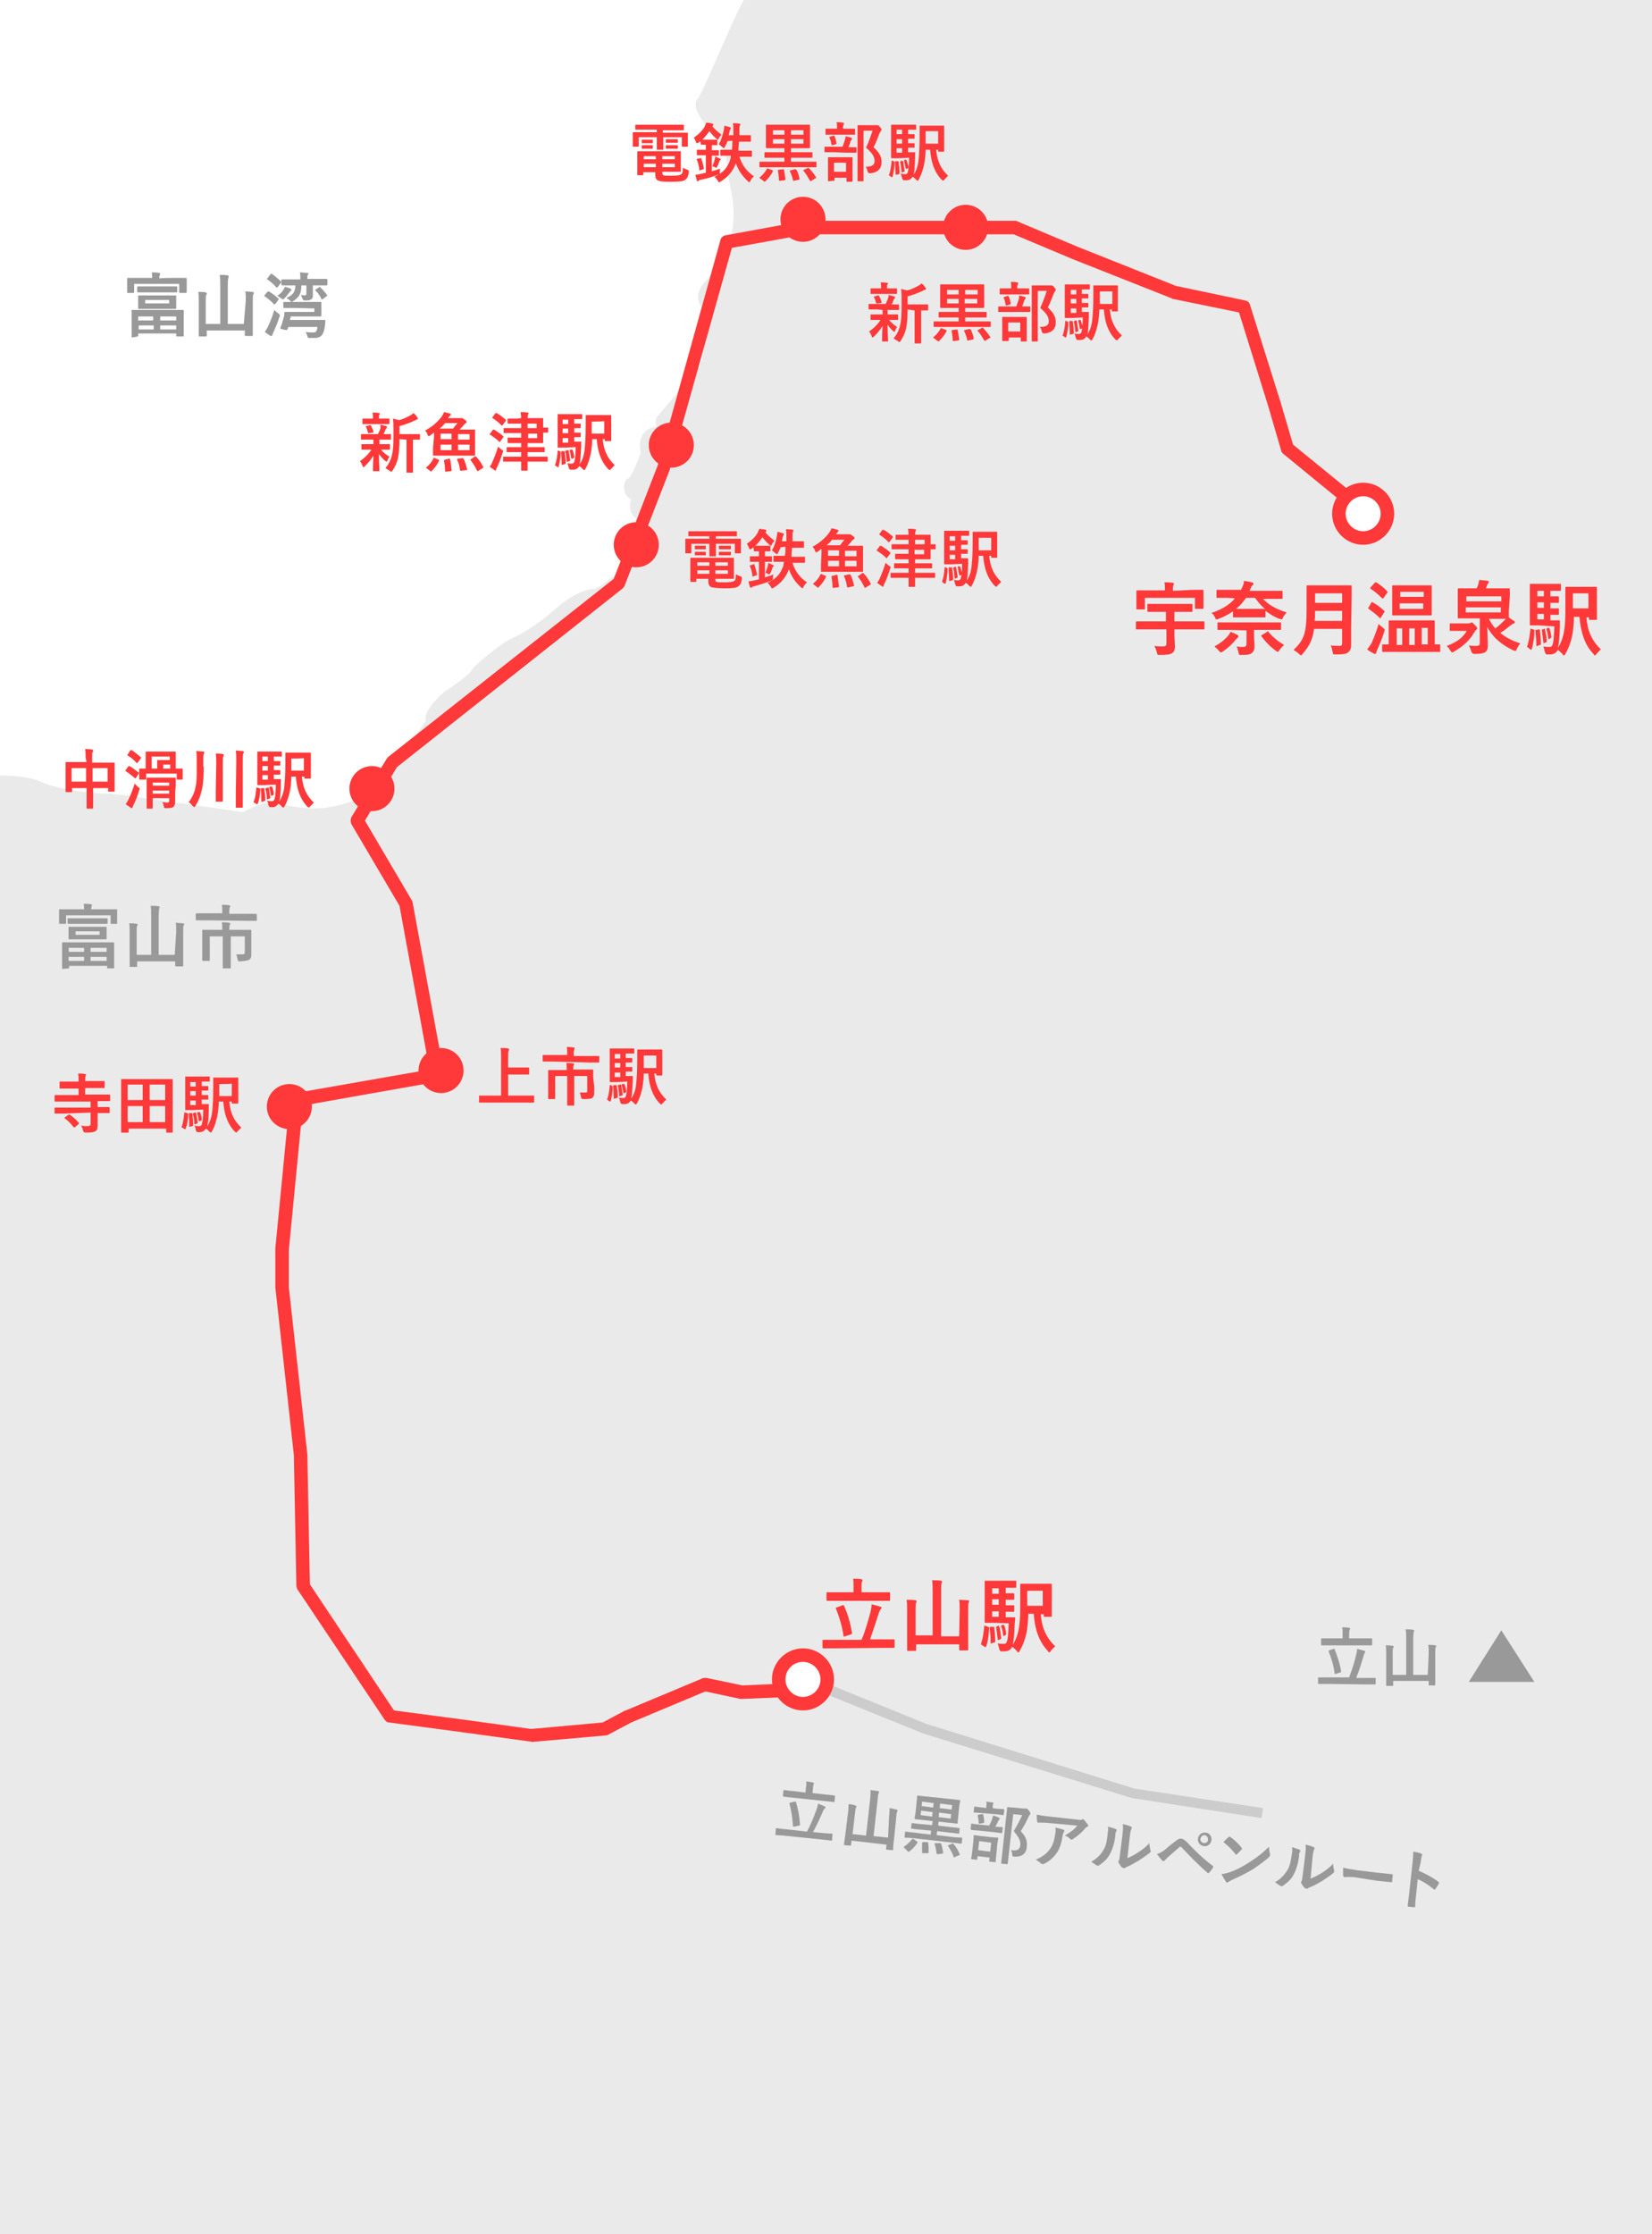 <?xml version="1.0" encoding="utf-8"?>
<!-- Generator: Adobe Illustrator 27.6.1, SVG Export Plug-In . SVG Version: 6.00 Build 0)  -->
<svg version="1.1" id="_レイヤー_2" xmlns="http://www.w3.org/2000/svg" xmlns:xlink="http://www.w3.org/1999/xlink" x="0px"
	 y="0px" viewBox="0 0 330 446.2" style="enable-background:new 0 0 330 446.2;" xml:space="preserve">
<style type="text/css">
	.st0{fill:none;}
	.st1{fill:none;stroke:#EAEAEA;stroke-miterlimit:10;}
	.st2{clip-path:url(#SVGID_00000013166263404054332660000015848243551967581329_);}
	.st3{fill:#FFFFFF;}
	.st4{opacity:0.5;fill:url(#SVGID_00000074415829246736244820000000187376173654077313_);enable-background:new    ;}
	.st5{fill:#EAEAEA;}
	.st6{fill:#999999;}
	.st7{fill:#FF3939;}
	.st8{fill:#CCCCCC;}
</style>
<pattern  y="446.2" width="823.4" height="35" patternUnits="userSpaceOnUse" id="_新規パターン" viewBox="0 -35 823.4 35" style="overflow:visible;">
	<g>
		<rect y="-35" class="st0" width="823.4" height="35"/>
		<rect y="-35" class="st0" width="823.4" height="35"/>
		<path class="st1" d="M0-29.5c7.1,0,7.1-4,14.2-4s7.1,4,14.2,4s7.1-4,14.2-4s7.1,4,14.2,4s7.1-4,14.2-4s7.1,4,14.2,4s7.1-4,14.2-4
			s7.1,4,14.2,4s7.1-4,14.2-4s7.1,4,14.2,4s7.1-4,14.2-4s7.1,4,14.2,4s7.1-4,14.2-4s7.1,4,14.2,4s7.1-4,14.2-4s7.1,4,14.2,4
			s7.1-4,14.2-4s7.1,4,14.2,4s7.1-4,14.2-4s7.1,4,14.2,4s7.1-4,14.2-4s7.1,4,14.2,4s7.1-4,14.2-4s7.1,4,14.2,4s7.1-4,14.2-4
			s7.1,4,14.2,4s7.1-4,14.2-4s7.1,4,14.2,4s7.1-4,14.2-4s7.1,4,14.2,4s7.1-4,14.2-4s7.1,4,14.2,4s7.1-4,14.2-4s7.1,4,14.2,4
			s7.1-4,14.2-4s7.1,4,14.2,4c7.1,0,7.1-4,14.2-4s7.1,4,14.2,4s7.1-4,14.2-4s7.1,4,14.2,4s7.1-4,14.2-4s7.1,4,14.2,4s7.1-4,14.2-4
			s7.1,4,14.2,4s7.1-4,14.2-4s7.1,4,14.2,4s7.1-4,14.2-4s7.1,4,14.2,4s7.1-4,14.2-4s7.1,4,14.2,4s7.1-4,14.2-4s7.1,4,14.2,4
			s7.1-4,14.2-4s7.1,4,14.2,4s7.1-4,14.2-4s7.1,4,14.2,4s7.1-4,14.2-4s7.1,4,14.2,4"/>
		<path class="st1" d="M0-22.5c7.1,0,7.1-4,14.2-4s7.1,4,14.2,4s7.1-4,14.2-4s7.1,4,14.2,4s7.1-4,14.2-4s7.1,4,14.2,4s7.1-4,14.2-4
			s7.1,4,14.2,4s7.1-4,14.2-4s7.1,4,14.2,4s7.1-4,14.2-4s7.1,4,14.2,4s7.1-4,14.2-4s7.1,4,14.2,4s7.1-4,14.2-4s7.1,4,14.2,4
			s7.1-4,14.2-4s7.1,4,14.2,4s7.1-4,14.2-4s7.1,4,14.2,4s7.1-4,14.2-4s7.1,4,14.2,4s7.1-4,14.2-4s7.1,4,14.2,4s7.1-4,14.2-4
			s7.1,4,14.2,4s7.1-4,14.2-4s7.1,4,14.2,4s7.1-4,14.2-4s7.1,4,14.2,4s7.1-4,14.2-4s7.1,4,14.2,4s7.1-4,14.2-4s7.1,4,14.2,4
			s7.1-4,14.2-4s7.1,4,14.2,4c7.1,0,7.1-4,14.2-4s7.1,4,14.2,4s7.1-4,14.2-4s7.1,4,14.2,4s7.1-4,14.2-4s7.1,4,14.2,4s7.1-4,14.2-4
			s7.1,4,14.2,4s7.1-4,14.2-4s7.1,4,14.2,4s7.1-4,14.2-4s7.1,4,14.2,4s7.1-4,14.2-4s7.1,4,14.2,4s7.1-4,14.2-4s7.1,4,14.2,4
			s7.1-4,14.2-4s7.1,4,14.2,4s7.1-4,14.2-4s7.1,4,14.2,4s7.1-4,14.2-4s7.1,4,14.2,4"/>
		<path class="st1" d="M0-15.5c7.1,0,7.1-4,14.2-4s7.1,4,14.2,4s7.1-4,14.2-4s7.1,4,14.2,4s7.1-4,14.2-4s7.1,4,14.2,4s7.1-4,14.2-4
			s7.1,4,14.2,4s7.1-4,14.2-4s7.1,4,14.2,4s7.1-4,14.2-4s7.1,4,14.2,4s7.1-4,14.2-4s7.1,4,14.2,4s7.1-4,14.2-4s7.1,4,14.2,4
			s7.1-4,14.2-4s7.1,4,14.2,4s7.1-4,14.2-4s7.1,4,14.2,4s7.1-4,14.2-4s7.1,4,14.2,4s7.1-4,14.2-4s7.1,4,14.2,4s7.1-4,14.2-4
			s7.1,4,14.2,4s7.1-4,14.2-4s7.1,4,14.2,4s7.1-4,14.2-4s7.1,4,14.2,4s7.1-4,14.2-4s7.1,4,14.2,4s7.1-4,14.2-4s7.1,4,14.2,4
			s7.1-4,14.2-4s7.1,4,14.2,4c7.1,0,7.1-4,14.2-4s7.1,4,14.2,4s7.1-4,14.2-4s7.1,4,14.2,4s7.1-4,14.2-4s7.1,4,14.2,4s7.1-4,14.2-4
			s7.1,4,14.2,4s7.1-4,14.2-4s7.1,4,14.2,4s7.1-4,14.2-4s7.1,4,14.2,4s7.1-4,14.2-4s7.1,4,14.2,4s7.1-4,14.2-4s7.1,4,14.2,4
			s7.1-4,14.2-4s7.1,4,14.2,4s7.1-4,14.2-4s7.1,4,14.2,4s7.1-4,14.2-4s7.1,4,14.2,4"/>
		<path class="st1" d="M0-8.5c7.1,0,7.1-4,14.2-4s7.1,4,14.2,4s7.1-4,14.2-4s7.1,4,14.2,4s7.1-4,14.2-4s7.1,4,14.2,4s7.1-4,14.2-4
			s7.1,4,14.2,4s7.1-4,14.2-4s7.1,4,14.2,4s7.1-4,14.2-4s7.1,4,14.2,4s7.1-4,14.2-4s7.1,4,14.2,4s7.1-4,14.2-4s7.1,4,14.2,4
			s7.1-4,14.2-4s7.1,4,14.2,4s7.1-4,14.2-4s7.1,4,14.2,4s7.1-4,14.2-4s7.1,4,14.2,4s7.1-4,14.2-4s7.1,4,14.2,4s7.1-4,14.2-4
			s7.1,4,14.2,4s7.1-4,14.2-4s7.1,4,14.2,4s7.1-4,14.2-4s7.1,4,14.2,4s7.1-4,14.2-4s7.1,4,14.2,4s7.1-4,14.2-4s7.1,4,14.2,4
			s7.1-4,14.2-4s7.1,4,14.2,4c7.1,0,7.1-4,14.2-4s7.1,4,14.2,4s7.1-4,14.2-4s7.1,4,14.2,4s7.1-4,14.2-4s7.1,4,14.2,4s7.1-4,14.2-4
			s7.1,4,14.2,4s7.1-4,14.2-4s7.1,4,14.2,4s7.1-4,14.2-4s7.1,4,14.2,4s7.1-4,14.2-4s7.1,4,14.2,4s7.1-4,14.2-4s7.1,4,14.2,4
			s7.1-4,14.2-4s7.1,4,14.2,4s7.1-4,14.2-4s7.1,4,14.2,4s7.1-4,14.2-4s7.1,4,14.2,4"/>
		<path class="st1" d="M0-1.5c7.1,0,7.1-4,14.2-4s7.1,4,14.2,4s7.1-4,14.2-4s7.1,4,14.2,4s7.1-4,14.2-4s7.1,4,14.2,4s7.1-4,14.2-4
			s7.1,4,14.2,4s7.1-4,14.2-4s7.1,4,14.2,4s7.1-4,14.2-4s7.1,4,14.2,4s7.1-4,14.2-4s7.1,4,14.2,4s7.1-4,14.2-4s7.1,4,14.2,4
			s7.1-4,14.2-4s7.1,4,14.2,4s7.1-4,14.2-4s7.1,4,14.2,4s7.1-4,14.2-4s7.1,4,14.2,4s7.1-4,14.2-4s7.1,4,14.2,4s7.1-4,14.2-4
			s7.1,4,14.2,4s7.1-4,14.2-4s7.1,4,14.2,4s7.1-4,14.2-4s7.1,4,14.2,4s7.1-4,14.2-4s7.1,4,14.2,4s7.1-4,14.2-4s7.1,4,14.2,4
			s7.1-4,14.2-4s7.1,4,14.2,4c7.1,0,7.1-4,14.2-4s7.1,4,14.2,4s7.1-4,14.2-4s7.1,4,14.2,4s7.1-4,14.2-4s7.1,4,14.2,4s7.1-4,14.2-4
			s7.1,4,14.2,4s7.1-4,14.2-4s7.1,4,14.2,4s7.1-4,14.2-4s7.1,4,14.2,4s7.1-4,14.2-4s7.1,4,14.2,4s7.1-4,14.2-4s7.1,4,14.2,4
			s7.1-4,14.2-4s7.1,4,14.2,4s7.1-4,14.2-4s7.1,4,14.2,4s7.1-4,14.2-4s7.1,4,14.2,4"/>
	</g>
</pattern>
<g id="_レイヤー_1-2">
	<g>
		<defs>
			<rect id="SVGID_1_" y="0" width="330" height="446.2"/>
		</defs>
		<clipPath id="SVGID_00000075842579864062033560000009362060182851284661_">
			<use xlink:href="#SVGID_1_"  style="overflow:visible;"/>
		</clipPath>
		<g style="clip-path:url(#SVGID_00000075842579864062033560000009362060182851284661_);">
			<rect x="-208.9" y="-29.2" class="st3" width="565.6" height="451.1"/>
			
				<pattern  id="SVGID_00000081616530279791094320000011591663599773154198_" xlink:href="#_譁ｰ隕上ヱ繧ｿ繝ｼ繝ｳ" patternTransform="matrix(1 0 0 -1 -4852.84 -19810.523)">
			</pattern>
			
				<rect x="-208.9" y="-29.2" style="opacity:0.5;fill:url(#SVGID_00000081616530279791094320000011591663599773154198_);enable-background:new    ;" width="565.6" height="451.1"/>
			<path class="st5" d="M-60.7,158c0,0-9-3-12.2-2.4c0,0-4.3-1.6-7.5-4.8c0,0-0.7-1.3-8.3-1.6l-13.7-5.8c0,0,0.9,7.6-0.3,9.1
				s-4.8,3.7-5.7,3.7s-0.4-3.9-0.4-3.9s-5.2-1.3-7.4-2c-0.5-0.1-1.2-0.2-1.9-0.3c-2.5-0.2-5.9,0-5.9,0s-0.9-1.3,0-2.2
				c0.5-0.5,1.6-0.9,3.6-0.8c0,0,1.2,0,0.2-1.7s1.5-0.4,3.6-0.9c2.1-0.4,7.1,1,8.9,0.9c1.9-0.1-0.4-3-1.7-3.6
				c-1.2-0.6,2.8-3.9,2.8-3.9l-10-3.1c0,0-4.3,6.6-16.5-1.3l-6.1-5.3h-3c0,0-1.3-1.1-1.9-2.4c-0.2-0.4-0.3-0.9-0.3-1.3
				c0,0-2.6-2-4.1-3c-1.4-1-8.1-5.6-10-10.9c0,0-3.8-3.3-7.8-6c0,0-10.9-7.3-20-14.5c-5.4-4.3-10.2-8.5-11.9-11.2
				c0,0-9.4-11.2-10.4-15s0-1,2.2-4.1s-2.1,0.1-2.9-1.3s-7.9-10-3.1-17.7c0,0,0.9-3.6,4.5-1.3c3.6,2.2-0.1-3.1,1.8-4.2
				c0,0,0.7-0.9,2.5-1.9s0.3-2.9,1.3-3.3s2.6-0.7,3.3-0.6s3.1-5.3,4.3-6.8c1.2-1.5,6.9-13,8.8-15.5c0,0,6.8,1,5.9-7.2l0.2-0.4
				l4.1-3.3c0,0,3.3-0.8,0.8-3.9s-4.3-12.1-3.8-13.1c0.6-1-0.4-1.3,2.5-3.2c3-1.9,3.4-2.5,4.9-4.5c1.4-2,1.9-3.1,4.1-4.2
				c0,0,5.9-5.2,6.4-6.5s4.6-2.7-1-4.1l-8.6-3.9c0,0-1.8-2.2-5.3,0.1c0,0-2.4,1.7-6.2,1.8c0,0-11.4,0.7-13.6,0.9c0,0-2.5,0.7-7.3-4
				c0,0-7.9-1.8-9.9,2.1s-6.4,13.9-6.4,13.9s-1.5,8.7-13.7-0.3c0,0-5.4-5.2-12-4.1s-11.7,3.8-11.7,3.8s-3.2,3.1-6.1,6.6
				s-11.8,15.5-14.8,15.6l-8,4.1c0,0-4.4,2.7-3.3,3.8c0,0-2.8,4.6-6.1,4c0,0-10,16.5-6.4,21.4s4.1,9,3.2,11.7
				c-0.9,2.7-3.5,10.5-3.5,10.5s1,3.2-2.4,4c0,0-2.9,2.1-2.8,3.7c0,0-5,3.7-6.4,3.8c-1.4,0.1-0.9,7.3,0.4,9.9
				c1.3,2.6-0.9,3.3-2.3,4.8c-1.4,1.4-1.2,3.7-1.1,4.6s-1.4,2-3.3,2.6s-0.8,5.8,0,8.5s1.3,4.2-1.5,10c-2.9,5.8-6.3,10.9-6.3,10.9
				s1.5,13.6,2.5,17.5c0,0,1.2,5-1.5,8.4l-0.2,0.4c-0.5,0.6-1.1,1.2-1.9,1.7c0,0-3.9,4.3-1.8,5.9c0,0,7.1,10.1,5.1,11.9
				c0,0-0.1,0.1-0.1,0.1c-2.4,1.6-3.4,5.9-3.4,5.9s-2.2,5.6-2.1,7.2c0,0-3.4,7.6-7.9,9.7l-1.3,0.4l-8.4,3.1c0,0-1.9-0.9-3.1,5.8
				c0,0-0.3,5.8-3.4,4.2l-13.4,0.9c0,0-3.2-0.1-5.1,5.9c-1.9,6-2.5,6.2,0.7,8.6c3.2,2.3,16.2,12.2,17,13.9s-2.2,15.4-2.2,15.4
				s-1,2,5.3,1.9c0,0,3.6-1.9,5,10.7c0,0,1.9,5-4.7,8.6c0,0-6.7,9.5-7,11.6c0,0-0.4,3.1-6,7c0,0-2.2,0-4.2,8.1c-2,8.1-1.4,7-3.2,7.2
				c-1.8,0.2-5.7-1.5-6.1,3.3s-1,13.1-0.7,14.8c0.3,1.7,1.2,5.7,2,6.6c0.8,0.9,2.6,5,2,7.7s1.9,10.1,2.9,11.6c1,1.5,0.3,5.7-0.1,7.1
				c-0.4,1.5-0.9,11.4-0.9,11.4l8.5,0.4c0,0,6.8,7.6,10.8,16.5c0,0,1.3,3.1-5.6,16c0,0-10.1,25-10.6,27.3c-0.4,2.2-2,3,5.8,22.5
				c0,0,2.2,1.9-3,5.6c0,0-2.8,8.4-2,10.9c0,0-0.2,2,0.3,2.2s0.3,2.3-0.3,2.7s-1.9,2-0.7,3.2s-0.3,3.9-1.5,4.2s-4.3,4.8-4.3,4.8
				s-3.5,1.2,1.1,4.1c4.6,2.9,4.7,4.1,1,7.5s-11.4,9.5-11.4,9.5s-2.2,1.2-5.1,0.2c0,0-3.5,1.5-1.3,7.2l0.9,9.8c0,0-0.8,2.3,4.5,2.3
				c0,0,1.8-0.4,3.2,1.3s9.9,9.7,12.8,15.1c0,0,2.9,10.3,3.8,15.2s2.5,14.4,3.5,16.7s1.6,10.5-1,10.8l-14.8,8.2c0,0-3.4,0.7-0.5,5.5
				c0,0,1,5.9-0.7,8.1c0,0-2.1,3.5,1.2,7.9c0,0,3.9,5.8,3.4,12.7l0.8,11.1c0,0-0.8,1.8,1.3,1.6c2.1-0.2,0.9,0,1-2s9.8-5.9,9.8-5.9
				s1.8-2.2,4.4-0.7c2.6,1.6,9,7.2,12.2,2.5c3.2-4.8,13.3-24,12.2-36.1c0,0-6.8-8.2,2.1-9c0,0,10.1,0.2,14.1-0.7
				c0,0,4.5-0.7,4.3-4.9c0,0,5.1-22.4,8.4-11.2c0,0,1.4,9.7-1.6,12.2c0,0-4.2,9.5,6,9c0,0,5.4,0.7,11.7-6.9s6.9-11,13.9-8.2
				s17.9,8.6,17.9,8.6l4.4,2.2c0,0,2.1-0.7,3.2,1c1.1,1.7,3.6,2.3,6.4,6.8c2.8,4.5,8,12,9,14.4c1,2.3,4.1,10,7.2,13.6
				c0,0,4.1,3.2,0.2,8.1l-9.1,24.8c0,0-2.6,3.2,3.1,4.3c0,0,7.3,4.9,12.6-0.7l6.7-8.1c0,0,1-1.5,3.9-1.8c2.9-0.3,16.1-2.7,17.4-7.9
				c1.3-5.2,8.5-15,6.2-18.8c0,0-4-4.5,3.1-4.7c7.1-0.2,7.6-0.3,10.8-1.6s7.3-3.3,9.1-6.9c1.9-3.6,6.2-15,6.2-15s2.2-3.2-3-5.9
				c0,0-3.2,0.2,0.5-4.3c0.1-0.1,0.1-0.1,0.2-0.2c4-4.7,6.4-10.9,7.2-11.8s1.1-1.6-1.9-7.5c0,0-3.4-2.9,14-12.5
				c0,0,4.7-3.3,13.4-1.2c0,0,5.1,0.8,4.1-2.3c0,0-4.8-14,1.9-14.1c0,0,2.3,1.3,6.4-7.5c4.1-8.8,0-0.3,0-0.3s3.3-7.8,7.5-8.4
				c0,0,4.7-3.2,6.3-4.7c1.5-1.5,4.1-7.5,5.7-9s6.2-8.6,8.2-8.9c0,0,4.3-2.6,5.1-5.2c0,0,1.8-5.3,6.9-8.7s5.2-6,9.6-4.2
				s3.5,1.2,5.5,1.3c2,0.1,1.3,1.5,1.7,2.7s13.8-7.5,15.7-1.5l10.5,23.3c0,0-0.3,5.2,4.3,0.6c0,0,1.8-2.2,3.1-7.6c0,0,0-2.2,6-4.9
				c5.9-2.7,10.5-7,12.9-10.2c2.4-3.2,2.1-4.3,6.1-8s4.4-1.1,5.2,0.6c0,0,3.8,9,7.1,5.3l13.7-10c0,0,1.8-3,5.5-0.1s9.3,7,15.9,3.7
				s9.3-3.7,10.6,2.5c1.3,6.1-2,11.6-2,11.6s-4.1,8-5.2,9.6c0,0-1.8,2.2,0.4,5.1c2.2,2.9,3.5,9,9.3,7c0,0,36.5-11,35.3-20.7
				c0,0,0.2-8,13.4-8.9c0,0,5.3-1,7.5-2.5s3.2-3,5.1-0.9c1.9,2.1,4,3.7,4.1,12.1s1.6,18.1,9.8,20.6c8.1,2.5,15.6,4.5,18.1,4.7
				c2.4,0.2,5.6,2.7,8.5,4.7c2.9,2,4.3,2.3,7.1,0c0,0,2.8-0.1,5.6,1.9c0,0,4.2,3.8,6.7-1.7c0,0,7.9-8.1,11.1-8.5s11.1,0,13.3-1.7
				c0,0,2.9-1.3,7.6,2s6.2,3.7,8.5,8.6s5.3,9,6.2,10.2s3.3,2.5,4.6,2.7s1.3,1.3,2.6,2.8c1.3,1.5,5.6,6.6,8.9,8.3
				c3.3,1.8,8.1,4.1,12.2,4.1s7.3-0.8,11.5-2.5s8.2-3.7,13.3-0.4c0,0,1.4,3.2,3.5,0.2c0,0,5-1.7,6.3-6.2c0,0,6.8-20.1,8.3-21.6
				c0,0,1.1-4.9,11.2-4.7c0,0,14.6-8.4,12.8-12.4c0,0,3.4-13.6,8.8-20.3c0,0,5.2-5.2,5-11.7s-0.5-18.3-0.5-18.3s-1-4.5,3.6-6.7
				c0,0,5.2-2.2,6.8-6.9s1-12.9,15-16.9l9.4,1.7l7.2-4.1c0,0,2.5-0.8,1.6-6.4s-1-7.8,1.3-9.4s6-4-14.2-6.2c0,0-6.3,0-5.8-4.3
				c0,0,3.3-16.7,10.6-28.2c0,0,7.6-9.1,22-15.5c0,0,1.1-1.3,5.5-1.6s11.1-0.7,13.3-0.7s3,0.7,3.6-2.5c0.7-3.1,1.1-4.8-0.3-8.2
				c0,0-6.2-13.9-2.9-25.3c0,0,5-8,5.6-18.6c0,0-0.9-20.3,3.6-20c0,0,2.4-2.8,2.2-8.2c-0.2-5.5-0.3-14.2-5.3-20.3c0,0-2-4.9,0.2-8.2
				c0,0,3-3.2-1-6.9c0,0-2.9-0.1-2.6-8.2c0,0,0.8-15.5,1.5-16.9c0,0,3-9.1,3.4-12.9c0,0-0.5-6.9-2-9.5c0,0-1.2-4.4,1.1-6.5
				c0,0,3.8-4.8,7.2-8.8c0,0,3-2.8-0.7-3.9c-0.1,0-0.2-0.1-0.3-0.1c0,0-7.5-4.2-6.5-9.1c0-2.4,1.2-15.6,1-16c-1-2.5,0-11.9-8.7-19
				c-13.9-11.4-8.9-20-8.9-20c7.6-25.4-4.3-39.4-4.3-39.4c-17.5-19.4-6.6-38.1-6.6-38.1c4-35.1-7.3-27-7.3-27
				c-37-1-61.5-36.8-61.5-36.8s-23.2,6.3-35.1,5c0,0-3.1-0.6-5.1,2.6c0,0-0.2,2.6-3.5,2.6c0,0-2.6,3.7-3.9,4.7c0,0-0.7,0.7-6.8,1.9
				c-6.1,1.1-57.4,7.2-60,7.2s-4.2,2.4-6.1,3c-1.8,0.6-4.2,4.8-15.1,8.5c0,0-4.8,2.2-4.8,4.5s-4.6,2.4-6.1,3.2s-13.2,2.2-24.1,10.8
				c0,0-3.9,5.9-5.3,7.1c-1.5,1.1-8.5,19-9.9,20.6c-1.5,1.7,2.2,6.1,3.7,7.4c1.5,1.3,2,1.9,2.2,6.1c0.2,4.3,4.1,11-2.4,21.2
				c0,0-5.3,3.5-2.6,6.9c0,0,2,10.2-1.7,13.4c0,0-5,5.8-6.1,7.1c-1.1,1.3-1.7,1.5-1.3,3.3c0,0-4.2,0.4-3.1,5.2c0,0-1.7,4.9-2.6,5.2
				c-0.9,0.2-1.3,3.4,0.7,4.1c0,0-1.1,2.6,1.2,4c0,0,1,8.9-8.4,13.9c0,0-3-0.3-7.7,3.8s-7.1,5.2-9,6.1c-2,0.9-7.3,5.2-8,6.4
				s-5.5,4.3-5.5,4.3s-4.4,3.8-3.6,5.7c0,0-4.5,6.8-6.3,8.6c-1.8,1.8-1.7,3.4-1.7,3.8s-8,5.8-15.8,5.1c-7.7-0.7-7-2.3-12.7,0.8
				c0,0-25.9-3.8-26.8-3.7s-9.4-0.4-13.7-2.4c-4.3-2-14.2-1-16.3-0.7c-2.1,0.3-1.9,2.7-5,2.6c-2.9-0.1-1.9,0.4-2.8,1
				c-0.1,0-0.1,0.1-0.2,0.1c-1.2,0.7,0.6-0.9-7.2,0.3c-7.7,1.2-7.8,0.6-11.3,0.1s-5.5-1.7-7.5,1.4C-44.4,163.8-55.8,161.1-60.7,158
				c0.1,0-9-3-12.2-2.5c0,0-4.3-1.6-7.5-4.8c0,0-0.7-1.3-8.3-1.6l-13.7-5.8"/>
			<path class="st6" d="M35.3,55.5c1.3,0,1.7,0,1.8,0c0.1,0,0.2,0,0.2,0.2c0,0.1,0,0.3,0,0.6v0.5c0,1.2,0,1.4,0,1.5
				c0,0.1,0,0.2-0.2,0.2H36c-0.1,0-0.2,0-0.2-0.2v-1.6h-9v1.6c0,0.1,0,0.2-0.2,0.2h-1.1c-0.1,0-0.1,0-0.1-0.2c0-0.1,0-0.3,0-1.5
				v-0.4c0-0.4,0-0.7,0-0.7c0-0.2,0-0.2,0.1-0.2c0.1,0,0.5,0,1.8,0h3.1c0-0.4,0-0.7-0.1-1.1c0.5,0,1,0,1.5,0.1
				c0.1,0,0.2,0.1,0.2,0.2c0,0.1-0.1,0.2-0.1,0.3c0,0.1-0.1,0.3-0.1,0.6C32,55.5,35.3,55.5,35.3,55.5z M26.4,67.4
				c-0.1,0-0.1,0-0.1-0.2c0-0.1,0-0.4,0-2.4v-1.1c0-1.1,0-1.5,0-1.6c0-0.2,0-0.2,0.1-0.2c0.1,0,0.5,0,1.9,0h6.3c1.3,0,1.8,0,1.9,0
				c0.2,0,0.2,0,0.2,0.2c0,0.1,0,0.5,0,1.3v1.3c0,1.9,0,2.3,0,2.3c0,0.1,0,0.2-0.2,0.2h-1.1c-0.1,0-0.2,0-0.2-0.2v-0.4h-7.6v0.4
				c0,0.1,0,0.2-0.1,0.2L26.4,67.4L26.4,67.4z M29.4,58.4c-1.3,0-1.7,0-1.8,0c-0.1,0-0.2,0-0.2-0.2v-0.8c0-0.1,0-0.2,0.2-0.2
				c0.1,0,0.5,0,1.8,0h4c1.3,0,1.7,0,1.8,0c0.2,0,0.2,0,0.2,0.2v0.8c0,0.2,0,0.2-0.2,0.2c-0.1,0-0.5,0-1.8,0
				C33.4,58.4,29.4,58.4,29.4,58.4z M33.2,59c1.3,0,1.7,0,1.8,0c0.2,0,0.2,0,0.2,0.2c0,0.1,0,0.3,0,0.8v0.7c0,0.5,0,0.7,0,0.8
				c0,0.1,0,0.2-0.2,0.2c-0.1,0-0.5,0-1.8,0h-3.7c-1.3,0-1.7,0-1.8,0c-0.1,0-0.1,0-0.1-0.2c0-0.1,0-0.3,0-0.8v-0.7
				c0-0.5,0-0.7,0-0.8c0-0.1,0-0.2,0.1-0.2c0.1,0,0.5,0,1.8,0H33.2z M27.6,64h3v-0.8h-3V64z M30.7,65.8V65h-3v0.8H30.7z M33.8,59.9
				H29v0.7h4.8V59.9z M32,63.2V64h3.2v-0.8H32z M35.2,65.8V65H32v0.8H35.2z"/>
			<path class="st6" d="M49.1,60c0-0.8,0-1.3-0.1-1.8c0.5,0,1.1,0.1,1.5,0.1c0.1,0,0.2,0.1,0.2,0.2c0,0.1,0,0.2-0.1,0.3
				c-0.1,0.2-0.1,0.4-0.1,1.4v4.3c0,1.5,0,2.3,0,2.4c0,0.1,0,0.2-0.2,0.2h-1.2c-0.1,0-0.2,0-0.2-0.2V66h-7.6v1c0,0.1,0,0.2-0.2,0.2
				h-1.2c-0.2,0-0.2,0-0.2-0.2c0-0.1,0-0.9,0-2.4v-4.5c0-0.8,0-1.3-0.1-1.8c0.5,0,1.1,0,1.5,0.1c0.1,0,0.2,0.1,0.2,0.2
				c0,0.1,0,0.2-0.1,0.3c-0.1,0.2-0.1,0.5-0.1,1.3v4.5h2.9v-7.7c0-1,0-1.4-0.1-2.1c0.5,0,1.1,0,1.6,0.1c0.1,0,0.2,0.1,0.2,0.2
				c0,0.1,0,0.2-0.1,0.3c0,0.2-0.1,0.5-0.1,1.5v7.7h3.2L49.1,60L49.1,60z"/>
			<path class="st6" d="M53.4,58.3c0.1-0.1,0.2-0.1,0.3-0.1c0.7,0.4,1.2,0.8,1.9,1.4c0.1,0.1,0.1,0.1,0,0.3l-0.6,0.8
				c-0.1,0.1-0.1,0.1-0.2,0.1s-0.1,0-0.1-0.1c-0.6-0.6-1.2-1.1-1.8-1.5c-0.1,0-0.1-0.1-0.1-0.1s0-0.1,0.1-0.2L53.4,58.3L53.4,58.3z
				 M53.5,65.3c0.4-0.9,0.9-2,1.3-3.4c0.2,0.2,0.5,0.5,0.8,0.7c0.2,0.2,0.3,0.2,0.3,0.4c0,0.1,0,0.2-0.1,0.3
				c-0.3,1.1-0.8,2.2-1.2,3.1c-0.1,0.2-0.2,0.4-0.2,0.5c0,0.1-0.1,0.2-0.2,0.2c-0.1,0-0.2,0-0.3-0.1c-0.3-0.2-0.6-0.4-1-0.7
				C53.1,66,53.3,65.7,53.5,65.3L53.5,65.3z M54,54.8c0.1-0.1,0.2-0.2,0.3-0.1c0.6,0.4,1.2,0.9,1.8,1.5c0.1,0.1,0.1,0.1,0,0.3
				l-0.6,0.8c-0.1,0.1-0.2,0.2-0.3,0.1c-0.5-0.6-1.2-1.2-1.8-1.6c-0.1-0.1-0.1-0.1,0-0.2L54,54.8L54,54.8z M58.1,57.7
				c0.1,0,0.1,0.1,0.1,0.2c0,0.1-0.1,0.1-0.1,0.2c-0.1,0.1-0.2,0.1-0.3,0.3c-0.3,0.4-0.6,0.8-1,1.2c-0.1,0.1-0.2,0.2-0.3,0.2
				s-0.1-0.1-0.3-0.2c-0.3-0.2-0.6-0.4-0.8-0.5c0.5-0.4,0.9-0.7,1.2-1.2c0.1-0.2,0.2-0.4,0.3-0.6C57.4,57.4,57.8,57.5,58.1,57.7
				L58.1,57.7z M58.6,61.5c-1.3,0-1.7,0-1.8,0c-0.2,0-0.2,0-0.2-0.2v-0.8c0-0.2,0-0.2,0.2-0.2c0.1,0,0.5,0,1.8,0h3.5
				c1.2,0,1.8,0,1.9,0c0.2,0,0.2,0,0.2,0.2c0,0.1,0,0.3,0,0.9v0.7c0,0.6,0,0.8,0,0.9c0,0.1,0,0.2-0.2,0.2c-0.1,0-0.7,0-1.9,0h-4
				l-0.2,0.7h5c1.3,0,1.8,0,1.9,0c0.1,0,0.2,0,0.2,0.2l-0.1,1c-0.1,0.6-0.2,1.2-0.5,1.7c-0.3,0.4-0.7,0.7-1.6,0.7
				c-0.2,0-0.5,0-0.9,0c-0.4,0-0.4,0-0.5-0.4c-0.1-0.3-0.2-0.6-0.4-0.8c0.6,0.1,1.2,0.1,1.6,0.1s0.5-0.1,0.6-0.3
				c0.1-0.2,0.2-0.4,0.2-0.8h-5.8l-0.2,0.5c0,0.1-0.1,0.1-0.2,0.1c-0.1,0-0.3,0-0.6-0.1c-0.5-0.1-0.7-0.2-0.6-0.3
				c0.3-0.7,0.5-1.4,0.7-2.2c0.1-0.2,0.1-0.5,0.1-0.8c0-0.1,0-0.2,0.2-0.2c0.1,0,0.5,0,1.6,0h4.2v-0.7L58.6,61.5L58.6,61.5z
				 M60.2,57c0,1.5-0.4,2.4-1.6,3.1c-0.2,0.1-0.2,0.2-0.3,0.2c-0.1,0-0.2-0.1-0.4-0.3c-0.2-0.2-0.4-0.3-0.7-0.5
				C58.4,59,59,58.4,59,57h-0.7c-1.4,0-1.8,0-1.9,0c-0.1,0-0.2,0-0.2-0.2V56c0-0.1,0-0.2,0.2-0.2c0.1,0,0.5,0,1.9,0h1.7v-0.2
				c0-0.5,0-0.8-0.1-1.2c0.5,0,1,0.1,1.5,0.1c0.1,0,0.2,0.1,0.2,0.1c0,0.1,0,0.2-0.1,0.3c-0.1,0.1-0.1,0.3-0.1,0.6v0.2h1.9
				c1.4,0,1.8,0,1.9,0c0.1,0,0.2,0,0.2,0.2v0.9c0,0.1,0,0.2-0.2,0.2c-0.1,0-0.6,0-1.9,0h-0.8v2c0,0.4-0.1,0.7-0.4,0.8
				C61.8,60,61.5,60,61,60c-0.4,0-0.4,0-0.6-0.4c-0.1-0.2-0.2-0.6-0.3-0.7c0.3,0,0.5,0.1,0.7,0.1c0.3,0,0.4-0.1,0.4-0.4V57L60.2,57
				L60.2,57z M63.7,57.4c0.1-0.1,0.2-0.1,0.3,0c0.5,0.5,0.9,0.9,1.3,1.5c0.1,0.1,0.1,0.1-0.1,0.3l-0.7,0.5c-0.1,0.1-0.1,0.1-0.2,0.1
				s-0.1,0-0.1-0.1C63.9,59,63.5,58.5,63,58c-0.1-0.1-0.1-0.1,0.1-0.2C63.1,57.8,63.7,57.4,63.7,57.4z"/>
			<path class="st7" d="M229.1,125.7c-1.4,0-1.9,0-2,0c-0.2,0-0.2,0-0.2-0.2v-1.2c0-0.1,0-0.2,0.2-0.2c0.1,0,0.6,0,2,0h3.8v-1.9
				h-1.4c-1.5,0-2,0-2.1,0c-0.2,0-0.2,0-0.2-0.2v-1.2c0-0.2,0-0.2,0.2-0.2c0.1,0,0.6,0,2.1,0h4.4c1.5,0,2,0,2.1,0
				c0.2,0,0.2,0,0.2,0.2v1.2c0,0.2,0,0.2-0.2,0.2c-0.1,0-0.6,0-2.1,0h-1.3v1.9h3.8c1.4,0,1.9,0,2,0c0.2,0,0.2,0,0.2,0.2v1.2
				c0,0.2,0,0.2-0.2,0.2c-0.1,0-0.6,0-2,0h-3.8v1.1c0,0.8,0.1,1.6,0.1,2.2c0,0.7-0.1,1.1-0.5,1.4c-0.4,0.3-1,0.4-2.5,0.4
				c-0.5,0-0.5,0-0.6-0.5c-0.1-0.4-0.3-0.9-0.5-1.3c0.7,0.1,1.1,0.1,1.7,0.1s0.7-0.2,0.7-0.6v-2.8L229.1,125.7L229.1,125.7z
				 M238.1,117.8c1.5,0,2,0,2.1,0c0.2,0,0.2,0,0.2,0.2c0,0.1,0,0.4,0,0.9v0.7c0,1.4,0,1.7,0,1.8c0,0.2,0,0.2-0.2,0.2h-1.3
				c-0.2,0-0.2,0-0.2-0.2v-2h-10v2.1c0,0.2,0,0.2-0.2,0.2h-1.3c-0.2,0-0.2,0-0.2-0.2c0-0.1,0-0.3,0-1.8v-0.6c0-0.6,0-0.9,0-1
				c0-0.1,0-0.2,0.2-0.2c0.1,0,0.6,0,2.1,0h3.4v-0.1c0-0.7,0-1.1-0.1-1.5c0.6,0,1.2,0,1.7,0.1c0.2,0,0.2,0.1,0.2,0.2
				c0,0.1-0.1,0.2-0.1,0.3c-0.1,0.1-0.1,0.3-0.1,1v0.1L238.1,117.8L238.1,117.8z"/>
			<path class="st7" d="M245.3,119.4c-1.5,0-2,0-2.1,0c-0.2,0-0.2,0-0.2-0.2v-1.2c0-0.2,0-0.2,0.2-0.2c0.1,0,0.6,0,2.1,0h2.6
				c0.4-0.8,0.6-1.3,0.6-1.8c0.6,0.1,1.1,0.2,1.6,0.3c0.2,0.1,0.3,0.1,0.3,0.3c0,0.1-0.1,0.2-0.2,0.3c-0.2,0.1-0.3,0.4-0.5,0.9
				l-0.1,0.2h4.3c1.5,0,2,0,2.1,0c0.2,0,0.2,0,0.2,0.2v1.2c0,0.2,0,0.2-0.2,0.2c-0.1,0-0.6,0-2.1,0h-1.6c1.1,1.2,2.7,2.1,4.7,2.7
				c-0.2,0.3-0.5,0.6-0.7,1c-0.1,0.3-0.2,0.4-0.3,0.4c-0.1,0-0.2-0.1-0.4-0.1c-1.1-0.4-2-1-2.8-1.6v1.1c0,0.2,0,0.2-0.2,0.2
				c-0.1,0-0.5,0-1.8,0h-2.5c-1.3,0-1.7,0-1.8,0c-0.2,0-0.2,0-0.2-0.2v-1c-0.9,0.6-1.8,1.1-2.9,1.5c-0.2,0.1-0.3,0.1-0.4,0.1
				c-0.1,0-0.2-0.1-0.3-0.4c-0.2-0.4-0.4-0.7-0.7-0.9c2-0.6,3.7-1.7,4.7-2.9L245.3,119.4L245.3,119.4z M247.2,126.8
				c0.1,0.1,0.2,0.2,0.2,0.3c0,0.1-0.1,0.2-0.2,0.3c-0.1,0.1-0.2,0.2-0.4,0.4c-0.6,0.8-1.5,1.6-2.5,2.3c-0.2,0.1-0.3,0.2-0.4,0.2
				c-0.1,0-0.2-0.1-0.4-0.3c-0.2-0.3-0.6-0.6-0.9-0.9c1.1-0.6,1.9-1.2,2.6-2c0.3-0.3,0.5-0.7,0.6-0.9
				C246.2,126.3,246.8,126.6,247.2,126.8L247.2,126.8z M245.5,125.8c-1.5,0-2,0-2.1,0c-0.2,0-0.2,0-0.2-0.2v-1.1
				c0-0.2,0-0.2,0.2-0.2c0.1,0,0.6,0,2.1,0h8.1c1.5,0,2,0,2.1,0c0.2,0,0.2,0,0.2,0.2v1.1c0,0.2,0,0.2-0.2,0.2c-0.1,0-0.6,0-2.1,0
				h-3.1v1.2c0,0.7,0.1,1.4,0.1,2c0,0.7-0.1,1-0.5,1.4c-0.4,0.3-0.7,0.4-2.1,0.4c-0.5,0-0.5,0-0.6-0.5c-0.1-0.4-0.2-0.9-0.4-1.2
				c0.5,0.1,0.9,0.1,1.3,0.1c0.5,0,0.7-0.2,0.7-0.6v-2.7L245.5,125.8L245.5,125.8z M248.9,119.4c-0.6,0.9-1.2,1.6-2,2.2
				c0.2,0,0.7,0,1.6,0h2.5c1.1,0,1.5,0,1.7,0c-0.8-0.6-1.4-1.4-2-2.2L248.9,119.4L248.9,119.4z M253.1,126.2
				c0.1-0.1,0.1-0.1,0.2-0.1s0.1,0,0.1,0.1c0.8,1,1.9,1.9,3.1,2.6c-0.3,0.3-0.6,0.6-0.9,1c-0.2,0.2-0.2,0.4-0.3,0.4
				c-0.1,0-0.2-0.1-0.4-0.2c-1.1-0.8-2.1-1.8-2.9-2.9c-0.1-0.1-0.1-0.2,0.1-0.3L253.1,126.2L253.1,126.2z"/>
			<path class="st7" d="M269.9,125.5c0,1.1,0,2.3,0,3.2c0,0.7-0.1,1.1-0.5,1.5c-0.4,0.4-1,0.5-2.6,0.5c-0.5,0-0.5,0-0.6-0.5
				c-0.1-0.5-0.2-1-0.4-1.3c0.7,0.1,1.2,0.1,1.8,0.1c0.4,0,0.5-0.2,0.5-0.6v-2.8h-5.6c-0.3,2.2-1,3.5-2.3,5
				c-0.2,0.2-0.2,0.3-0.3,0.3s-0.2-0.1-0.4-0.3c-0.3-0.3-0.8-0.6-1.1-0.8c2.1-2,2.6-3.3,2.6-8.2v-2.3c0-1.4,0-2.1,0-2.2
				c0-0.2,0-0.2,0.2-0.2c0.1,0,0.6,0,2.1,0h4.4c1.5,0,2,0,2.1,0c0.2,0,0.2,0,0.2,0.2c0,0.1,0,0.8,0,2.2L269.9,125.5L269.9,125.5z
				 M268.1,124v-2h-5.4c0,0.8,0,1.4-0.1,2H268.1L268.1,124z M262.7,118.5v1.9h5.4v-1.9H262.7z"/>
			<path class="st7" d="M273.9,120.4c0.1-0.2,0.2-0.2,0.3-0.1c0.8,0.4,1.6,1,2.3,1.7c0.1,0.1,0.1,0.1,0.1,0.1s0,0.1-0.1,0.2
				l-0.7,1.1c0,0.1-0.1,0.1-0.1,0.1c0,0-0.1,0-0.1-0.1c-0.7-0.7-1.5-1.3-2.2-1.8c-0.1-0.1-0.1-0.1-0.1-0.1c0,0,0-0.1,0.1-0.2
				L273.9,120.4L273.9,120.4z M274,128.4c0.4-0.9,0.9-2.2,1.4-3.8c0.2,0.3,0.6,0.5,0.9,0.8c0.2,0.2,0.3,0.2,0.3,0.4
				c0,0.1,0,0.2-0.1,0.4c-0.4,1.3-0.9,2.5-1.4,3.6c-0.1,0.3-0.2,0.5-0.2,0.6c0,0.1-0.1,0.2-0.2,0.2c-0.1,0-0.2,0-0.3-0.1
				c-0.4-0.2-0.8-0.4-1.3-0.8C273.5,129.2,273.7,128.9,274,128.4L274,128.4z M274.6,116.4c0.1-0.1,0.2-0.1,0.3-0.1
				c0.8,0.5,1.6,1.1,2.2,1.8c0.1,0.1,0.1,0.1,0.1,0.1c0,0.1,0,0.1-0.1,0.2l-0.7,1c-0.1,0.2-0.2,0.1-0.3,0.1
				c-0.7-0.7-1.5-1.4-2.3-1.9c-0.1-0.1-0.1-0.1-0.1-0.1c0-0.1,0-0.1,0.1-0.2L274.6,116.4L274.6,116.4z M278.5,130.2
				c-1.5,0-2.1,0-2.2,0c-0.2,0-0.2,0-0.2-0.2v-1.1c0-0.2,0-0.2,0.2-0.2c0.1,0,0.4,0,1.1,0v-3c0-1,0-1.5,0-1.6c0-0.2,0-0.2,0.2-0.2
				c0.1,0,0.6,0,2.1,0h4.6c1.5,0,2,0,2.1,0c0.2,0,0.2,0,0.2,0.2c0,0.1,0,0.6,0,1.6v3c0.5,0,0.8,0,0.9,0c0.2,0,0.2,0,0.2,0.2v1.1
				c0,0.2,0,0.2-0.2,0.2c-0.1,0-0.6,0-2.1,0L278.5,130.2L278.5,130.2z M283.8,116.9c1.4,0,1.9,0,2,0c0.2,0,0.2,0,0.2,0.2
				c0,0.1,0,0.5,0,1.5v2.6c0,1,0,1.4,0,1.5c0,0.2,0,0.2-0.2,0.2c-0.1,0-0.6,0-2,0h-3.5c-1.4,0-1.9,0-2,0c-0.2,0-0.2,0-0.2-0.2
				c0-0.1,0-0.5,0-1.5v-2.6c0-1,0-1.4,0-1.5c0-0.2,0-0.2,0.2-0.2c0.1,0,0.6,0,2,0H283.8z M280.1,128.8v-3.3H279v3.3H280.1z
				 M279.7,118.2v1h4.7v-1H279.7z M284.3,120.5h-4.7v1.1h4.7V120.5z M282.6,128.8v-3.3h-1.1v3.3H282.6z M284,125.4v3.3h1.2v-3.3H284
				z"/>
			<path class="st7" d="M293.3,124.5c0.3,0,0.4-0.1,0.5-0.1c0.1-0.1,0.2-0.1,0.2-0.1c0.1,0,0.2,0.1,0.6,0.5c0.4,0.4,0.5,0.6,0.5,0.7
				c0,0.1-0.1,0.2-0.2,0.3c-0.2,0.1-0.2,0.2-0.4,0.5c-1,1.7-2.3,2.8-4,3.8c-0.2,0.1-0.3,0.2-0.4,0.2c-0.1,0-0.2-0.1-0.4-0.4
				c-0.2-0.4-0.5-0.7-0.7-0.9c1.9-0.7,3.2-1.6,4-3h-1.6c-1.2,0-1.5,0-1.6,0c-0.2,0-0.2,0-0.2-0.2v-1.1c0-0.2,0-0.2,0.2-0.2
				c0.1,0,0.5,0,1.6,0L293.3,124.5L293.3,124.5z M301.4,122c0,0.7,0,1.1,0,1.3c0.4,0.3,0.7,0.5,1,0.7c0.2,0.1,0.2,0.2,0.2,0.3
				c0,0.1-0.1,0.2-0.2,0.2c-0.2,0.1-0.4,0.2-0.8,0.5c-0.6,0.5-1.2,1-1.9,1.4c1.1,0.9,2.4,1.6,4,2.1c-0.3,0.3-0.5,0.7-0.7,1.1
				c-0.1,0.3-0.2,0.4-0.3,0.4c-0.1,0-0.2-0.1-0.4-0.1c-2.2-1.1-4-2.4-5.2-4.7c0,1.2,0.1,2.4,0.1,3.8c0,0.5-0.1,1-0.6,1.3
				c-0.4,0.2-1,0.3-2.1,0.3c-0.3,0-0.5-0.2-0.6-0.5c-0.1-0.4-0.3-0.9-0.5-1.2c0.6,0.1,1,0.1,1.4,0.1c0.6,0,0.8-0.1,0.8-0.5v-5h-2
				c-1.5,0-2.1,0-2.2,0c-0.2,0-0.2,0-0.2-0.2c0-0.1,0-0.5,0-1.5v-2.6c0-1,0-1.4,0-1.5c0-0.1,0-0.2,0.2-0.2c0.1,0,0.6,0,2.2,0h1.4
				c0.1-0.3,0.2-0.5,0.3-0.8s0.1-0.5,0.2-0.9c0.5,0.1,1.2,0.1,1.7,0.2c0.1,0,0.2,0.1,0.2,0.2c0,0.1-0.1,0.2-0.1,0.3
				c-0.1,0.1-0.2,0.2-0.2,0.3c-0.1,0.3-0.2,0.5-0.3,0.7h2.4c1.5,0,2.1,0,2.2,0c0.2,0,0.2,0,0.2,0.2c0,0.1,0,0.5,0,1.5L301.4,122
				L301.4,122z M292.9,120.1h7v-1h-7V120.1z M299.8,121.3h-7v1h7V121.3z M297.4,123.6c0.4,0.7,0.8,1.4,1.3,1.9
				c0.7-0.5,1.2-1,1.8-1.6c0.1-0.1,0.2-0.2,0.3-0.3c-0.3,0-0.9,0-1.8,0L297.4,123.6L297.4,123.6z"/>
			<path class="st7" d="M306.3,125.7c0.2,0.1,0.2,0.1,0.2,0.3c0,1.3-0.2,2.5-0.5,3.6c-0.1,0.2-0.2,0.2-0.3,0.1l-0.5-0.4
				c-0.2-0.1-0.2-0.1-0.1-0.3c0.3-1,0.5-2.1,0.6-3.3c0-0.2,0-0.2,0.2-0.1L306.3,125.7L306.3,125.7z M307.5,124.9c-1.1,0-1.5,0-1.7,0
				c-0.2,0-0.2,0-0.2-0.2c0-0.1,0-0.7,0-1.9v-4c0-1.3,0-1.9,0-2c0-0.2,0-0.2,0.2-0.2c0.2,0,0.6,0,1.7,0h2.5c1,0,1.5,0,1.6,0
				c0.2,0,0.2,0,0.2,0.2v1c0,0.2,0,0.2-0.2,0.2c-0.1,0-0.5,0-1.6,0h-0.3v1.1c1,0,1.4,0,1.5,0c0.2,0,0.2,0,0.2,0.2v0.9
				c0,0.2,0,0.2-0.2,0.2c-0.1,0-0.5,0-1.5,0v1.1c1,0,1.4,0,1.5,0c0.2,0,0.2,0,0.2,0.2v0.9c0,0.2,0,0.2-0.2,0.2c-0.1,0-0.5,0-1.5,0
				v1.1h0.3c1,0,1.3,0,1.4,0c0.1,0,0.2,0,0.2,0.2l0,1.1c-0.1,2.3-0.2,3.5-0.4,4.2c0.7-1.1,1.1-2.3,1.3-3.8c0.2-1.3,0.2-2.9,0.2-5.7
				c0-1.7,0-2.4,0-2.5c0-0.2,0-0.2,0.2-0.2c0.1,0,0.5,0,1.8,0h2.3c1.2,0,1.7,0,1.8,0c0.2,0,0.2,0,0.2,0.2c0,0.1,0,0.6,0,1.6v3
				c0,1.1,0,1.5,0,1.6c0,0.2,0,0.2-0.2,0.2h-1.2c-0.2,0-0.2,0-0.2-0.2v-0.3h-0.5c0.2,2.7,1.1,4.7,2.9,6.4c-0.3,0.2-0.6,0.6-0.9,0.9
				c-0.1,0.2-0.2,0.3-0.3,0.3s-0.2-0.1-0.3-0.3c-1.8-1.9-2.5-4.3-2.8-7.4h-1.1c0,1.1-0.1,2-0.2,2.9c-0.2,1.5-0.7,3.1-1.5,4.5
				c-0.1,0.2-0.2,0.3-0.3,0.3s-0.2-0.1-0.3-0.3c-0.3-0.3-0.6-0.6-0.9-0.8c-0.3,0.6-0.9,0.9-1.5,0.9c-0.2,0-0.5,0-0.7,0
				c-0.2,0-0.3-0.2-0.4-0.5c-0.1-0.4-0.2-0.8-0.3-1.1c0.5,0.1,0.8,0.1,1.2,0.1s0.5-0.1,0.6-0.4c0.2-0.4,0.3-1.3,0.4-3.7L307.5,124.9
				L307.5,124.9z M307.4,125.7c0.2,0,0.2,0,0.2,0.1c0.1,0.9,0.2,1.8,0.2,2.8c0,0.2,0,0.2-0.2,0.2l-0.5,0.2c-0.2,0.1-0.2,0.1-0.2-0.1
				c0-1.1-0.1-2-0.2-2.9c0-0.2,0-0.2,0.2-0.2L307.4,125.7L307.4,125.7z M308.4,119.1V118h-1.3v1.1H308.4z M308.4,121.4v-1.1h-1.3
				v1.1H308.4z M308.4,123.7v-1.1h-1.3v1.1H308.4z M308.4,125.6c0.2-0.1,0.2-0.1,0.2,0.1c0.2,0.7,0.3,1.4,0.4,2.3
				c0,0.1,0,0.2-0.2,0.3l-0.3,0.1c-0.2,0.1-0.2,0.1-0.2-0.1c-0.1-0.8-0.2-1.7-0.3-2.4c0-0.2,0-0.2,0.2-0.2L308.4,125.6z
				 M309.3,125.4c0.1-0.1,0.2,0,0.2,0.1c0.2,0.5,0.3,1,0.4,1.7c0,0.1,0,0.2-0.1,0.2l-0.3,0.2c-0.2,0.1-0.2,0.1-0.2-0.1
				c-0.1-0.7-0.2-1.3-0.4-1.8c0-0.1,0-0.2,0.1-0.2L309.3,125.4z M314.2,118.5v1.4c0,0.6,0,1.1,0,1.6h3.1v-3H314.2L314.2,118.5z"/>
			<path class="st7" d="M17.1,151.3c0-0.7,0-1.2-0.1-1.7c0.5,0,1,0,1.4,0.1c0.1,0,0.2,0.1,0.2,0.2s0,0.2-0.1,0.3
				c-0.1,0.2-0.1,0.4-0.1,1.1v1H21c1.2,0,1.7,0,1.8,0c0.1,0,0.1,0,0.1,0.1c0,0.1,0,0.5,0,1.6v1.5c0,2.1,0,2.5,0,2.5
				c0,0.1,0,0.1-0.1,0.1h-1.1c-0.1,0-0.1,0-0.1-0.1v-0.6h-3v1.6c0,1.6,0,2.3,0,2.4c0,0.1,0,0.1-0.1,0.1h-1.1c-0.1,0-0.1,0-0.1-0.1
				c0-0.1,0-0.9,0-2.4v-1.6h-2.9v0.6c0,0.1,0,0.2-0.1,0.2h-1.1c-0.1,0-0.1,0-0.1-0.2c0-0.1,0-0.5,0-2.6v-1.3c0-1.3,0-1.7,0-1.8
				c0-0.1,0-0.1,0.1-0.1c0.1,0,0.5,0,1.8,0h2.3L17.1,151.3L17.1,151.3z M14.3,156.1h2.9v-2.7h-2.9V156.1z M18.5,153.4v2.7h3v-2.7
				H18.5z"/>
			<path class="st7" d="M25.6,153.1c0.1-0.1,0.1-0.1,0.3-0.1c0.6,0.4,1.2,0.8,1.8,1.3c0,0,0.1,0.1,0.1,0.1s0,0.1-0.1,0.1l-0.5,0.8
				c-0.1,0.1-0.1,0.2-0.3,0.1c-0.5-0.5-1.2-1-1.8-1.4c-0.1-0.1-0.1-0.1,0-0.2L25.6,153.1L25.6,153.1z M25.7,159.6
				c0.4-0.8,0.8-1.9,1.2-3.1c0.2,0.2,0.5,0.5,0.7,0.7c0.2,0.2,0.3,0.2,0.3,0.3c0,0.1,0,0.2-0.1,0.3c-0.3,1.1-0.7,2.1-1.1,2.9
				c-0.1,0.2-0.2,0.4-0.2,0.5c0,0.1-0.1,0.2-0.2,0.2c-0.1,0-0.1,0-0.2-0.1c-0.3-0.2-0.6-0.4-1-0.7C25.4,160.2,25.5,160,25.7,159.6
				L25.7,159.6z M26,149.9c0.1-0.1,0.1-0.1,0.3-0.1c0.6,0.4,1.2,0.9,1.8,1.4c0.1,0.1,0.1,0.1,0,0.3l-0.6,0.8
				c-0.1,0.1-0.1,0.2-0.2,0.1c-0.5-0.6-1.2-1.2-1.8-1.5c-0.1-0.1-0.1-0.1,0-0.2L26,149.9L26,149.9z M35.2,153.5c0.8,0,1.1,0,1.2,0
				c0.1,0,0.1,0,0.1,0.1c0,0.1,0,0.3,0,0.5v0.4c0,0.8,0,1,0,1.1c0,0.1,0,0.1-0.1,0.1h-1c-0.1,0-0.1,0-0.1-0.1v-1.1h-6.1v1.1
				c0,0.1,0,0.1-0.1,0.1H28c-0.1,0-0.2,0-0.2-0.1c0-0.1,0-0.2,0-1.1v-0.3c0-0.3,0-0.5,0-0.6c0-0.1,0-0.1,0.2-0.1c0,0,0.4,0,1.1,0
				v-2.1c0-0.7,0-1.1,0-1.2c0-0.1,0-0.1,0.1-0.1c0.1,0,0.5,0,1.6,0h2.6c1.1,0,1.5,0,1.6,0c0.1,0,0.1,0,0.1,0.1c0,0.1,0,0.5,0,1.2
				V153.5L35.2,153.5z M35,158.2c0,0.6,0,1.4,0,1.8c0,0.5-0.1,0.8-0.3,1.1c-0.2,0.2-0.5,0.3-1.5,0.3c-0.4,0-0.4,0-0.5-0.4
				c0-0.3-0.1-0.6-0.3-0.8c0.4,0,0.6,0.1,0.9,0.1c0.4,0,0.5-0.1,0.5-0.4v-0.5h-3.3v0.5c0,0.9,0,1.4,0,1.5c0,0.1,0,0.1-0.1,0.1h-1
				c-0.1,0-0.1,0-0.1-0.1c0-0.1,0-0.5,0-1.4v-3.1c0-0.9,0-1.4,0-1.5c0-0.1,0-0.1,0.1-0.1c0.1,0,0.5,0,1.6,0h2.4c1.1,0,1.5,0,1.6,0
				c0.1,0,0.1,0,0.1,0.1c0,0.1,0,0.6,0,1.6L35,158.2L35,158.2z M30.3,151.1v2.4h1.1v-0.9c0-0.4,0-0.6,0-0.7c0-0.1,0-0.1,0.1-0.1
				c0.1,0,0.4,0,1.1,0h1.3v-0.7L30.3,151.1L30.3,151.1z M30.5,156.3v0.6h3.3v-0.6H30.5z M33.8,158.5v-0.6h-3.3v0.6H33.8z M34,153.5
				v-0.8h-1.4v0.8H34z"/>
			<path class="st7" d="M40.7,153.1c0,1.7-0.1,3.3-0.3,4.3c-0.3,1.4-0.7,2.5-1.4,3.6c-0.1,0.2-0.2,0.2-0.2,0.2s-0.1-0.1-0.3-0.2
				c-0.3-0.4-0.5-0.6-0.8-0.8c0.7-0.9,1.2-2,1.4-3.2c0.2-0.9,0.2-2.1,0.2-3.8V152c0-0.7,0-1.3-0.1-2c0.5,0,1,0.1,1.4,0.1
				c0.2,0,0.2,0.1,0.2,0.2s0,0.2-0.1,0.3c-0.1,0.2-0.1,0.5-0.1,1.4V153.1z M43.2,152.5c0-0.9,0-1.3-0.1-2c0.5,0,1,0,1.4,0.1
				c0.1,0,0.2,0.1,0.2,0.2c0,0.1,0,0.2-0.1,0.3c-0.1,0.1-0.1,0.4-0.1,1.4v5.2c0,1.4,0,2.1,0,2.2c0,0.1,0,0.2-0.2,0.2h-1.1
				c-0.1,0-0.1,0-0.1-0.2c0-0.1,0-0.8,0-2.2L43.2,152.5L43.2,152.5z M47.2,151.9c0-0.9,0-1.3-0.1-2c0.5,0,1,0.1,1.4,0.1
				c0.1,0,0.2,0.1,0.2,0.2c0,0.1,0,0.2-0.1,0.3c-0.1,0.2-0.1,0.5-0.1,1.4v6.9c0,1.6,0,2.3,0,2.4c0,0.1,0,0.1-0.1,0.1h-1.2
				c-0.1,0-0.1,0-0.1-0.1c0-0.1,0-0.8,0-2.4L47.2,151.9L47.2,151.9z"/>
			<path class="st7" d="M51.8,157.4c0.2,0.1,0.2,0.1,0.2,0.2c0,1-0.2,2.1-0.5,2.9c0,0.1-0.1,0.1-0.2,0.1l-0.5-0.3
				c-0.2-0.1-0.2-0.1-0.1-0.2c0.3-0.8,0.4-1.7,0.5-2.7c0-0.2,0-0.1,0.2-0.1L51.8,157.4L51.8,157.4z M52.8,156.8c-0.9,0-1.2,0-1.3,0
				c-0.1,0-0.1,0-0.1-0.2c0-0.1,0-0.6,0-1.6v-3.2c0-1,0-1.5,0-1.6c0-0.1,0-0.1,0.1-0.1c0.1,0,0.5,0,1.3,0h2.1c0.8,0,1.2,0,1.3,0
				c0.1,0,0.1,0,0.1,0.1v0.8c0,0.1,0,0.1-0.1,0.1c-0.1,0-0.4,0-1.3,0h-0.2v0.9c0.8,0,1.1,0,1.2,0c0.1,0,0.1,0,0.1,0.1v0.7
				c0,0.1,0,0.1-0.1,0.1c-0.1,0-0.4,0-1.2,0v0.9c0.8,0,1.1,0,1.2,0c0.1,0,0.1,0,0.1,0.1v0.7c0,0.1,0,0.1-0.1,0.1c-0.1,0-0.4,0-1.2,0
				v0.9h0.2c0.8,0,1.1,0,1.1,0c0.1,0,0.2,0,0.1,0.2l0,0.9c0,1.9-0.2,2.8-0.3,3.4c0.5-0.9,0.9-1.9,1-3.1c0.1-1.1,0.2-2.4,0.2-4.6
				c0-1.3,0-1.9,0-2c0-0.1,0-0.1,0.2-0.1c0.1,0,0.4,0,1.4,0h1.9c1,0,1.4,0,1.4,0c0.1,0,0.2,0,0.2,0.1c0,0.1,0,0.5,0,1.3v2.4
				c0,0.9,0,1.2,0,1.3c0,0.1,0,0.1-0.2,0.1h-1c-0.1,0-0.1,0-0.1-0.2v-0.2h-0.5c0.2,2.2,0.9,3.8,2.4,5.2c-0.2,0.2-0.5,0.5-0.8,0.8
				c-0.1,0.2-0.2,0.2-0.2,0.2s-0.1-0.1-0.3-0.2c-1.5-1.6-2.1-3.5-2.3-6h-0.9c0,0.9-0.1,1.6-0.2,2.4c-0.2,1.2-0.6,2.6-1.2,3.6
				c-0.1,0.2-0.2,0.2-0.2,0.2s-0.1-0.1-0.3-0.2c-0.2-0.3-0.5-0.5-0.7-0.6c-0.3,0.5-0.7,0.7-1.2,0.7c-0.2,0-0.4,0-0.5,0
				c-0.1,0-0.2-0.2-0.3-0.4c0-0.4-0.1-0.6-0.3-0.9c0.4,0.1,0.7,0.1,1,0.1s0.4-0.1,0.5-0.3c0.1-0.3,0.3-1.1,0.3-3L52.8,156.8
				L52.8,156.8z M52.6,157.4c0.2,0,0.2,0,0.2,0.1c0.1,0.7,0.2,1.5,0.2,2.3c0,0.1,0,0.1-0.2,0.2l-0.4,0.1c-0.2,0.1-0.2,0.1-0.2-0.1
				c0-0.9,0-1.6-0.1-2.4c0-0.1,0-0.2,0.2-0.2L52.6,157.4L52.6,157.4z M53.5,152v-0.9h-1.1v0.9H53.5z M53.5,153.9V153h-1.1v0.9H53.5z
				 M53.5,155.7v-0.9h-1.1v0.9H53.5z M53.5,157.3c0.1-0.1,0.2,0,0.2,0.1c0.1,0.6,0.2,1.2,0.3,1.9c0,0.1,0,0.2-0.2,0.2l-0.3,0.1
				c-0.1,0.1-0.2,0.1-0.2-0.1c0-0.7-0.1-1.4-0.3-1.9c0-0.1,0-0.1,0.1-0.2L53.5,157.3L53.5,157.3z M54.2,157.1c0.1,0,0.1,0,0.2,0.1
				c0.1,0.4,0.3,0.8,0.3,1.4c0,0.1,0,0.1-0.1,0.2l-0.3,0.1c-0.1,0.1-0.2,0-0.2-0.1c-0.1-0.6-0.2-1.1-0.3-1.5c0-0.1,0-0.1,0.1-0.2
				L54.2,157.1L54.2,157.1z M58.2,151.5v1.1c0,0.5,0,0.9,0,1.3h2.5v-2.5C60.7,151.5,58.2,151.5,58.2,151.5z"/>
			<path class="st7" d="M97.4,220.2c-1.2,0-1.6,0-1.6,0c-0.1,0-0.1,0-0.1-0.1v-1.2c0-0.1,0-0.1,0.1-0.1c0.1,0,0.5,0,1.6,0h2.7v-7.3
				c0-1.1,0-1.6-0.1-2.2c0.5,0,1.1,0,1.5,0.1c0.1,0,0.2,0.1,0.2,0.2c0,0.1-0.1,0.2-0.1,0.3c-0.1,0.1-0.1,0.5-0.1,1.2v2.1h2.5
				c1.1,0,1.5,0,1.6,0c0.1,0,0.1,0,0.1,0.1v1.2c0,0.1,0,0.1-0.1,0.1c-0.1,0-0.5,0-1.6,0h-2.5v4.2h3.5c1.2,0,1.6,0,1.6,0
				c0.1,0,0.1,0,0.1,0.1v1.2c0,0.1,0,0.1-0.1,0.1c-0.1,0-0.5,0-1.6,0L97.4,220.2L97.4,220.2z"/>
			<path class="st7" d="M110.1,212c-1.2,0-1.5,0-1.6,0c-0.1,0-0.1,0-0.1-0.1v-1c0-0.1,0-0.2,0.1-0.2c0.1,0,0.5,0,1.6,0h3.2v-0.4
				c0-0.6,0-0.9-0.1-1.2c0.5,0,0.9,0,1.4,0.1c0.1,0,0.2,0.1,0.2,0.1c0,0.1,0,0.2-0.1,0.3c0,0.1-0.1,0.3-0.1,0.8v0.5h3.4
				c1.2,0,1.5,0,1.6,0c0.1,0,0.1,0,0.1,0.2v1c0,0.1,0,0.1-0.1,0.1c-0.1,0-0.5,0-1.6,0L110.1,212L110.1,212z M118.7,217
				c0,0.5,0,0.8,0,1.3c0,0.4-0.1,0.6-0.3,0.9c-0.2,0.2-0.6,0.3-1.8,0.3c-0.4,0-0.4,0-0.5-0.3c-0.1-0.4-0.2-0.8-0.3-1
				c0.4,0,0.7,0,1.1,0s0.4-0.1,0.4-0.4v-2.9h-2.6v3.9c0,1.2,0,1.9,0,1.9c0,0.1,0,0.1-0.1,0.1h-1.1c-0.1,0-0.2,0-0.2-0.1
				c0-0.1,0-0.7,0-1.9v-3.9h-2.4v3c0,1,0,1.4,0,1.5c0,0.1,0,0.1-0.1,0.1h-1.2c-0.1,0-0.1,0-0.1-0.1c0-0.1,0-0.5,0-1.5v-2.7
				c0-0.9,0-1.3,0-1.4c0-0.1,0-0.1,0.1-0.1c0.1,0,0.5,0,1.8,0h1.8v-0.2c0-0.6,0-0.9-0.1-1.2c0.5,0,0.9,0,1.4,0.1
				c0.1,0,0.2,0.1,0.2,0.1s0,0.2-0.1,0.2c0,0.1-0.1,0.3-0.1,0.7v0.2h2.1c1.3,0,1.7,0,1.8,0c0.1,0,0.1,0,0.1,0.1c0,0.1,0,0.6,0,1.5
				L118.7,217L118.7,217z"/>
			<path class="st7" d="M122.2,216.8c0.2,0.1,0.2,0.1,0.2,0.2c0,1-0.2,2.1-0.4,2.9c-0.1,0.1-0.1,0.1-0.2,0.1l-0.4-0.3
				c-0.2-0.1-0.2-0.1-0.1-0.2c0.3-0.8,0.4-1.7,0.5-2.7c0-0.2,0-0.1,0.2-0.1L122.2,216.8L122.2,216.8z M123.2,216.1
				c-0.9,0-1.2,0-1.3,0c-0.1,0-0.1,0-0.1-0.2c0-0.1,0-0.6,0-1.6v-3.2c0-1,0-1.5,0-1.6c0-0.1,0-0.1,0.1-0.1c0.1,0,0.5,0,1.3,0h2.1
				c0.8,0,1.2,0,1.3,0c0.1,0,0.1,0,0.1,0.1v0.8c0,0.1,0,0.1-0.1,0.1c-0.1,0-0.4,0-1.3,0H125v0.9c0.8,0,1.1,0,1.2,0
				c0.1,0,0.1,0,0.1,0.1v0.7c0,0.1,0,0.1-0.1,0.1c-0.1,0-0.4,0-1.2,0v0.9c0.8,0,1.1,0,1.2,0c0.1,0,0.1,0,0.1,0.1v0.7
				c0,0.1,0,0.1-0.1,0.1c-0.1,0-0.4,0-1.2,0v0.9h0.2c0.8,0,1.1,0,1.1,0c0.1,0,0.2,0,0.1,0.2l0,0.9c-0.1,1.9-0.2,2.8-0.3,3.4
				c0.6-0.9,0.9-1.9,1-3.1c0.1-1.1,0.2-2.4,0.2-4.6c0-1.3,0-1.9,0-2c0-0.1,0-0.1,0.2-0.1c0.1,0,0.4,0,1.4,0h1.9c1,0,1.4,0,1.4,0
				c0.1,0,0.1,0,0.1,0.1c0,0.1,0,0.5,0,1.3v2.4c0,0.9,0,1.2,0,1.3c0,0.1,0,0.1-0.1,0.1h-1c-0.1,0-0.1,0-0.1-0.2v-0.2h-0.4
				c0.2,2.2,0.9,3.8,2.4,5.2c-0.2,0.2-0.5,0.5-0.8,0.8c-0.1,0.2-0.2,0.2-0.2,0.2s-0.1-0.1-0.3-0.2c-1.5-1.6-2.1-3.5-2.3-6h-0.9
				c0,0.9-0.1,1.6-0.2,2.4c-0.2,1.2-0.6,2.6-1.2,3.6c-0.1,0.2-0.2,0.2-0.2,0.2s-0.1-0.1-0.3-0.2c-0.2-0.3-0.5-0.5-0.7-0.6
				c-0.3,0.5-0.7,0.7-1.2,0.7c-0.2,0-0.4,0-0.6,0c-0.1,0-0.2-0.2-0.3-0.4c-0.1-0.4-0.1-0.6-0.3-0.9c0.4,0.1,0.7,0.1,0.9,0.1
				s0.4-0.1,0.5-0.3c0.1-0.3,0.3-1.1,0.3-3L123.2,216.1L123.2,216.1z M123,216.7c0.2,0,0.2,0,0.2,0.1c0.1,0.7,0.2,1.5,0.2,2.3
				c0,0.1,0,0.1-0.2,0.2l-0.4,0.1c-0.2,0.1-0.2,0.1-0.2-0.1c0-0.9-0.1-1.6-0.1-2.4c0-0.1,0-0.2,0.2-0.2L123,216.7L123,216.7z
				 M123.9,211.4v-0.9h-1.1v0.9H123.9z M123.9,213.2v-0.9h-1.1v0.9H123.9z M123.9,215.1v-0.9h-1.1v0.9H123.9z M123.9,216.6
				c0.1-0.1,0.2,0,0.2,0.1c0.1,0.6,0.2,1.2,0.3,1.9c0,0.1,0,0.2-0.2,0.2l-0.3,0.1c-0.1,0.1-0.2,0.1-0.2-0.1
				c-0.1-0.7-0.1-1.4-0.3-1.9c0-0.1,0-0.1,0.1-0.2L123.9,216.6L123.9,216.6z M124.6,216.5c0.1,0,0.1,0,0.2,0.1
				c0.1,0.4,0.3,0.8,0.3,1.4c0,0.1,0,0.1-0.1,0.2l-0.3,0.1c-0.1,0.1-0.2,0-0.2-0.1c-0.1-0.6-0.2-1.1-0.3-1.5c0-0.1,0-0.1,0.1-0.2
				L124.6,216.5L124.6,216.5z M128.6,210.9v1.1c0,0.5,0,0.9,0,1.3h2.5v-2.5H128.6L128.6,210.9z"/>
			<path class="st7" d="M12.7,222.4c-1.2,0-1.6,0-1.7,0c-0.1,0-0.1,0-0.1-0.1v-1c0-0.1,0-0.1,0.1-0.1c0.1,0,0.5,0,1.7,0h5.4v-1.2
				h-5.5c-1.2,0-1.6,0-1.6,0c-0.1,0-0.1,0-0.1-0.1v-1c0-0.1,0-0.2,0.1-0.2c0.1,0,0.5,0,1.6,0h3.1v-1.3h-1.9c-1.2,0-1.7,0-1.8,0
				c-0.1,0-0.1,0-0.1-0.2v-1c0-0.1,0-0.2,0.1-0.2c0.1,0,0.5,0,1.8,0h1.9v0c0-0.8,0-1.1-0.1-1.6c0.5,0,1,0,1.4,0.1
				c0.1,0,0.2,0.1,0.2,0.1c0,0.1,0,0.2-0.1,0.2c0,0.1-0.1,0.4-0.1,1v0.1h2c1.3,0,1.7,0,1.8,0c0.1,0,0.1,0,0.1,0.2v1
				c0,0.1,0,0.2-0.1,0.2c-0.1,0-0.5,0-1.8,0h-2v1.3h3.3c1.2,0,1.6,0,1.6,0c0.1,0,0.1,0,0.1,0.2v1c0,0.1,0,0.1-0.1,0.1
				c-0.1,0-0.5,0-1.6,0h-0.8v1.2h0.7c1.2,0,1.6,0,1.6,0c0.1,0,0.1,0,0.1,0.1v1c0,0.1,0,0.1-0.1,0.1c-0.1,0-0.5,0-1.6,0h-0.7v0.9
				c0,0.6,0,1.1,0,1.6c0,0.6-0.1,0.9-0.4,1.1c-0.3,0.2-0.8,0.3-2,0.3c-0.3,0-0.4-0.1-0.5-0.4c-0.1-0.4-0.2-0.7-0.4-1
				c0.5,0.1,0.9,0.1,1.3,0.1c0.4,0,0.6-0.1,0.6-0.5v-2.2L12.7,222.4L12.7,222.4z M13.6,222.7c0.1-0.1,0.1-0.1,0.3-0.1
				c0.6,0.4,1.3,1,1.8,1.6c0.1,0.1,0.1,0.1,0,0.3l-0.7,0.6c-0.1,0.1-0.2,0.1-0.3,0c-0.5-0.6-1.1-1.3-1.7-1.7c-0.1,0-0.1-0.1-0.1-0.1
				c0,0,0-0.1,0.1-0.2L13.6,222.7L13.6,222.7z"/>
			<path class="st7" d="M24.3,226.2c-0.1,0-0.1,0-0.1-0.1c0-0.1,0-0.9,0-4.6v-2.5c0-2.5,0-3.3,0-3.4c0-0.1,0-0.1,0.1-0.1
				c0.1,0,0.5,0,1.8,0h6.5c1.2,0,1.7,0,1.8,0c0.1,0,0.1,0,0.1,0.1c0,0.1,0,0.9,0,3v2.9c0,3.8,0,4.5,0,4.6c0,0.1,0,0.1-0.1,0.1h-1.1
				c-0.1,0-0.1,0-0.1-0.1v-0.7h-7.5v0.7c0,0.1,0,0.1-0.1,0.1L24.3,226.2L24.3,226.2z M25.5,219.7h3v-3.1h-3V219.7z M28.5,224.1v-3.2
				h-3v3.2H28.5z M29.9,216.6v3.1H33v-3.1C33,216.6,29.9,216.6,29.9,216.6z M33,224.1v-3.2h-3.1v3.2H33z"/>
			<path class="st7" d="M37.4,222.3c0.2,0.1,0.2,0.1,0.2,0.2c0,1-0.2,2.1-0.5,2.9c0,0.1-0.1,0.1-0.2,0.1l-0.5-0.3
				c-0.2-0.1-0.2-0.1-0.1-0.2c0.3-0.8,0.4-1.7,0.5-2.7c0-0.2,0-0.1,0.2-0.1L37.4,222.3L37.4,222.3z M38.4,221.7c-0.9,0-1.2,0-1.3,0
				c-0.1,0-0.1,0-0.1-0.2c0-0.1,0-0.6,0-1.6v-3.2c0-1,0-1.5,0-1.6c0-0.1,0-0.1,0.1-0.1c0.1,0,0.5,0,1.3,0h2.1c0.8,0,1.2,0,1.3,0
				c0.1,0,0.1,0,0.1,0.1v0.8c0,0.1,0,0.1-0.1,0.1c-0.1,0-0.4,0-1.3,0h-0.2v0.9c0.8,0,1.1,0,1.2,0c0.1,0,0.1,0,0.1,0.1v0.7
				c0,0.1,0,0.1-0.1,0.1c-0.1,0-0.4,0-1.2,0v0.9c0.8,0,1.1,0,1.2,0c0.1,0,0.1,0,0.1,0.1v0.7c0,0.1,0,0.1-0.1,0.1c-0.1,0-0.4,0-1.2,0
				v0.9h0.2c0.8,0,1.1,0,1.1,0c0.1,0,0.2,0,0.1,0.2l0,0.9c0,1.9-0.2,2.8-0.3,3.4c0.5-0.9,0.9-1.9,1-3.1c0.1-1.1,0.2-2.4,0.2-4.6
				c0-1.3,0-1.9,0-2c0-0.1,0-0.1,0.2-0.1c0.1,0,0.4,0,1.4,0H46c1,0,1.4,0,1.4,0c0.1,0,0.2,0,0.2,0.1c0,0.1,0,0.4,0,1.3v2.4
				c0,0.9,0,1.2,0,1.3c0,0.1,0,0.1-0.2,0.1h-1c-0.1,0-0.1,0-0.1-0.2v-0.2h-0.5c0.2,2.2,0.9,3.8,2.4,5.2c-0.2,0.2-0.5,0.5-0.8,0.8
				c-0.1,0.2-0.2,0.2-0.2,0.2s-0.1-0.1-0.3-0.2c-1.5-1.6-2.1-3.5-2.3-6h-0.9c0,0.9-0.1,1.6-0.2,2.4c-0.2,1.2-0.6,2.6-1.2,3.6
				c-0.1,0.2-0.2,0.2-0.2,0.2s-0.1-0.1-0.3-0.2c-0.2-0.3-0.5-0.5-0.7-0.6c-0.3,0.5-0.7,0.7-1.2,0.7c-0.2,0-0.4,0-0.5,0
				c-0.1,0-0.2-0.2-0.3-0.4c0-0.4-0.1-0.6-0.3-0.9c0.4,0.1,0.7,0.1,1,0.1s0.4-0.1,0.5-0.3c0.1-0.3,0.3-1.1,0.3-3L38.4,221.7
				L38.4,221.7z M38.2,222.3c0.2,0,0.2,0,0.2,0.1c0.1,0.7,0.2,1.5,0.2,2.3c0,0.1,0,0.1-0.2,0.2L38,225c-0.2,0.1-0.2,0.1-0.2-0.1
				c0-0.9,0-1.6-0.1-2.4c0-0.1,0-0.2,0.2-0.2L38.2,222.3L38.2,222.3z M39.1,217v-0.9H38v0.9H39.1z M39.1,218.8v-0.9H38v0.9H39.1z
				 M39.1,220.7v-0.9H38v0.9H39.1z M39,222.2c0.1-0.1,0.2,0,0.2,0.1c0.1,0.6,0.2,1.2,0.3,1.9c0,0.1,0,0.2-0.2,0.2l-0.3,0.1
				c-0.1,0.1-0.2,0.1-0.2-0.1c0-0.7-0.1-1.4-0.3-1.9c0-0.1,0-0.1,0.1-0.2L39,222.2L39,222.2z M39.8,222.1c0.1,0,0.1,0,0.2,0.1
				c0.1,0.4,0.3,0.8,0.3,1.4c0,0.1,0,0.1-0.1,0.2l-0.3,0.1c-0.1,0.1-0.2,0-0.2-0.1c-0.1-0.6-0.2-1.1-0.3-1.5c0-0.1,0-0.1,0.1-0.2
				L39.8,222.1L39.8,222.1z M43.8,216.5v1.1c0,0.5,0,0.9,0,1.3h2.5v-2.5C46.3,216.5,43.8,216.5,43.8,216.5z"/>
			<path class="st7" d="M175.2,61.8c-1.1,0-1.5,0-1.6,0c-0.1,0-0.1,0-0.1-0.1v-0.9c0-0.1,0-0.1,0.1-0.1c0.1,0,0.4,0,1.6,0h1.7
				c0.2-0.4,0.4-0.8,0.5-1.2c0.1-0.2,0.1-0.3,0.1-0.6c0.4,0.1,0.8,0.2,1.1,0.3c0.1,0,0.2,0.1,0.2,0.2c0,0.1,0,0.1-0.1,0.2
				c-0.1,0.1-0.1,0.1-0.2,0.3c-0.1,0.3-0.2,0.6-0.4,0.9c0.9,0,1.3,0,1.4,0s0.1,0,0.1,0.1v0.9c0,0.1,0,0.1-0.1,0.1
				c-0.1,0-0.5,0-1.6,0h-0.6c0,0.1,0,0.3,0,0.7v0.2h0.4c1.1,0,1.5,0,1.6,0c0.1,0,0.1,0,0.1,0.1v0.9c0,0.1,0,0.1-0.1,0.1
				c-0.1,0-0.4,0-1.6,0h-0.1c0.5,0.6,1,1,1.6,1.4c-0.1,0.2-0.3,0.4-0.4,0.8c-0.1,0.1-0.1,0.2-0.1,0.2c-0.1,0-0.1-0.1-0.3-0.2
				c-0.4-0.3-0.8-0.8-1.1-1.3c0,1.8,0.1,2.8,0.1,3.3c0,0.1,0,0.1-0.1,0.1h-1c-0.1,0-0.1,0-0.1-0.1c0-0.4,0-1.4,0.1-3
				c-0.5,0.8-1,1.4-1.7,2.1c-0.1,0.1-0.2,0.2-0.3,0.2c-0.1,0-0.1-0.1-0.2-0.3c-0.1-0.3-0.3-0.7-0.5-0.9c0.9-0.6,1.7-1.4,2.3-2.3
				h-0.3c-1.1,0-1.5,0-1.6,0c-0.1,0-0.1,0-0.1-0.1v-0.9c0-0.1,0-0.1,0.1-0.1c0.1,0,0.4,0,1.6,0h0.7v-0.2c0-0.3,0-0.5,0-0.7
				L175.2,61.8L175.2,61.8z M175.5,58.7c-1.1,0-1.4,0-1.5,0c-0.1,0-0.1,0-0.1-0.1v-0.9c0-0.1,0-0.1,0.1-0.1c0.1,0,0.4,0,1.5,0h0.5
				v-0.3c0-0.3,0-0.6-0.1-0.9c0.5,0,0.9,0,1.3,0.1c0.1,0,0.2,0,0.2,0.1c0,0.1,0,0.1-0.1,0.2c-0.1,0.1-0.1,0.2-0.1,0.5v0.3h0.4
				c1.1,0,1.4,0,1.5,0c0.1,0,0.1,0,0.1,0.1v0.9c0,0.1,0,0.1-0.1,0.1c-0.1,0-0.4,0-1.5,0C177.7,58.7,175.5,58.7,175.5,58.7z
				 M175.3,60.6c-0.2,0-0.2,0-0.3-0.1c-0.1-0.4-0.2-0.8-0.4-1.1c-0.1-0.1-0.1-0.2,0.1-0.2l0.7-0.2c0.1,0,0.2,0,0.2,0.1
				c0.2,0.4,0.4,0.8,0.5,1.2c0,0.1,0,0.2-0.1,0.2L175.3,60.6L175.3,60.6z M181.3,61.8c0,1.5-0.1,2.8-0.3,3.8
				c-0.2,0.8-0.5,1.6-1.1,2.5c-0.1,0.2-0.2,0.2-0.3,0.2c-0.1,0-0.1-0.1-0.3-0.2c-0.3-0.2-0.6-0.4-0.8-0.5c0.7-0.9,1.1-1.7,1.3-2.6
				c0.2-0.8,0.3-1.9,0.3-3.7v-1.4c0-0.8,0-1.5-0.1-2.2c0.4,0.1,0.8,0.2,1.2,0.3c0.9-0.2,1.6-0.6,2.2-0.9c0.3-0.2,0.5-0.3,0.7-0.5
				c0.3,0.2,0.6,0.6,0.8,0.9c0.1,0.1,0.1,0.2,0.1,0.2s-0.1,0.1-0.2,0.2c-0.1,0-0.3,0-0.5,0.2c-0.9,0.4-1.9,0.8-3,1.1v1.6h2.2
				c1.2,0,1.7,0,1.8,0c0.1,0,0.1,0,0.1,0.1v1c0,0.1,0,0.1-0.1,0.1c-0.1,0-0.4,0-1.3,0v4.6c0,1.2,0,1.7,0,1.8c0,0.1,0,0.2-0.1,0.2
				h-1.1c-0.1,0-0.1,0-0.1-0.2c0-0.1,0-0.6,0-1.8v-4.6L181.3,61.8L181.3,61.8z"/>
			<path class="st7" d="M188.2,65.3c-1.1,0-1.5,0-1.6,0c-0.1,0-0.1,0-0.1-0.1v-0.9c0-0.1,0-0.1,0.1-0.1c0.1,0,0.5,0,1.6,0h3.3v-0.8
				h-2.2c-1.2,0-1.7,0-1.7,0c-0.1,0-0.1,0-0.1-0.1v-0.8c0-0.1,0-0.2,0.1-0.2c0.1,0,0.5,0,1.7,0h2.2v-0.8h-1.7c-1.3,0-1.7,0-1.8,0
				c-0.1,0-0.2,0-0.2-0.2c0-0.1,0-0.4,0-1.2v-2c0-0.8,0-1.1,0-1.2c0-0.1,0-0.1,0.2-0.1c0.1,0,0.5,0,1.8,0h4.8c1.3,0,1.7,0,1.8,0
				c0.1,0,0.2,0,0.2,0.1c0,0.1,0,0.4,0,1.2v2c0,0.8,0,1.2,0,1.2c0,0.1,0,0.2-0.2,0.2c-0.1,0-0.5,0-1.8,0h-1.8v0.8h2.5
				c1.2,0,1.7,0,1.7,0c0.1,0,0.1,0,0.1,0.2v0.8c0,0.1,0,0.1-0.1,0.1c-0.1,0-0.5,0-1.7,0h-2.5v0.8h3.4c1.1,0,1.5,0,1.6,0
				c0.1,0,0.1,0,0.1,0.1v0.9c0,0.1,0,0.1-0.1,0.1c-0.1,0-0.5,0-1.6,0H188.2L188.2,65.3z M189,65.9c0.1,0.1,0.1,0.1,0.1,0.2
				c-0.4,0.8-0.9,1.4-1.5,2c-0.1,0-0.1,0.1-0.1,0.1c-0.1,0-0.1,0-0.2-0.1l-0.8-0.6c-0.1-0.1-0.1-0.1-0.1-0.1c0,0,0-0.1,0.1-0.1
				c0.6-0.5,1.1-1.1,1.4-1.7c0.1-0.1,0.1-0.1,0.3,0L189,65.9L189,65.9z M191.5,58.8v-0.9h-2.3v0.9H191.5z M191.5,60.6v-0.9h-2.3v0.9
				H191.5z M190.5,68.1c-0.2,0-0.2,0-0.2-0.1c0-0.7-0.1-1.2-0.2-1.9c0-0.1,0-0.2,0.2-0.2l0.8-0.1c0.2,0,0.2,0,0.2,0.1
				c0.1,0.5,0.2,1.2,0.3,1.9c0,0.1,0,0.2-0.2,0.2L190.5,68.1L190.5,68.1z M193.6,65.7c0.1,0,0.2,0,0.3,0.1c0.3,0.6,0.5,1.1,0.6,1.8
				c0,0.1,0,0.2-0.2,0.2l-0.9,0.2c-0.2,0-0.2,0-0.2-0.1c-0.1-0.7-0.4-1.3-0.6-1.8c-0.1-0.1,0-0.2,0.2-0.2L193.6,65.7L193.6,65.7z
				 M192.8,57.9v0.9h2.5v-0.9H192.8z M195.2,59.7h-2.5v0.9h2.5V59.7z M196.1,65.5c0.1-0.1,0.2-0.1,0.3,0c0.5,0.6,1,1.1,1.4,1.8
				c0.1,0.1,0.1,0.2-0.1,0.2l-0.8,0.5c-0.2,0.1-0.2,0.1-0.3,0c-0.4-0.7-0.8-1.4-1.3-1.9c-0.1-0.1-0.1-0.1,0.1-0.2L196.1,65.5
				L196.1,65.5z"/>
			<path class="st7" d="M201.1,62.3c-1.2,0-1.6,0-1.6,0c-0.1,0-0.1,0-0.1-0.1v-0.9c0-0.1,0-0.1,0.1-0.1c0.1,0,0.5,0,1.6,0h1.9
				c0.2-0.6,0.4-1,0.5-1.5c0.1-0.2,0.1-0.4,0.1-0.7c0.4,0.1,0.8,0.2,1.1,0.3c0.1,0,0.2,0.1,0.2,0.2s-0.1,0.2-0.1,0.2
				c-0.1,0.1-0.1,0.2-0.2,0.3c-0.1,0.4-0.2,0.7-0.4,1.2c1,0,1.4,0,1.5,0c0.1,0,0.1,0,0.1,0.1v0.9c0,0.1,0,0.1-0.1,0.1
				c-0.1,0-0.5,0-1.6,0L201.1,62.3L201.1,62.3z M201.4,58.8c-1.1,0-1.5,0-1.6,0c-0.1,0-0.1,0-0.1-0.1v-0.9c0-0.1,0-0.2,0.1-0.2
				c0.1,0,0.4,0,1.6,0h0.6v-0.2c0-0.5,0-0.8-0.1-1.1c0.5,0,0.9,0,1.3,0.1c0.1,0,0.2,0.1,0.2,0.1c0,0.1,0,0.2-0.1,0.3
				c0,0.1-0.1,0.2-0.1,0.6v0.2h0.7c1.1,0,1.5,0,1.6,0c0.1,0,0.1,0,0.1,0.2v0.9c0,0.1,0,0.1-0.1,0.1c-0.1,0-0.4,0-1.6,0L201.4,58.8
				L201.4,58.8z M200.3,68.1c-0.1,0-0.1,0-0.1-0.1c0-0.1,0-0.4,0-2.2v-0.9c0-1,0-1.4,0-1.5c0-0.1,0-0.1,0.1-0.1c0.1,0,0.4,0,1.4,0
				h1.9c1,0,1.4,0,1.4,0c0.1,0,0.1,0,0.1,0.1c0,0.1,0,0.4,0,1.3v1.1c0,1.8,0,2.1,0,2.2c0,0.1,0,0.2-0.1,0.2h-1c-0.1,0-0.1,0-0.1-0.2
				v-0.6h-2.4V68c0,0.1,0,0.1-0.1,0.1L200.3,68.1L200.3,68.1z M201.1,61c-0.2,0-0.2,0-0.2-0.1c-0.1-0.5-0.2-1-0.4-1.4
				c-0.1-0.1,0-0.1,0.1-0.2l0.7-0.2c0.1,0,0.2,0,0.2,0.1c0.2,0.4,0.3,0.9,0.4,1.4c0,0.1,0,0.1-0.1,0.2L201.1,61L201.1,61z
				 M201.4,66.2h2.4v-1.8h-2.4V66.2z M209.6,57c0.1,0,0.3,0,0.3,0c0.1,0,0.1,0,0.2,0c0.1,0,0.2,0,0.5,0.4c0.3,0.3,0.3,0.4,0.3,0.5
				s-0.1,0.2-0.1,0.2c-0.1,0.1-0.1,0.2-0.3,0.5c-0.4,1-0.7,1.9-1.2,2.8c1.3,1.2,1.6,2,1.6,3c0,1.3-0.8,2.1-2.3,2.2
				c-0.3,0-0.4-0.1-0.5-0.4c-0.1-0.4-0.2-0.7-0.4-0.9c1.2,0,1.8-0.3,1.8-1.1c0-0.8-0.3-1.5-1.7-2.7c0.5-1.1,0.9-2.2,1.3-3.4h-1.8
				v7.3c0,1.7,0,2.7,0,2.7c0,0.1,0,0.1-0.1,0.1h-1c-0.1,0-0.1,0-0.1-0.1c0-0.1,0-0.9,0-2.7v-5.6c0-1.8,0-2.7,0-2.7
				c0-0.1,0-0.1,0.1-0.1c0.1,0,0.4,0,1.1,0L209.6,57L209.6,57z"/>
			<path class="st7" d="M213.2,64.2c0.2,0.1,0.2,0.1,0.2,0.2c0,1-0.2,2.1-0.4,2.9c-0.1,0.1-0.1,0.1-0.2,0.1l-0.4-0.3
				c-0.2-0.1-0.2-0.1-0.1-0.2c0.3-0.8,0.4-1.7,0.5-2.7c0-0.2,0-0.1,0.2-0.1L213.2,64.2L213.2,64.2z M214.2,63.5c-0.9,0-1.2,0-1.4,0
				c-0.1,0-0.1,0-0.1-0.2c0-0.1,0-0.6,0-1.6v-3.2c0-1,0-1.5,0-1.6c0-0.1,0-0.1,0.1-0.1c0.1,0,0.5,0,1.4,0h2.1c0.8,0,1.2,0,1.3,0
				c0.1,0,0.1,0,0.1,0.1v0.8c0,0.1,0,0.1-0.1,0.1c-0.1,0-0.4,0-1.3,0h-0.2v0.9c0.8,0,1.1,0,1.2,0c0.1,0,0.1,0,0.1,0.1v0.7
				c0,0.1,0,0.1-0.1,0.1c-0.1,0-0.4,0-1.2,0v0.9c0.8,0,1.1,0,1.2,0c0.1,0,0.1,0,0.1,0.1v0.7c0,0.1,0,0.1-0.1,0.1c-0.1,0-0.4,0-1.2,0
				v0.9h0.2c0.8,0,1.1,0,1.1,0c0.1,0,0.2,0,0.1,0.2l0,0.9c-0.1,1.9-0.1,2.8-0.3,3.4c0.6-0.9,0.9-1.9,1-3.1c0.1-1,0.2-2.4,0.2-4.6
				c0-1.3,0-2,0-2c0-0.1,0-0.1,0.1-0.1c0.1,0,0.4,0,1.4,0h1.9c1,0,1.4,0,1.4,0c0.1,0,0.1,0,0.1,0.1c0,0.1,0,0.5,0,1.3v2.4
				c0,0.9,0,1.2,0,1.3c0,0.1,0,0.1-0.1,0.1h-1c-0.1,0-0.1,0-0.1-0.2v-0.2h-0.4c0.2,2.2,0.9,3.8,2.4,5.2c-0.2,0.2-0.5,0.5-0.8,0.8
				c-0.1,0.2-0.2,0.2-0.2,0.2s-0.1-0.1-0.3-0.2c-1.5-1.6-2.1-3.5-2.3-6h-0.9c0,0.9-0.1,1.6-0.2,2.4c-0.2,1.2-0.6,2.6-1.2,3.6
				c-0.1,0.2-0.1,0.2-0.2,0.2s-0.1-0.1-0.3-0.2c-0.2-0.3-0.5-0.5-0.7-0.6c-0.3,0.5-0.7,0.7-1.2,0.7c-0.2,0-0.4,0-0.6,0
				c-0.1,0-0.2-0.2-0.3-0.4c-0.1-0.4-0.1-0.6-0.3-0.9c0.4,0.1,0.7,0.1,0.9,0.1s0.4-0.1,0.5-0.3c0.1-0.3,0.3-1.1,0.3-3L214.2,63.5
				L214.2,63.5z M214.1,64.1c0.1,0,0.2,0,0.2,0.1c0.1,0.7,0.2,1.5,0.2,2.3c0,0.1,0,0.1-0.2,0.2l-0.4,0.1c-0.2,0.1-0.2,0.1-0.2-0.1
				c0-0.9-0.1-1.7-0.1-2.4c0-0.1,0-0.2,0.1-0.2L214.1,64.1L214.1,64.1z M215,58.8v-0.9h-1.1v0.9H215z M215,60.6v-0.9h-1.1v0.9H215z
				 M215,62.5v-0.9h-1.1v0.9H215z M214.9,64c0.1,0,0.1,0,0.2,0.1c0.1,0.6,0.2,1.2,0.3,1.9c0,0.1,0,0.2-0.1,0.2l-0.3,0.1
				c-0.1,0.1-0.2,0.1-0.2-0.1c-0.1-0.7-0.1-1.4-0.3-1.9c0-0.1,0-0.1,0.1-0.2L214.9,64L214.9,64z M215.7,63.9c0.1,0,0.1,0,0.2,0.1
				c0.1,0.4,0.3,0.8,0.4,1.4c0,0.1,0,0.1-0.1,0.2l-0.3,0.1c-0.1,0.1-0.1,0-0.2-0.1c-0.1-0.6-0.2-1.1-0.3-1.5c0-0.1,0-0.1,0.1-0.2
				L215.7,63.9L215.7,63.9z M219.7,58.3v1.1c0,0.5,0,0.9,0,1.3h2.5v-2.5H219.7L219.7,58.3z"/>
			<path class="st7" d="M73.8,87.8c-1.1,0-1.5,0-1.6,0c-0.1,0-0.1,0-0.1-0.1v-0.9c0-0.1,0-0.1,0.1-0.1c0.1,0,0.4,0,1.6,0h1.7
				c0.2-0.4,0.4-0.8,0.5-1.2C76,85.2,76,85,76,84.8c0.4,0.1,0.8,0.2,1.1,0.3c0.1,0,0.2,0.1,0.2,0.2c0,0.1,0,0.1-0.1,0.2
				c-0.1,0.1-0.1,0.1-0.2,0.3c-0.1,0.3-0.2,0.6-0.4,0.9c0.9,0,1.3,0,1.4,0s0.1,0,0.1,0.1v0.9c0,0.1,0,0.1-0.1,0.1
				c-0.1,0-0.5,0-1.6,0h-0.6c0,0.1,0,0.3,0,0.7v0.2h0.4c1.1,0,1.5,0,1.6,0c0.1,0,0.1,0,0.1,0.1v0.9c0,0.1,0,0.1-0.1,0.1
				c-0.1,0-0.4,0-1.6,0h-0.1c0.5,0.6,1,1,1.7,1.4c-0.1,0.2-0.3,0.4-0.4,0.8c-0.1,0.1-0.1,0.2-0.2,0.2c-0.1,0-0.1-0.1-0.3-0.2
				c-0.4-0.3-0.8-0.8-1.2-1.3c0,1.8,0.1,2.8,0.1,3.3c0,0.1,0,0.1-0.2,0.1h-1c-0.1,0-0.1,0-0.1-0.1c0-0.4,0-1.4,0.1-3
				c-0.5,0.8-1,1.4-1.7,2.1c-0.1,0.1-0.2,0.2-0.3,0.2c-0.1,0-0.1-0.1-0.2-0.3c-0.1-0.3-0.3-0.7-0.5-0.9c0.9-0.6,1.7-1.4,2.3-2.3
				h-0.3c-1.1,0-1.5,0-1.6,0c-0.1,0-0.1,0-0.1-0.1v-0.9c0-0.1,0-0.1,0.1-0.1c0.1,0,0.4,0,1.6,0h0.7v-0.2c0-0.3,0-0.5,0-0.7
				L73.8,87.8L73.8,87.8z M74,84.7c-1.1,0-1.4,0-1.5,0c-0.1,0-0.1,0-0.1-0.1v-0.9c0-0.1,0-0.1,0.1-0.1c0.1,0,0.4,0,1.5,0h0.5v-0.3
				c0-0.3,0-0.6-0.1-0.9c0.5,0,0.9,0,1.3,0.1c0.1,0,0.2,0.1,0.2,0.1c0,0.1,0,0.1-0.1,0.2c-0.1,0.1-0.1,0.2-0.1,0.5v0.3h0.4
				c1.1,0,1.4,0,1.5,0c0.1,0,0.2,0,0.2,0.1v0.9c0,0.1,0,0.1-0.2,0.1c-0.1,0-0.4,0-1.5,0H74z M73.8,86.5c-0.2,0.1-0.2,0-0.3-0.1
				c-0.1-0.4-0.2-0.8-0.4-1.1c-0.1-0.1-0.1-0.2,0.1-0.2l0.7-0.2c0.2,0,0.2,0,0.2,0.1c0.2,0.4,0.4,0.8,0.5,1.2c0,0.1,0,0.2-0.1,0.2
				L73.8,86.5L73.8,86.5z M79.8,87.7c0,1.5-0.1,2.8-0.3,3.8c-0.2,0.8-0.5,1.6-1.1,2.5c-0.1,0.2-0.2,0.2-0.3,0.2
				c-0.1,0-0.1-0.1-0.3-0.2c-0.3-0.2-0.6-0.4-0.8-0.5c0.7-0.9,1.1-1.7,1.3-2.6c0.2-0.8,0.3-1.9,0.3-3.7v-1.4c0-0.8,0-1.5-0.1-2.2
				c0.4,0.1,0.8,0.2,1.2,0.3c0.9-0.2,1.6-0.6,2.2-0.9c0.3-0.2,0.5-0.3,0.7-0.5c0.3,0.2,0.6,0.6,0.8,0.9c0.1,0.1,0.1,0.2,0.1,0.2
				s-0.1,0.1-0.2,0.2c-0.1,0-0.3,0.1-0.5,0.2c-0.8,0.4-1.9,0.8-3,1.1v1.6H82c1.2,0,1.7,0,1.8,0c0.1,0,0.1,0,0.1,0.1v0.9
				c0,0.1,0,0.1-0.1,0.1c-0.1,0-0.4,0-1.3,0v4.6c0,1.2,0,1.7,0,1.8c0,0.1,0,0.2-0.1,0.2h-1.1c-0.1,0-0.1,0-0.1-0.2
				c0-0.1,0-0.6,0-1.8v-4.6L79.8,87.7L79.8,87.7z"/>
			<path class="st7" d="M86.7,87.1c0-0.3,0-0.5,0-0.7c-0.3,0.2-0.5,0.4-0.8,0.6c-0.1,0.1-0.2,0.1-0.3,0.1c-0.1,0-0.1-0.1-0.2-0.3
				c-0.1-0.4-0.3-0.6-0.5-0.8c1.5-0.8,2.6-1.8,3.4-2.9c0.2-0.3,0.3-0.6,0.4-0.8c0.5,0.1,0.8,0.2,1.2,0.3c0.1,0.1,0.2,0.1,0.2,0.2
				c0,0.1-0.1,0.1-0.2,0.2c-0.1,0.1-0.2,0.2-0.4,0.5h2.3c0.2,0,0.2,0,0.3,0s0.1,0,0.2,0c0.1,0,0.2,0.1,0.5,0.3
				c0.3,0.2,0.4,0.3,0.4,0.5s-0.1,0.2-0.2,0.2c-0.1,0.1-0.2,0.2-0.4,0.4c-0.2,0.3-0.5,0.6-0.8,0.9h1.2c1.3,0,1.7,0,1.8,0
				c0.1,0,0.1,0,0.1,0.1c0,0.1,0,0.5,0,1.3v2.4c0,0.8,0,1.2,0,1.3c0,0.1,0,0.1-0.1,0.1c-0.1,0-0.5,0-1.8,0h-4.5c-1.3,0-1.7,0-1.8,0
				c-0.1,0-0.2,0-0.2-0.1c0-0.1,0-0.5,0-1.3L86.7,87.1L86.7,87.1z M87.6,91.8c0.1,0.1,0.2,0.1,0.1,0.2c-0.4,0.9-0.9,1.5-1.5,2.1
				c-0.1,0.1-0.1,0.1-0.1,0.1s-0.1,0-0.1-0.1l-0.8-0.6c-0.1-0.1-0.1-0.1-0.1-0.1s0-0.1,0.1-0.1c0.6-0.5,1.1-1.1,1.4-1.8
				c0.1-0.1,0.1-0.1,0.3,0L87.6,91.8L87.6,91.8z M90.5,85.6c0.3-0.4,0.6-0.8,0.9-1.1h-2.5c-0.3,0.4-0.7,0.8-1.1,1.1H90.5L90.5,85.6z
				 M90.2,87.7v-1.1H88v1.1H90.2z M90.2,89.9v-1.1H88v1.1H90.2z M89.7,91.6c0.2,0,0.2,0,0.2,0.1c0.2,0.7,0.2,1.4,0.3,2.2
				c0,0.1,0,0.2-0.2,0.2l-0.9,0.1c-0.2,0-0.2,0-0.2-0.1c0-0.8-0.1-1.5-0.2-2.1c0-0.1,0-0.2,0.2-0.2L89.7,91.6L89.7,91.6z M92.3,91.5
				c0.2,0,0.2,0,0.3,0.1c0.3,0.6,0.5,1.3,0.7,2.1c0,0.1,0,0.2-0.2,0.2L92.2,94c-0.2,0-0.2,0.1-0.3-0.1c-0.1-0.8-0.3-1.5-0.6-2.1
				c0-0.1,0-0.2,0.1-0.2L92.3,91.5L92.3,91.5z M91.5,86.7v1.1h2.3v-1.1H91.5z M93.8,88.8h-2.3v1.1h2.3V88.8z M94.8,91.2
				c0.2-0.1,0.2-0.1,0.3,0c0.5,0.5,1,1.2,1.4,2c0.1,0.1,0.1,0.2-0.1,0.3L95.6,94c-0.1,0-0.1,0.1-0.2,0.1s-0.1,0-0.1-0.1
				c-0.4-0.8-0.8-1.5-1.3-2.1c-0.1-0.1-0.1-0.1,0.1-0.2L94.8,91.2L94.8,91.2z"/>
			<path class="st7" d="M98.4,85.9c0.1-0.1,0.1-0.1,0.3-0.1c0.6,0.4,1.3,0.8,1.8,1.3c0.1,0.1,0.1,0.1,0,0.3l-0.6,0.8
				c-0.1,0.1-0.1,0.1-0.1,0.1s-0.1,0-0.1-0.1c-0.5-0.5-1.2-1-1.8-1.4c-0.1,0-0.1-0.1-0.1-0.1s0-0.1,0.1-0.1L98.4,85.9L98.4,85.9z
				 M98.3,92.4c0.4-0.9,0.8-1.9,1.2-3.2c0.2,0.2,0.4,0.4,0.7,0.6c0.2,0.1,0.3,0.2,0.3,0.3c0,0.1,0,0.2-0.1,0.3
				c-0.3,1-0.7,2.1-1.1,2.9c-0.1,0.2-0.2,0.4-0.2,0.5c0,0.1-0.1,0.2-0.1,0.2c-0.1,0-0.1,0-0.2-0.1c-0.3-0.2-0.6-0.4-1-0.7
				C98,93,98.2,92.7,98.3,92.4L98.3,92.4z M98.9,82.6c0.1-0.1,0.1-0.1,0.3-0.1c0.6,0.3,1.2,0.8,1.8,1.3c0.1,0.1,0.1,0.1,0,0.3
				l-0.6,0.8c-0.1,0.1-0.1,0.1-0.2,0.1c-0.5-0.6-1.2-1.1-1.8-1.5c-0.1-0.1-0.1-0.1,0-0.2L98.9,82.6L98.9,82.6z M104.1,83.5
				c0-0.6-0.1-0.9-0.1-1.2c0.5,0,0.9,0,1.4,0.1c0.1,0,0.2,0.1,0.2,0.1c0,0.1,0,0.1-0.1,0.2c0,0.1-0.1,0.3-0.1,0.8h1c1.3,0,1.9,0,2,0
				c0.1,0,0.1,0,0.1,0.1c0,0.1,0,0.5,0,1.3v0.5c0.6,0,0.8,0,0.9,0c0.1,0,0.1,0,0.1,0.1v0.8c0,0.1,0,0.1-0.1,0.1c-0.1,0-0.3,0-0.9,0
				V87c0,0.9,0,1.3,0,1.3c0,0.1,0,0.2-0.1,0.2c-0.1,0-0.7,0-2,0h-1v0.8h1.5c1.2,0,1.7,0,1.8,0c0.1,0,0.1,0,0.1,0.1v0.8
				c0,0.1,0,0.1-0.1,0.1c-0.1,0-0.5,0-1.8,0h-1.5v0.9h2.1c1.3,0,1.7,0,1.8,0c0.1,0,0.1,0,0.1,0.1v0.8c0,0.1,0,0.1-0.1,0.1
				c-0.1,0-0.5,0-1.8,0h-2.1c0,1.1,0,1.7,0,1.7c0,0.1,0,0.1-0.1,0.1h-1.1c-0.1,0-0.1,0-0.1-0.1c0-0.1,0-0.6,0-1.7h-1.7
				c-1.3,0-1.7,0-1.8,0c-0.1,0-0.1,0-0.1-0.1v-0.8c0-0.1,0-0.1,0.1-0.1c0.1,0,0.5,0,1.8,0h1.7v-0.9H103c-1.2,0-1.7,0-1.7,0
				c-0.1,0-0.1,0-0.1-0.1v-0.8c0-0.1,0-0.1,0.1-0.1c0.1,0,0.5,0,1.7,0h1.1v-0.8h-1c-1.1,0-1.5,0-1.5,0c-0.1,0-0.2,0-0.2-0.2v-0.8
				c0-0.1,0-0.1,0.2-0.1c0.1,0,0.4,0,1.5,0h1v-0.9h-1.5c-1.3,0-1.7,0-1.8,0c-0.1,0-0.2,0-0.2-0.1v-0.8c0-0.1,0-0.1,0.2-0.1
				c0.1,0,0.5,0,1.8,0h1.5v-0.9h-0.8c-1.2,0-1.6,0-1.7,0c-0.1,0-0.2,0-0.2-0.1v-0.8c0-0.1,0-0.1,0.2-0.1c0.1,0,0.5,0,1.7,0
				L104.1,83.5L104.1,83.5z M105.4,84.6v0.9h1.8v-0.9H105.4z M107.3,86.6h-1.8v0.9h1.8V86.6z"/>
			<path class="st7" d="M111.8,90.1c0.2,0.1,0.2,0.1,0.2,0.2c0,1-0.2,2.1-0.4,2.9c-0.1,0.1-0.1,0.1-0.2,0.1l-0.4-0.3
				c-0.2-0.1-0.2-0.1-0.1-0.2c0.3-0.8,0.4-1.7,0.5-2.7c0-0.2,0-0.1,0.2-0.1L111.8,90.1L111.8,90.1z M112.8,89.4c-0.9,0-1.2,0-1.3,0
				c-0.1,0-0.1,0-0.1-0.2c0-0.1,0-0.6,0-1.6v-3.2c0-1,0-1.5,0-1.6c0-0.1,0-0.1,0.1-0.1c0.1,0,0.5,0,1.3,0h2.1c0.8,0,1.2,0,1.3,0
				c0.1,0,0.1,0,0.1,0.1v0.8c0,0.1,0,0.1-0.1,0.1c-0.1,0-0.4,0-1.3,0h-0.2v0.9c0.8,0,1.1,0,1.2,0c0.1,0,0.1,0,0.1,0.1v0.7
				c0,0.1,0,0.1-0.1,0.1c-0.1,0-0.4,0-1.2,0v0.9c0.8,0,1.1,0,1.2,0c0.1,0,0.1,0,0.1,0.1v0.7c0,0.1,0,0.1-0.1,0.1c-0.1,0-0.4,0-1.2,0
				v0.9h0.2c0.8,0,1.1,0,1.1,0c0.1,0,0.2,0,0.1,0.2l0,0.9c-0.1,1.9-0.2,2.8-0.3,3.4c0.6-0.9,0.9-1.9,1-3.1c0.1-1.1,0.2-2.4,0.2-4.6
				c0-1.3,0-1.9,0-2c0-0.1,0-0.1,0.2-0.1c0.1,0,0.4,0,1.4,0h1.9c1,0,1.4,0,1.4,0c0.1,0,0.2,0,0.2,0.1c0,0.1,0,0.4,0,1.3v2.4
				c0,0.9,0,1.2,0,1.3c0,0.1,0,0.1-0.2,0.1h-1c-0.1,0-0.1,0-0.1-0.2v-0.2h-0.4c0.2,2.2,0.9,3.8,2.4,5.2c-0.2,0.2-0.5,0.5-0.8,0.8
				c-0.1,0.2-0.2,0.2-0.2,0.2s-0.1-0.1-0.3-0.2c-1.5-1.6-2.1-3.5-2.3-6h-0.9c0,0.9-0.1,1.6-0.2,2.4c-0.2,1.2-0.6,2.6-1.2,3.6
				c-0.1,0.2-0.2,0.2-0.2,0.2s-0.1-0.1-0.3-0.2c-0.2-0.3-0.5-0.5-0.7-0.6c-0.3,0.5-0.7,0.7-1.2,0.7c-0.2,0-0.4,0-0.6,0
				c-0.1,0-0.2-0.2-0.3-0.4c-0.1-0.4-0.1-0.6-0.3-0.9c0.4,0.1,0.7,0.1,0.9,0.1s0.4-0.1,0.5-0.3c0.1-0.3,0.3-1.1,0.3-3L112.8,89.4
				L112.8,89.4z M112.6,90.1c0.2,0,0.2,0,0.2,0.1c0.1,0.7,0.2,1.5,0.2,2.3c0,0.1,0,0.1-0.2,0.2l-0.4,0.1c-0.2,0.1-0.2,0.1-0.2-0.1
				c0-0.9-0.1-1.7-0.1-2.4c0-0.1,0-0.2,0.2-0.2L112.6,90.1L112.6,90.1z M113.5,84.7v-0.9h-1.1v0.9H113.5z M113.5,86.5v-0.9h-1.1v0.9
				H113.5z M113.5,88.4v-0.9h-1.1v0.9H113.5z M113.4,89.9c0.1-0.1,0.2,0,0.2,0.1c0.1,0.6,0.2,1.2,0.3,1.9c0,0.1,0,0.2-0.2,0.2
				l-0.3,0.1c-0.1,0.1-0.2,0.1-0.2-0.1c-0.1-0.7-0.1-1.4-0.3-1.9c0-0.1,0-0.1,0.1-0.2L113.4,89.9L113.4,89.9z M114.2,89.8
				c0.1,0,0.1,0,0.2,0.1c0.1,0.4,0.3,0.8,0.3,1.4c0,0.1,0,0.1-0.1,0.2l-0.3,0.1c-0.1,0.1-0.2,0-0.2-0.1c-0.1-0.6-0.2-1.1-0.3-1.5
				c0-0.1,0-0.1,0.1-0.2L114.2,89.8L114.2,89.8z M118.2,84.2v1.1c0,0.5,0,0.9,0,1.3h2.5v-2.5C120.7,84.2,118.2,84.2,118.2,84.2z"/>
			<path class="st7" d="M139.5,107.1c-1.2,0-1.7,0-1.8,0c-0.1,0-0.2,0-0.2-0.1v-0.8c0-0.1,0-0.1,0.2-0.1c0.1,0,0.5,0,1.8,0h5.8
				c1.3,0,1.7,0,1.8,0c0.1,0,0.1,0,0.1,0.1v0.8c0,0.1,0,0.1-0.1,0.1c-0.1,0-0.5,0-1.8,0H143v0.5h3.2c1.2,0,1.6,0,1.7,0
				c0.1,0,0.1,0,0.1,0.1c0,0.1,0,0.3,0,0.7v0.7c0,1,0,1.2,0,1.3c0,0.1,0,0.1-0.1,0.1h-1c-0.1,0-0.1,0-0.1-0.1v-1.8H143v1.1
				c0,0.9,0,1.2,0,1.3c0,0.1,0,0.1-0.1,0.1h-1.1c-0.1,0-0.1,0-0.1-0.1c0-0.1,0-0.5,0-1.3v-1.1h-3.6v1.8c0,0.1,0,0.1-0.1,0.1h-1
				c-0.1,0-0.1,0-0.1-0.1c0-0.1,0-0.3,0-1.3v-0.6c0-0.4,0-0.7,0-0.8c0-0.1,0-0.1,0.1-0.1c0.1,0,0.5,0,1.7,0h3v-0.5L139.5,107.1
				L139.5,107.1z M144.5,111.4c1.3,0,1.9,0,2,0c0.1,0,0.1,0,0.1,0.2c0,0.1,0,0.3,0,1.2v1.5c0,0.8,0,1.1,0,1.2c0,0.1,0,0.1-0.1,0.1
				c-0.1,0-0.7,0-2,0h-1.6v0.2c0,0.3,0.1,0.4,0.2,0.4c0.3,0.1,0.9,0.1,1.7,0.1c1.1,0,1.6-0.1,1.9-0.3c0.2-0.2,0.3-0.3,0.3-1.3
				c0.2,0.1,0.6,0.3,0.9,0.4c0.3,0.1,0.3,0.1,0.3,0.5c-0.1,0.8-0.3,1.2-0.7,1.5c-0.4,0.3-1.1,0.4-2.7,0.4c-1.2,0-2.1-0.1-2.6-0.2
				c-0.4-0.1-0.7-0.4-0.7-1.2v-0.5h-2.4v0.5c0,0.1,0,0.1-0.1,0.1h-1c-0.1,0-0.1,0-0.1-0.1c0-0.1,0-0.4,0-1.2v-2.1c0-0.8,0-1.1,0-1.2
				c0-0.1,0-0.2,0.1-0.2c0.1,0,0.7,0,1.9,0L144.5,111.4L144.5,111.4z M140.2,109c0.5,0,0.6,0,0.7,0c0.1,0,0.1,0,0.1,0.1v0.5
				c0,0.1,0,0.1-0.1,0.1c-0.1,0-0.2,0-0.7,0h-0.6c-0.5,0-0.6,0-0.7,0c-0.1,0-0.1,0-0.1-0.1v-0.5c0-0.1,0-0.1,0.1-0.1
				c0.1,0,0.2,0,0.7,0L140.2,109L140.2,109z M140.2,110.2c0.5,0,0.6,0,0.7,0c0.1,0,0.1,0,0.1,0.1v0.5c0,0.1,0,0.1-0.1,0.1
				c-0.1,0-0.2,0-0.7,0h-0.6c-0.5,0-0.6,0-0.7,0c-0.1,0-0.1,0-0.1-0.1v-0.5c0-0.1,0-0.1,0.1-0.1c0.1,0,0.2,0,0.7,0H140.2z
				 M141.7,113v-0.7h-2.4v0.7H141.7z M141.7,114.6v-0.7h-2.4v0.7H141.7z M142.9,112.3v0.7h2.5v-0.7H142.9z M145.4,113.9h-2.5v0.7
				h2.5V113.9z M145.1,109c0.6,0,0.7,0,0.8,0c0.1,0,0.1,0,0.1,0.1v0.5c0,0.1,0,0.1-0.1,0.1c-0.1,0-0.2,0-0.8,0h-0.6
				c-0.6,0-0.7,0-0.8,0c-0.1,0-0.1,0-0.1-0.1v-0.5c0-0.1,0-0.1,0.1-0.1c0.1,0,0.2,0,0.8,0L145.1,109L145.1,109z M145.1,110.2
				c0.6,0,0.7,0,0.8,0c0.1,0,0.1,0,0.1,0.1v0.5c0,0.1,0,0.1-0.1,0.1c-0.1,0-0.2,0-0.8,0h-0.6c-0.6,0-0.7,0-0.8,0
				c-0.1,0-0.1,0-0.1-0.1v-0.5c0-0.1,0-0.1,0.1-0.1c0.1,0,0.2,0,0.8,0L145.1,110.2L145.1,110.2z"/>
			<path class="st7" d="M150.5,109.3c-0.1,0.1-0.2,0.2-0.4,0.3c-0.1,0.1-0.2,0.1-0.3,0.1c-0.1,0-0.1-0.1-0.2-0.3
				c-0.1-0.3-0.3-0.6-0.4-0.8c1-0.7,1.8-1.5,2.2-2.3c0.1-0.3,0.2-0.5,0.3-0.7c0.4,0.1,0.9,0.1,1.2,0.2c0.1,0,0.2,0.1,0.2,0.2
				c0,0.1,0,0.1-0.1,0.2l-0.1,0.1c0.5,0.7,1.1,1.1,1.8,1.7c-0.1,0.2-0.4,0.4-0.5,0.7c-0.1,0.2-0.1,0.3-0.2,0.3
				c-0.1,0-0.1-0.1-0.3-0.2c-0.6-0.5-1-1-1.4-1.5c-0.4,0.6-0.9,1.2-1.4,1.7c0.2,0,0.4,0,0.8,0h1c0.8,0,1,0,1.1,0
				c0.1,0,0.1,0,0.1,0.2v0.8c0,0.1,0,0.1-0.1,0.1c-0.1,0-0.3,0-1,0v1h0c1,0,1.3,0,1.3,0c0.1,0,0.1,0,0.1,0.1v0.9
				c0,0.1,0,0.1-0.1,0.1c-0.1,0-0.4,0-1.3,0h0v3.1c0.6-0.2,1.1-0.3,1.7-0.6c-0.1,0.2-0.1,0.5-0.1,0.7c0,0.4,0,0.4-0.4,0.6
				c-1,0.4-2.3,0.8-3.4,1.1c-0.2,0.1-0.4,0.1-0.4,0.2c-0.1,0-0.1,0.1-0.2,0.1c-0.1,0-0.2-0.1-0.2-0.2c-0.1-0.3-0.2-0.7-0.3-1.1
				c0.4,0,0.8-0.1,1.2-0.2l0.9-0.2v-3.5h-0.4c-1,0-1.3,0-1.3,0c-0.1,0-0.1,0-0.1-0.1v-0.9c0-0.1,0-0.1,0.1-0.1c0.1,0,0.4,0,1.3,0
				h0.4v-1c-0.7,0-0.9,0-0.9,0c-0.1,0-0.1,0-0.1-0.1L150.5,109.3L150.5,109.3z M150.5,112.7c0.2-0.1,0.2-0.1,0.2,0.1
				c0.2,0.7,0.4,1.2,0.5,1.9c0,0.1,0,0.1-0.1,0.2l-0.6,0.2c-0.2,0.1-0.2,0.1-0.2-0.1c-0.1-0.7-0.2-1.3-0.5-1.9
				c-0.1-0.1,0-0.2,0.1-0.2L150.5,112.7L150.5,112.7z M154.5,112.9c0.1,0,0.1,0.1,0.1,0.1s0,0.1-0.1,0.1c-0.1,0.1-0.1,0.1-0.2,0.3
				c-0.1,0.3-0.2,0.7-0.4,1c-0.1,0.2-0.1,0.3-0.2,0.3c-0.1,0-0.1,0-0.3-0.1s-0.4-0.2-0.5-0.2c0.2-0.6,0.4-1,0.5-1.5
				c0-0.1,0.1-0.3,0.1-0.5C153.9,112.6,154.3,112.8,154.5,112.9z M155.9,109.3c-0.1,0.4-0.3,0.8-0.5,1.1c-0.1,0.2-0.1,0.3-0.2,0.3
				c-0.1,0-0.1-0.1-0.3-0.2c-0.2-0.2-0.5-0.4-0.7-0.6c0.5-0.8,0.8-1.8,1-2.9c0-0.2,0.1-0.5,0.1-0.8c0.4,0.1,0.8,0.2,1.1,0.3
				c0.1,0.1,0.2,0.1,0.2,0.2c0,0.1,0,0.1-0.1,0.2c-0.1,0.1-0.1,0.3-0.2,0.6c0,0.2-0.1,0.4-0.1,0.6h0.9v-0.6c0-0.8,0-1.3-0.1-1.8
				c0.4,0,0.9,0,1.3,0.1c0.1,0,0.2,0.1,0.2,0.1c0,0.1,0,0.2-0.1,0.3c-0.1,0.1-0.1,0.5-0.1,1.3v0.6h0.7c1,0,1.4,0,1.5,0
				c0.1,0,0.1,0,0.1,0.2v1c0,0.1,0,0.1-0.1,0.1c-0.1,0-0.4,0-1.5,0h-0.8c0,0.7-0.1,1.2-0.1,1.8h1c1.2,0,1.6,0,1.6,0
				c0.1,0,0.1,0,0.1,0.1v1c0,0.1,0,0.1-0.1,0.1c-0.1,0-0.5,0-1.6,0h-0.8c0.5,1.6,1.4,2.9,2.9,3.9c-0.2,0.2-0.5,0.5-0.7,0.9
				c-0.1,0.2-0.1,0.3-0.2,0.3c-0.1,0-0.1-0.1-0.3-0.2c-1.2-1.1-1.9-2.2-2.4-3.6c-0.6,1.6-1.6,2.8-3.1,3.7c-0.2,0.1-0.2,0.1-0.3,0.1
				c-0.1,0-0.1-0.1-0.2-0.3c-0.2-0.3-0.4-0.6-0.7-0.8c1.8-0.8,2.7-1.9,3.2-3.5l0.1-0.7h-0.4c-1.2,0-1.6,0-1.6,0
				c-0.1,0-0.1,0-0.1-0.1v-1c0-0.1,0-0.1,0.1-0.1c0.1,0,0.5,0,1.6,0h0.6c0.1-0.5,0.1-1.1,0.1-1.8L155.9,109.3L155.9,109.3z"/>
			<path class="st7" d="M164.1,110.3c0-0.3,0-0.5,0-0.7c-0.3,0.2-0.5,0.4-0.8,0.6c-0.1,0.1-0.2,0.1-0.3,0.1c-0.1,0-0.1-0.1-0.2-0.3
				c-0.1-0.4-0.3-0.6-0.5-0.8c1.5-0.8,2.6-1.8,3.4-2.9c0.2-0.3,0.3-0.6,0.4-0.8c0.5,0.1,0.8,0.2,1.2,0.3c0.1,0.1,0.2,0.1,0.2,0.2
				c0,0.1-0.1,0.1-0.1,0.2c-0.1,0.1-0.2,0.2-0.4,0.5h2.3c0.2,0,0.2,0,0.3,0s0.1,0,0.2,0c0.1,0,0.2,0.1,0.5,0.3
				c0.3,0.2,0.4,0.3,0.4,0.5s-0.1,0.2-0.2,0.2c-0.1,0.1-0.2,0.2-0.4,0.4c-0.2,0.3-0.5,0.6-0.8,0.9h1.2c1.3,0,1.7,0,1.8,0
				c0.1,0,0.1,0,0.1,0.1c0,0.1,0,0.5,0,1.3v2.4c0,0.8,0,1.2,0,1.3c0,0.1,0,0.1-0.1,0.1c-0.1,0-0.5,0-1.8,0H166c-1.3,0-1.7,0-1.8,0
				c-0.1,0-0.2,0-0.2-0.1c0-0.1,0-0.5,0-1.3L164.1,110.3L164.1,110.3z M164.9,115c0.1,0.1,0.2,0.1,0.1,0.2c-0.4,0.9-0.9,1.5-1.5,2.1
				c-0.1,0.1-0.1,0.1-0.1,0.1s-0.1,0-0.1-0.1l-0.8-0.6c-0.1-0.1-0.1-0.1-0.1-0.1s0-0.1,0.1-0.1c0.6-0.5,1.1-1.1,1.4-1.8
				c0.1-0.1,0.1-0.1,0.3,0L164.9,115L164.9,115z M167.8,108.9c0.3-0.4,0.6-0.8,0.9-1.1h-2.5c-0.3,0.4-0.7,0.8-1.1,1.1H167.8
				L167.8,108.9z M167.6,111v-1.1h-2.2v1.1H167.6z M167.6,113.2V112h-2.2v1.1H167.6z M167.1,114.8c0.2,0,0.2,0,0.2,0.1
				c0.1,0.7,0.2,1.4,0.3,2.2c0,0.1,0,0.2-0.2,0.2l-0.9,0.1c-0.2,0-0.2,0-0.2-0.1c0-0.8-0.1-1.5-0.2-2.1c0-0.1,0-0.2,0.2-0.2
				L167.1,114.8L167.1,114.8z M169.6,114.7c0.1,0,0.2,0,0.3,0.1c0.3,0.6,0.5,1.3,0.7,2.1c0,0.1,0,0.2-0.2,0.2l-0.9,0.2
				c-0.2,0-0.2,0.1-0.3-0.1c-0.1-0.8-0.3-1.5-0.6-2.1c0-0.1,0-0.2,0.1-0.2L169.6,114.7L169.6,114.7z M168.8,110v1.1h2.3V110H168.8z
				 M171.1,112h-2.3v1.1h2.3V112z M172.2,114.5c0.1-0.1,0.2-0.1,0.3,0c0.5,0.5,1,1.2,1.4,2c0.1,0.1,0.1,0.2-0.1,0.3l-0.8,0.5
				c-0.1,0-0.1,0.1-0.2,0.1s-0.1,0-0.1-0.1c-0.4-0.8-0.8-1.5-1.3-2.1c-0.1-0.1-0.1-0.1,0.1-0.2L172.2,114.5L172.2,114.5z"/>
			<path class="st7" d="M175.7,109.1c0.1-0.1,0.1-0.1,0.3-0.1c0.6,0.4,1.3,0.8,1.8,1.3c0.1,0.1,0.1,0.1,0,0.3l-0.6,0.8
				c-0.1,0.1-0.1,0.1-0.1,0.1s-0.1,0-0.1-0.1c-0.5-0.5-1.2-1-1.8-1.4c-0.1,0-0.1-0.1-0.1-0.1s0-0.1,0.1-0.1L175.7,109.1L175.7,109.1
				z M175.7,115.6c0.4-0.9,0.8-1.9,1.2-3.2c0.2,0.2,0.4,0.4,0.7,0.6c0.2,0.1,0.3,0.2,0.3,0.3c0,0.1,0,0.2-0.1,0.3
				c-0.3,1-0.7,2.1-1.1,2.9c-0.1,0.2-0.2,0.4-0.2,0.5c0,0.1-0.1,0.2-0.1,0.2c-0.1,0-0.1,0-0.2-0.1c-0.3-0.2-0.6-0.4-1-0.7
				C175.3,116.3,175.5,116,175.7,115.6L175.7,115.6z M176.2,105.9c0.1-0.1,0.1-0.1,0.3-0.1c0.6,0.3,1.2,0.8,1.8,1.3
				c0.1,0.1,0.1,0.1,0,0.3l-0.6,0.8c-0.1,0.1-0.1,0.1-0.2,0.1c-0.5-0.6-1.2-1.1-1.8-1.5c-0.1-0.1-0.1-0.1,0-0.2L176.2,105.9
				L176.2,105.9z M181.5,106.8c0-0.6-0.1-0.9-0.1-1.2c0.5,0,0.9,0,1.4,0.1c0.1,0,0.2,0.1,0.2,0.1c0,0.1,0,0.1-0.1,0.2
				c0,0.1-0.1,0.3-0.1,0.8h1c1.3,0,1.9,0,2,0c0.1,0,0.1,0,0.1,0.1c0,0.1,0,0.5,0,1.3v0.5c0.6,0,0.8,0,0.9,0c0.1,0,0.1,0,0.1,0.1v0.8
				c0,0.1,0,0.1-0.1,0.1c-0.1,0-0.3,0-0.9,0v0.5c0,0.9,0,1.3,0,1.3c0,0.1,0,0.2-0.1,0.2c-0.1,0-0.7,0-2,0h-1v0.8h1.5
				c1.2,0,1.7,0,1.8,0c0.1,0,0.1,0,0.1,0.1v0.8c0,0.1,0,0.1-0.1,0.1c-0.1,0-0.5,0-1.8,0h-1.5v0.9h2.1c1.3,0,1.7,0,1.8,0
				c0.1,0,0.1,0,0.1,0.1v0.8c0,0.1,0,0.1-0.1,0.1c-0.1,0-0.5,0-1.8,0h-2.1c0,1.1,0,1.7,0,1.7c0,0.1,0,0.1-0.1,0.1h-1.1
				c-0.1,0-0.1,0-0.1-0.1c0-0.1,0-0.6,0-1.7h-1.7c-1.3,0-1.7,0-1.8,0c-0.1,0-0.1,0-0.1-0.1v-0.8c0-0.1,0-0.1,0.1-0.1
				c0.1,0,0.5,0,1.8,0h1.7v-0.9h-1.1c-1.2,0-1.6,0-1.7,0c-0.1,0-0.1,0-0.1-0.1v-0.8c0-0.1,0-0.1,0.1-0.1c0.1,0,0.5,0,1.7,0h1.1v-0.8
				h-1c-1.1,0-1.5,0-1.5,0c-0.1,0-0.2,0-0.2-0.2v-0.8c0-0.1,0-0.1,0.2-0.1c0.1,0,0.4,0,1.5,0h1v-0.9H180c-1.3,0-1.7,0-1.8,0
				c-0.1,0-0.1,0-0.1-0.1v-0.8c0-0.1,0-0.1,0.1-0.1c0.1,0,0.5,0,1.8,0h1.5v-0.9h-0.8c-1.2,0-1.6,0-1.7,0c-0.1,0-0.1,0-0.1-0.1v-0.8
				c0-0.1,0-0.1,0.1-0.1c0.1,0,0.5,0,1.7,0L181.5,106.8L181.5,106.8z M182.8,107.8v0.9h1.9v-0.9H182.8z M184.6,109.8h-1.9v0.9h1.9
				V109.8z"/>
			<path class="st7" d="M189.1,113.4c0.2,0.1,0.2,0.1,0.2,0.2c0,1-0.2,2.1-0.4,2.9c-0.1,0.1-0.1,0.1-0.2,0.1l-0.4-0.3
				c-0.1-0.1-0.1-0.1-0.1-0.2c0.3-0.8,0.4-1.7,0.5-2.7c0-0.2,0-0.1,0.2-0.1L189.1,113.4L189.1,113.4z M190.1,112.7
				c-0.9,0-1.2,0-1.4,0c-0.1,0-0.1,0-0.1-0.2c0-0.1,0-0.6,0-1.6v-3.2c0-1,0-1.5,0-1.6c0-0.1,0-0.1,0.1-0.1c0.1,0,0.5,0,1.4,0h2.1
				c0.8,0,1.2,0,1.3,0c0.1,0,0.1,0,0.1,0.1v0.8c0,0.1,0,0.1-0.1,0.1c-0.1,0-0.4,0-1.3,0h-0.2v0.9c0.8,0,1.1,0,1.2,0
				c0.1,0,0.1,0,0.1,0.1v0.7c0,0.1,0,0.1-0.1,0.1c-0.1,0-0.4,0-1.2,0v0.9c0.8,0,1.1,0,1.2,0c0.1,0,0.1,0,0.1,0.1v0.7
				c0,0.1,0,0.1-0.1,0.1c-0.1,0-0.4,0-1.2,0v0.9h0.2c0.8,0,1.1,0,1.1,0c0.1,0,0.1,0,0.1,0.2l0,0.9c-0.1,1.9-0.1,2.8-0.3,3.4
				c0.6-0.9,0.9-1.9,1-3.1c0.1-1.1,0.2-2.4,0.2-4.6c0-1.3,0-1.9,0-2c0-0.1,0-0.1,0.1-0.1c0.1,0,0.4,0,1.4,0h1.9c1,0,1.4,0,1.4,0
				c0.1,0,0.1,0,0.1,0.1c0,0.1,0,0.4,0,1.3v2.4c0,0.9,0,1.2,0,1.3c0,0.1,0,0.1-0.1,0.1h-1c-0.1,0-0.1,0-0.1-0.2v-0.2h-0.4
				c0.2,2.2,0.9,3.8,2.4,5.2c-0.2,0.2-0.5,0.5-0.8,0.8c-0.1,0.2-0.2,0.2-0.2,0.2s-0.1-0.1-0.3-0.2c-1.5-1.6-2.1-3.5-2.3-6h-0.9
				c0,0.9-0.1,1.6-0.2,2.4c-0.2,1.2-0.6,2.6-1.2,3.6c-0.1,0.2-0.1,0.2-0.2,0.2s-0.1-0.1-0.3-0.2c-0.2-0.3-0.5-0.5-0.7-0.6
				c-0.3,0.5-0.7,0.7-1.2,0.7c-0.2,0-0.4,0-0.6,0c-0.1,0-0.2-0.2-0.3-0.4c-0.1-0.4-0.1-0.6-0.3-0.9c0.4,0.1,0.7,0.1,0.9,0.1
				s0.4-0.1,0.5-0.3c0.1-0.3,0.3-1.1,0.3-3L190.1,112.7L190.1,112.7z M190,113.3c0.1,0,0.2,0,0.2,0.1c0.1,0.7,0.2,1.5,0.2,2.3
				c0,0.1,0,0.1-0.2,0.2l-0.4,0.1c-0.1,0.1-0.2,0.1-0.2-0.1c0-0.9-0.1-1.7-0.1-2.4c0-0.1,0-0.2,0.1-0.2L190,113.3L190,113.3z
				 M190.8,108v-0.9h-1.1v0.9H190.8z M190.8,109.8V109h-1.1v0.9H190.8z M190.8,111.7v-0.9h-1.1v0.9H190.8z M190.8,113.2
				c0.1-0.1,0.1,0,0.2,0.1c0.1,0.6,0.2,1.2,0.3,1.9c0,0.1,0,0.2-0.1,0.2l-0.3,0.1c-0.1,0.1-0.2,0.1-0.2-0.1
				c-0.1-0.7-0.1-1.4-0.3-1.9c0-0.1,0-0.1,0.1-0.2L190.8,113.2L190.8,113.2z M191.6,113.1c0.1,0,0.1,0,0.2,0.1
				c0.1,0.4,0.3,0.8,0.4,1.4c0,0.1,0,0.1-0.1,0.2l-0.3,0.1c-0.1,0.1-0.1,0-0.2-0.1c-0.1-0.6-0.2-1.1-0.3-1.5c0-0.1,0-0.1,0.1-0.2
				L191.6,113.1L191.6,113.1z M195.5,107.5v1.1c0,0.5,0,0.9,0,1.3h2.5v-2.5H195.5L195.5,107.5z"/>
			<path class="st7" d="M128.9,25.9c-1.2,0-1.7,0-1.8,0c-0.1,0-0.2,0-0.2-0.1V25c0-0.1,0-0.1,0.2-0.1c0.1,0,0.5,0,1.8,0h5.8
				c1.3,0,1.7,0,1.8,0c0.1,0,0.1,0,0.1,0.1v0.9c0,0.1,0,0.1-0.1,0.1c-0.1,0-0.5,0-1.8,0h-2.3v0.5h3.2c1.2,0,1.6,0,1.7,0
				c0.1,0,0.1,0,0.1,0.1c0,0.1,0,0.3,0,0.6v0.7c0,1,0,1.2,0,1.3c0,0.1,0,0.1-0.1,0.1h-1c-0.1,0-0.1,0-0.1-0.1v-1.8h-3.7v1.1
				c0,0.9,0,1.2,0,1.3c0,0.1,0,0.1-0.1,0.1h-1.1c-0.1,0-0.1,0-0.1-0.1c0-0.1,0-0.5,0-1.3v-1.1h-3.6v1.8c0,0.1,0,0.1-0.1,0.1h-1
				c-0.1,0-0.1,0-0.1-0.1c0-0.1,0-0.3,0-1.3v-0.6c0-0.4,0-0.7,0-0.8c0-0.1,0-0.1,0.1-0.1c0.1,0,0.5,0,1.7,0h3v-0.5L128.9,25.9
				L128.9,25.9z M133.9,30.2c1.3,0,1.9,0,2,0c0.1,0,0.1,0,0.1,0.2c0,0.1,0,0.3,0,1.2V33c0,0.8,0,1.1,0,1.2c0,0.1,0,0.1-0.1,0.1
				c-0.1,0-0.7,0-2,0h-1.6v0.2c0,0.3,0.1,0.4,0.2,0.5c0.3,0.1,0.9,0.1,1.7,0.1c1.1,0,1.6-0.1,1.9-0.3c0.2-0.2,0.3-0.3,0.3-1.3
				c0.2,0.1,0.6,0.3,0.9,0.4s0.3,0.1,0.3,0.5c-0.1,0.8-0.3,1.2-0.7,1.5c-0.4,0.3-1.1,0.4-2.7,0.4c-1.2,0-2.1,0-2.6-0.2
				c-0.4-0.1-0.7-0.4-0.7-1.2v-0.5h-2.4v0.5c0,0.1,0,0.1-0.1,0.1h-1c-0.1,0-0.1,0-0.1-0.1c0-0.1,0-0.4,0-1.2v-2.1c0-0.8,0-1.1,0-1.2
				c0-0.1,0-0.2,0.1-0.2c0.1,0,0.7,0,1.9,0L133.9,30.2L133.9,30.2z M129.6,27.9c0.5,0,0.6,0,0.7,0c0.1,0,0.1,0,0.1,0.1v0.5
				c0,0.1,0,0.1-0.1,0.1c-0.1,0-0.2,0-0.7,0h-0.6c-0.5,0-0.6,0-0.7,0c-0.1,0-0.1,0-0.1-0.1V28c0-0.1,0-0.1,0.1-0.1
				c0.1,0,0.2,0,0.7,0L129.6,27.9L129.6,27.9z M129.6,29c0.5,0,0.6,0,0.7,0c0.1,0,0.1,0,0.1,0.1v0.5c0,0.1,0,0.1-0.1,0.1
				c-0.1,0-0.2,0-0.7,0h-0.6c-0.5,0-0.6,0-0.7,0c-0.1,0-0.1,0-0.1-0.1v-0.5c0-0.1,0-0.1,0.1-0.1c0.1,0,0.2,0,0.7,0H129.6z M131,31.8
				v-0.6h-2.4v0.6H131z M131,33.4v-0.7h-2.4v0.7H131z M132.3,31.2v0.6h2.5v-0.6H132.3z M134.8,32.7h-2.5v0.7h2.5V32.7z M134.5,27.8
				c0.6,0,0.7,0,0.8,0c0.1,0,0.1,0,0.1,0.1v0.5c0,0.1,0,0.1-0.1,0.1c-0.1,0-0.2,0-0.8,0h-0.6c-0.6,0-0.7,0-0.8,0
				c-0.1,0-0.1,0-0.1-0.1v-0.5c0-0.1,0-0.1,0.1-0.1c0.1,0,0.2,0,0.8,0L134.5,27.8L134.5,27.8z M134.5,29c0.6,0,0.7,0,0.8,0
				c0.1,0,0.1,0,0.1,0.1v0.5c0,0.1,0,0.1-0.1,0.1c-0.1,0-0.2,0-0.8,0h-0.6c-0.6,0-0.7,0-0.8,0c-0.1,0-0.1,0-0.1-0.1v-0.5
				c0-0.1,0-0.1,0.1-0.1c0.1,0,0.2,0,0.8,0L134.5,29L134.5,29z"/>
			<path class="st7" d="M139.9,28.2c-0.1,0.1-0.2,0.2-0.4,0.3c-0.1,0.1-0.2,0.1-0.3,0.1c-0.1,0-0.1-0.1-0.2-0.3
				c-0.1-0.3-0.3-0.6-0.4-0.8c1-0.7,1.8-1.5,2.2-2.3c0.1-0.3,0.2-0.5,0.3-0.7c0.4,0,0.9,0.1,1.2,0.2c0.1,0,0.2,0.1,0.2,0.2
				c0,0.1,0,0.1-0.1,0.2l-0.1,0.1c0.5,0.7,1.1,1.1,1.8,1.7c-0.1,0.2-0.4,0.4-0.5,0.7c-0.1,0.2-0.1,0.3-0.2,0.3
				c-0.1,0-0.1-0.1-0.3-0.2c-0.6-0.5-1-1-1.4-1.5c-0.4,0.6-0.9,1.2-1.4,1.7c0.2,0,0.4,0,0.8,0h1c0.8,0,1,0,1.1,0
				c0.1,0,0.1,0,0.1,0.2v0.8c0,0.1,0,0.1-0.1,0.1c-0.1,0-0.3,0-1,0v1h0c1,0,1.3,0,1.3,0c0.1,0,0.1,0,0.1,0.1v0.9
				c0,0.1,0,0.1-0.1,0.1c-0.1,0-0.4,0-1.3,0h0v3.1c0.6-0.2,1.1-0.3,1.7-0.5c-0.1,0.2-0.1,0.5-0.1,0.7c0,0.4,0,0.4-0.4,0.5
				c-1,0.4-2.3,0.8-3.4,1c-0.2,0-0.4,0.1-0.4,0.2c-0.1,0-0.1,0.1-0.2,0.1c-0.1,0-0.2,0-0.2-0.2c-0.1-0.3-0.2-0.7-0.3-1.1
				c0.4,0,0.8-0.1,1.2-0.2l0.9-0.2V31h-0.4c-1,0-1.3,0-1.3,0c-0.1,0-0.1,0-0.1-0.1V30c0-0.1,0-0.1,0.1-0.1c0.1,0,0.4,0,1.3,0h0.4v-1
				c-0.7,0-0.9,0-0.9,0c-0.1,0-0.1,0-0.1-0.1L139.9,28.2L139.9,28.2z M139.9,31.6c0.2-0.1,0.2,0,0.2,0.1c0.2,0.6,0.4,1.3,0.5,1.9
				c0,0.1,0,0.1-0.1,0.2l-0.6,0.2c-0.2,0.1-0.2,0-0.2-0.1c-0.1-0.7-0.2-1.3-0.5-2c-0.1-0.1,0-0.2,0.1-0.2L139.9,31.6L139.9,31.6z
				 M143.9,31.7c0.1,0,0.1,0.1,0.1,0.1s0,0.1-0.1,0.1c-0.1,0.1-0.1,0.1-0.2,0.3c-0.1,0.3-0.2,0.7-0.4,1c-0.1,0.2-0.1,0.3-0.2,0.3
				c-0.1,0-0.1,0-0.3-0.1s-0.4-0.2-0.5-0.2c0.2-0.5,0.4-1,0.5-1.5c0-0.1,0.1-0.3,0.1-0.5C143.3,31.5,143.7,31.6,143.9,31.7z
				 M145.3,28.2c-0.1,0.4-0.3,0.8-0.5,1.1c-0.1,0.2-0.1,0.3-0.2,0.3c-0.1,0-0.1-0.1-0.3-0.2c-0.2-0.2-0.5-0.4-0.7-0.6
				c0.5-0.9,0.8-1.9,1-2.9c0-0.2,0.1-0.5,0.1-0.8c0.4,0.1,0.8,0.2,1.1,0.3c0.1,0,0.2,0.1,0.2,0.2c0,0.1,0,0.1-0.1,0.2
				c-0.1,0.1-0.1,0.3-0.2,0.6c0,0.2-0.1,0.4-0.1,0.6h0.9v-0.6c0-0.8,0-1.3-0.1-1.8c0.4,0,0.9,0,1.3,0.1c0.1,0,0.2,0.1,0.2,0.1
				c0,0.1,0,0.2-0.1,0.3c-0.1,0.1-0.1,0.5-0.1,1.3V27h0.7c1,0,1.4,0,1.5,0c0.1,0,0.1,0,0.1,0.2v1c0,0.1,0,0.1-0.1,0.1
				c-0.1,0-0.4,0-1.5,0h-0.8c0,0.6-0.1,1.2-0.1,1.8h1c1.2,0,1.6,0,1.6,0c0.1,0,0.1,0,0.1,0.1v1c0,0.1,0,0.1-0.1,0.1
				c-0.1,0-0.5,0-1.6,0h-0.8c0.5,1.6,1.4,2.9,2.9,3.9c-0.2,0.2-0.5,0.5-0.7,0.9c-0.1,0.2-0.1,0.3-0.2,0.3c-0.1,0-0.1,0-0.3-0.2
				c-1.2-1.1-1.9-2.2-2.4-3.6c-0.6,1.6-1.6,2.8-3.1,3.7c-0.2,0.1-0.2,0.1-0.3,0.1c-0.1,0-0.1-0.1-0.2-0.3c-0.2-0.3-0.4-0.6-0.7-0.8
				c1.8-0.8,2.7-1.9,3.2-3.5l0.1-0.7h-0.4c-1.2,0-1.6,0-1.6,0c-0.1,0-0.1,0-0.1-0.1v-1c0-0.1,0-0.1,0.1-0.1c0.1,0,0.5,0,1.6,0h0.6
				c0.1-0.5,0.1-1.1,0.1-1.8L145.3,28.2L145.3,28.2z"/>
			<path class="st7" d="M153.4,33.4c-1.1,0-1.5,0-1.6,0c-0.1,0-0.1,0-0.1-0.1v-0.9c0-0.1,0-0.1,0.1-0.1c0.1,0,0.5,0,1.6,0h3.3v-0.8
				h-2.2c-1.2,0-1.7,0-1.7,0c-0.1,0-0.1,0-0.1-0.1v-0.8c0-0.1,0-0.2,0.1-0.2c0.1,0,0.5,0,1.7,0h2.2v-0.8H155c-1.3,0-1.7,0-1.8,0
				c-0.1,0-0.2,0-0.2-0.2c0-0.1,0-0.4,0-1.2v-2c0-0.8,0-1.1,0-1.2c0-0.1,0-0.1,0.2-0.1c0.1,0,0.5,0,1.8,0h4.8c1.3,0,1.7,0,1.8,0
				c0.1,0,0.2,0,0.2,0.1c0,0.1,0,0.4,0,1.2v2c0,0.8,0,1.2,0,1.2c0,0.1,0,0.2-0.2,0.2c-0.1,0-0.5,0-1.8,0H158v0.8h2.5
				c1.2,0,1.7,0,1.7,0c0.1,0,0.1,0,0.1,0.2v0.8c0,0.1,0,0.1-0.1,0.1c-0.1,0-0.5,0-1.7,0H158v0.8h3.4c1.1,0,1.5,0,1.6,0
				c0.1,0,0.1,0,0.1,0.1v0.9c0,0.1,0,0.1-0.1,0.1c-0.1,0-0.5,0-1.6,0L153.4,33.4L153.4,33.4z M154.3,34c0.1,0.1,0.1,0.1,0.1,0.2
				c-0.4,0.8-0.9,1.4-1.5,2c-0.1,0-0.1,0.1-0.1,0.1c-0.1,0-0.1,0-0.2-0.1l-0.8-0.6c-0.1-0.1-0.1-0.1-0.1-0.1c0,0,0-0.1,0.1-0.1
				c0.6-0.5,1.1-1.1,1.4-1.7c0.1-0.1,0.1-0.1,0.3,0L154.3,34L154.3,34z M156.7,26.8V26h-2.3v0.9H156.7z M156.7,28.7v-0.9h-2.3v0.9
				H156.7z M155.8,36.1c-0.2,0-0.2,0-0.2-0.1c0-0.7-0.1-1.2-0.2-1.9c0-0.1,0-0.2,0.2-0.2l0.8-0.1c0.2,0,0.2,0,0.2,0.1
				c0.1,0.5,0.2,1.2,0.3,1.9c0,0.1,0,0.2-0.2,0.2L155.8,36.1L155.8,36.1z M158.8,33.8c0.1,0,0.2,0,0.3,0.1c0.3,0.6,0.5,1.1,0.6,1.8
				c0,0.1,0,0.2-0.2,0.2l-0.9,0.2c-0.2,0-0.2,0-0.2-0.1c-0.1-0.7-0.4-1.3-0.6-1.8c-0.1-0.1,0-0.2,0.2-0.2L158.8,33.8L158.8,33.8z
				 M158,26v0.9h2.5V26H158z M160.5,27.8H158v0.9h2.5V27.8z M161.3,33.6c0.1-0.1,0.2-0.1,0.3,0c0.5,0.5,1,1.1,1.4,1.8
				c0.1,0.1,0.1,0.2-0.1,0.2l-0.8,0.5c-0.2,0.1-0.2,0.1-0.3,0c-0.4-0.7-0.8-1.4-1.3-2c-0.1-0.1-0.1-0.1,0.1-0.2L161.3,33.6
				L161.3,33.6z"/>
			<path class="st7" d="M166.4,30.4c-1.2,0-1.6,0-1.6,0c-0.1,0-0.1,0-0.1-0.1v-0.9c0-0.1,0-0.1,0.1-0.1c0.1,0,0.5,0,1.6,0h1.9
				c0.2-0.6,0.4-1,0.5-1.5c0.1-0.2,0.1-0.4,0.1-0.6c0.4,0.1,0.8,0.2,1.1,0.3c0.1,0,0.2,0.1,0.2,0.2s-0.1,0.2-0.1,0.2
				c-0.1,0.1-0.1,0.2-0.2,0.3c-0.1,0.4-0.2,0.7-0.4,1.2c1,0,1.4,0,1.5,0c0.1,0,0.1,0,0.1,0.1v0.9c0,0.1,0,0.1-0.1,0.1
				c-0.1,0-0.5,0-1.6,0L166.4,30.4L166.4,30.4z M166.6,26.9c-1.1,0-1.5,0-1.6,0c-0.1,0-0.1,0-0.1-0.1v-0.9c0-0.1,0-0.2,0.1-0.2
				c0.1,0,0.4,0,1.6,0h0.6v-0.2c0-0.5,0-0.8-0.1-1.1c0.5,0,0.9,0,1.3,0.1c0.1,0,0.2,0.1,0.2,0.1c0,0.1,0,0.2-0.1,0.3
				c0,0.1-0.1,0.2-0.1,0.6v0.2h0.7c1.1,0,1.5,0,1.6,0c0.1,0,0.1,0,0.1,0.2v0.9c0,0.1,0,0.1-0.1,0.1c-0.1,0-0.4,0-1.6,0L166.6,26.9
				L166.6,26.9z M165.5,36.2c-0.1,0-0.1,0-0.1-0.1c0-0.1,0-0.4,0-2.2v-0.9c0-1,0-1.4,0-1.5c0-0.1,0-0.1,0.1-0.1c0.1,0,0.4,0,1.4,0
				h1.9c1,0,1.4,0,1.4,0c0.1,0,0.1,0,0.1,0.1c0,0.1,0,0.4,0,1.3v1.1c0,1.8,0,2.1,0,2.2c0,0.1,0,0.2-0.1,0.2h-1c-0.1,0-0.1,0-0.1-0.2
				v-0.6h-2.4V36c0,0.1,0,0.1-0.1,0.1L165.5,36.2L165.5,36.2z M166.3,29c-0.2,0-0.2,0-0.2-0.1c-0.1-0.5-0.2-1-0.4-1.4
				c-0.1-0.1,0-0.1,0.1-0.2l0.7-0.2c0.1,0,0.2,0,0.2,0.1c0.2,0.4,0.3,0.9,0.4,1.4c0,0.1,0,0.1-0.1,0.2L166.3,29L166.3,29z
				 M166.6,34.3h2.4v-1.8h-2.4V34.3z M174.8,25c0.1,0,0.3,0,0.3,0c0.1,0,0.1,0,0.2,0c0.1,0,0.2,0,0.5,0.4c0.3,0.3,0.3,0.4,0.3,0.5
				s-0.1,0.2-0.1,0.2c-0.1,0.1-0.1,0.2-0.3,0.5c-0.4,1-0.7,1.9-1.2,2.8c1.3,1.2,1.6,2,1.6,3c0,1.3-0.8,2.1-2.3,2.2
				c-0.3,0-0.4-0.1-0.5-0.4c-0.1-0.4-0.2-0.7-0.4-0.9c1.2,0,1.8-0.3,1.8-1.1c0-0.8-0.3-1.5-1.7-2.7c0.5-1.1,0.9-2.2,1.3-3.4h-1.8
				v7.3c0,1.7,0,2.7,0,2.7c0,0.1,0,0.1-0.1,0.1h-1c-0.1,0-0.1,0-0.1-0.1c0-0.1,0-0.9,0-2.7v-5.6c0-1.8,0-2.6,0-2.7
				c0-0.1,0-0.1,0.1-0.1c0.1,0,0.4,0,1.1,0L174.8,25L174.8,25z"/>
			<path class="st7" d="M178.5,32.2c0.2,0.1,0.2,0.1,0.2,0.2c0,1-0.2,2.1-0.4,2.9c-0.1,0.1-0.1,0.1-0.2,0.1l-0.4-0.3
				c-0.2-0.1-0.2-0.1-0.1-0.2c0.3-0.8,0.4-1.7,0.5-2.7c0-0.2,0-0.1,0.2-0.1L178.5,32.2L178.5,32.2z M179.5,31.6c-0.9,0-1.2,0-1.4,0
				c-0.1,0-0.1,0-0.1-0.2c0-0.1,0-0.6,0-1.6v-3.2c0-1,0-1.5,0-1.6c0-0.1,0-0.1,0.1-0.1c0.1,0,0.5,0,1.4,0h2.1c0.8,0,1.2,0,1.3,0
				c0.1,0,0.1,0,0.1,0.1v0.8c0,0.1,0,0.1-0.1,0.1c-0.1,0-0.4,0-1.3,0h-0.2v0.9c0.8,0,1.1,0,1.2,0c0.1,0,0.1,0,0.1,0.1v0.7
				c0,0.1,0,0.1-0.1,0.1c-0.1,0-0.4,0-1.2,0v0.9c0.8,0,1.1,0,1.2,0c0.1,0,0.1,0,0.1,0.1v0.7c0,0.1,0,0.1-0.1,0.1c-0.1,0-0.4,0-1.2,0
				v0.9h0.2c0.8,0,1.1,0,1.1,0c0.1,0,0.2,0,0.1,0.2l0,0.9c-0.1,1.9-0.1,2.8-0.3,3.4c0.6-0.9,0.9-1.9,1-3.1c0.1-1,0.2-2.4,0.2-4.6
				c0-1.3,0-2,0-2c0-0.1,0-0.1,0.1-0.1c0.1,0,0.4,0,1.4,0h1.9c1,0,1.4,0,1.4,0c0.1,0,0.1,0,0.1,0.1c0,0.1,0,0.5,0,1.3v2.4
				c0,0.9,0,1.2,0,1.3c0,0.1,0,0.1-0.1,0.1h-1c-0.1,0-0.1,0-0.1-0.2v-0.2h-0.4c0.2,2.2,0.9,3.8,2.4,5.2c-0.2,0.2-0.5,0.5-0.8,0.8
				c-0.1,0.2-0.2,0.2-0.2,0.2s-0.1-0.1-0.3-0.2c-1.5-1.6-2.1-3.5-2.3-6h-0.9c0,0.9-0.1,1.6-0.2,2.4c-0.2,1.2-0.6,2.5-1.2,3.6
				c-0.1,0.2-0.1,0.2-0.2,0.2s-0.1-0.1-0.3-0.2c-0.2-0.3-0.5-0.5-0.7-0.6c-0.3,0.5-0.7,0.7-1.2,0.7c-0.2,0-0.4,0-0.6,0
				c-0.1,0-0.2-0.2-0.3-0.4c-0.1-0.4-0.1-0.6-0.3-0.9c0.4,0,0.7,0.1,0.9,0.1s0.4-0.1,0.5-0.3c0.1-0.3,0.3-1.1,0.3-3L179.5,31.6
				L179.5,31.6z M179.3,32.2c0.1,0,0.2,0,0.2,0.1c0.1,0.7,0.2,1.5,0.2,2.3c0,0.1,0,0.1-0.2,0.2l-0.4,0.1c-0.2,0-0.2,0-0.2-0.1
				c0-0.9-0.1-1.7-0.1-2.4c0-0.1,0-0.2,0.1-0.2L179.3,32.2L179.3,32.2z M180.2,26.8v-0.9h-1.1v0.9H180.2z M180.2,28.7v-0.9h-1.1v0.9
				H180.2z M180.2,30.5v-0.9h-1.1v0.9H180.2z M180.2,32.1c0.1,0,0.1,0,0.2,0.1c0.1,0.6,0.2,1.2,0.3,1.9c0,0.1,0,0.2-0.1,0.2
				l-0.3,0.1c-0.1,0.1-0.2,0.1-0.2-0.1c-0.1-0.7-0.1-1.4-0.3-1.9c0-0.1,0-0.1,0.1-0.2L180.2,32.1L180.2,32.1z M180.9,31.9
				c0.1,0,0.1,0,0.2,0.1c0.1,0.4,0.3,0.8,0.4,1.4c0,0.1,0,0.1-0.1,0.2l-0.3,0.1c-0.1,0.1-0.1,0-0.2-0.1c-0.1-0.6-0.2-1-0.3-1.5
				c0-0.1,0-0.1,0.1-0.2L180.9,31.9L180.9,31.9z M184.9,26.3v1.1c0,0.5,0,0.9,0,1.3h2.5v-2.5H184.9L184.9,26.3z"/>
			<path class="st7" d="M166.5,329.2c-1.4,0-1.9,0-2,0c-0.1,0-0.2,0-0.2-0.2v-1.3c0-0.2,0-0.2,0.2-0.2c0.1,0,0.6,0,2,0h5.6
				c0.8-1.9,1.3-3.8,1.8-5.6c0.1-0.5,0.2-1,0.2-1.5c0.7,0.2,1.3,0.3,1.8,0.5c0.1,0,0.2,0.1,0.2,0.2c0,0.1-0.1,0.2-0.2,0.3
				c-0.1,0.2-0.2,0.4-0.3,0.6c-0.6,1.9-1.2,3.7-1.8,5.4h2.7c1.4,0,1.9,0,2,0c0.2,0,0.2,0,0.2,0.2v1.3c0,0.2,0,0.2-0.2,0.2
				c-0.1,0-0.6,0-2,0L166.5,329.2L166.5,329.2z M167.4,319.7c-1.5,0-2,0-2.1,0c-0.2,0-0.2,0-0.2-0.2v-1.3c0-0.2,0-0.2,0.2-0.2
				c0.1,0,0.6,0,2.1,0h3.1v-1.2c0-0.7,0-1.1-0.1-1.5c0.6,0,1.2,0,1.7,0.1c0.1,0,0.2,0.1,0.2,0.2c0,0.1-0.1,0.2-0.1,0.3
				c-0.1,0.1-0.1,0.4-0.1,0.9v1.2h3.4c1.5,0,2,0,2.1,0c0.2,0,0.2,0,0.2,0.2v1.3c0,0.2,0,0.2-0.2,0.2c-0.1,0-0.6,0-2.1,0L167.4,319.7
				L167.4,319.7z M168.3,320.6c0.2-0.1,0.2-0.1,0.3,0.1c0.7,1.5,1.2,3.2,1.6,5.4c0,0.2,0,0.2-0.2,0.3l-1.2,0.4
				c-0.2,0.1-0.3,0.1-0.3-0.1c-0.3-2-0.8-3.6-1.5-5.4c-0.1-0.2-0.1-0.2,0.2-0.3L168.3,320.6L168.3,320.6z"/>
			<path class="st7" d="M191.7,321.6c0-1,0-1.5-0.1-2.1c0.6,0,1.2,0.1,1.8,0.1c0.2,0,0.2,0.1,0.2,0.2c0,0.1-0.1,0.2-0.1,0.3
				c-0.1,0.2-0.1,0.5-0.1,1.6v4.9c0,1.8,0,2.7,0,2.8c0,0.2,0,0.2-0.2,0.2h-1.4c-0.2,0-0.2,0-0.2-0.2v-1H183v1.1c0,0.2,0,0.2-0.2,0.2
				h-1.4c-0.2,0-0.2,0-0.2-0.2c0-0.1,0-1,0-2.8v-5.1c0-1,0-1.4-0.1-2.1c0.6,0,1.2,0,1.8,0.1c0.1,0,0.2,0.1,0.2,0.2
				c0,0.1-0.1,0.2-0.1,0.3c-0.1,0.2-0.1,0.5-0.1,1.4v5.1h3.4V318c0-1.1,0-1.6-0.1-2.4c0.6,0,1.3,0,1.8,0.1c0.1,0,0.2,0.1,0.2,0.2
				c0,0.1-0.1,0.2-0.1,0.3c-0.1,0.2-0.1,0.6-0.1,1.8v8.8h3.6L191.7,321.6L191.7,321.6z"/>
			<path class="st7" d="M197.4,324.9c0.2,0.1,0.2,0.1,0.2,0.3c-0.1,1.3-0.2,2.5-0.6,3.6c-0.1,0.2-0.2,0.2-0.3,0.1l-0.6-0.4
				c-0.2-0.1-0.2-0.1-0.1-0.3c0.3-1,0.5-2,0.6-3.4c0-0.2,0.1-0.2,0.2-0.1L197.4,324.9L197.4,324.9z M198.6,324.1c-1.1,0-1.5,0-1.7,0
				c-0.2,0-0.2,0-0.2-0.2c0-0.1,0-0.7,0-2v-4c0-1.3,0-1.9,0-2c0-0.2,0-0.2,0.2-0.2c0.2,0,0.6,0,1.7,0h2.6c1,0,1.5,0,1.6,0
				c0.2,0,0.2,0,0.2,0.2v1c0,0.2,0,0.2-0.2,0.2c-0.1,0-0.5,0-1.6,0h-0.3v1.1c1,0,1.4,0,1.5,0c0.2,0,0.2,0,0.2,0.2v0.9
				c0,0.2,0,0.2-0.2,0.2c-0.1,0-0.5,0-1.5,0v1.1c1,0,1.4,0,1.5,0c0.2,0,0.2,0,0.2,0.2v0.9c0,0.2,0,0.2-0.2,0.2c-0.1,0-0.5,0-1.5,0
				v1.1h0.3c1,0,1.3,0,1.4,0c0.1,0,0.2,0,0.2,0.2l-0.1,1.1c-0.1,2.3-0.2,3.5-0.4,4.2c0.7-1.1,1.1-2.3,1.3-3.8
				c0.2-1.3,0.2-2.9,0.2-5.7c0-1.6,0-2.4,0-2.5c0-0.2,0-0.2,0.2-0.2c0.1,0,0.5,0,1.8,0h2.3c1.2,0,1.7,0,1.8,0c0.2,0,0.2,0,0.2,0.2
				c0,0.1,0,0.6,0,1.6v3c0,1.1,0,1.5,0,1.6c0,0.2,0,0.2-0.2,0.2h-1.2c-0.2,0-0.2,0-0.2-0.2v-0.3h-0.6c0.2,2.7,1.1,4.7,2.9,6.4
				c-0.3,0.2-0.6,0.6-0.9,0.9c-0.1,0.2-0.2,0.3-0.3,0.3s-0.2-0.1-0.3-0.3c-1.8-1.9-2.6-4.4-2.8-7.4h-1.1c0,1.1-0.1,2-0.2,2.9
				c-0.2,1.5-0.7,3.1-1.5,4.5c-0.1,0.2-0.2,0.3-0.3,0.3s-0.2-0.1-0.3-0.3c-0.3-0.3-0.6-0.6-0.9-0.8c-0.3,0.6-0.9,0.9-1.5,0.9
				c-0.2,0-0.5,0-0.7,0c-0.2,0-0.3-0.2-0.4-0.5c-0.1-0.5-0.2-0.8-0.3-1.1c0.5,0.1,0.8,0.1,1.2,0.1s0.5-0.1,0.6-0.4
				c0.2-0.4,0.3-1.3,0.4-3.7L198.6,324.1L198.6,324.1z M198.4,324.9c0.2,0,0.2,0,0.2,0.1c0.1,0.9,0.2,1.8,0.2,2.8
				c0,0.2,0,0.2-0.2,0.2l-0.5,0.2c-0.2,0.1-0.2,0.1-0.2-0.1c0-1.1-0.1-2-0.2-3c0-0.2,0-0.2,0.2-0.2L198.4,324.9L198.4,324.9z
				 M199.5,318.3v-1.1h-1.3v1.1H199.5z M199.5,320.5v-1.1h-1.3v1.1H199.5z M199.5,322.9v-1.1h-1.3v1.1H199.5z M199.4,324.7
				c0.2-0.1,0.2,0,0.2,0.1c0.2,0.7,0.3,1.4,0.4,2.3c0,0.1,0,0.2-0.2,0.3l-0.3,0.1c-0.2,0.1-0.2,0.1-0.2-0.1
				c-0.1-0.9-0.2-1.7-0.3-2.4c0-0.2,0-0.2,0.2-0.2L199.4,324.7z M200.4,324.5c0.1,0,0.2,0,0.2,0.1c0.2,0.5,0.3,1,0.4,1.7
				c0,0.1,0,0.2-0.1,0.2l-0.3,0.2c-0.2,0.1-0.2,0-0.2-0.1c-0.1-0.7-0.2-1.3-0.4-1.8c-0.1-0.1,0-0.2,0.1-0.2L200.4,324.5z
				 M205.2,317.7v1.4c0,0.6,0,1.1,0,1.6h3.1v-3H205.2L205.2,317.7z"/>
			<path class="st6" d="M156.6,366.6c-1.1-0.1-1.5-0.1-1.6-0.1c-0.1,0-0.1,0-0.1-0.2l0.1-1.1c0-0.1,0-0.1,0.1-0.1
				c0.1,0,0.5,0.1,1.6,0.2l4.5,0.5c0.8-1.5,1.4-3,1.9-4.4c0.1-0.4,0.3-0.8,0.3-1.2c0.5,0.2,1,0.4,1.4,0.6c0.1,0,0.1,0.1,0.1,0.2
				c0,0.1-0.1,0.2-0.2,0.2c-0.1,0.1-0.2,0.3-0.3,0.5c-0.6,1.5-1.3,2.9-2,4.2l2.2,0.2c1.1,0.1,1.5,0.1,1.6,0.1c0.1,0,0.1,0,0.1,0.2
				l-0.1,1.1c0,0.1,0,0.1-0.2,0.1c-0.1,0-0.5-0.1-1.6-0.2L156.6,366.6L156.6,366.6z M158.2,359c-1.2-0.1-1.6-0.2-1.7-0.2
				c-0.1,0-0.1,0-0.1-0.2l0.1-1c0-0.1,0-0.1,0.2-0.1c0.1,0,0.5,0.1,1.7,0.2l2.5,0.3l0.1-1c0.1-0.5,0.1-0.9,0-1.2
				c0.5,0,0.9,0.1,1.4,0.2c0.1,0,0.2,0.1,0.2,0.2c0,0.1-0.1,0.1-0.1,0.2s-0.1,0.3-0.1,0.7l-0.1,1l2.7,0.3c1.2,0.1,1.6,0.2,1.7,0.2
				c0.1,0,0.1,0,0.1,0.2l-0.1,1c0,0.1,0,0.1-0.2,0.1c-0.1,0-0.5-0.1-1.7-0.2L158.2,359L158.2,359z M158.8,359.8c0.2,0,0.2,0,0.2,0.1
				c0.4,1.3,0.7,2.7,0.8,4.5c0,0.1,0,0.2-0.2,0.2l-1,0.2c-0.2,0-0.2,0-0.2-0.1c-0.1-1.6-0.3-3-0.7-4.5c0-0.1,0-0.1,0.2-0.2
				L158.8,359.8L158.8,359.8z"/>
			<path class="st6" d="M177.6,362.8c0.1-0.8,0.1-1.2,0.1-1.7c0.5,0.1,1,0.2,1.4,0.3c0.1,0,0.2,0.1,0.2,0.2c0,0.1-0.1,0.2-0.1,0.3
				c-0.1,0.1-0.1,0.4-0.2,1.3l-0.4,4c-0.2,1.4-0.2,2.1-0.2,2.2c0,0.1,0,0.1-0.2,0.1l-1.1-0.1c-0.1,0-0.1,0-0.1-0.2l0.1-0.8l-7-0.8
				l-0.1,0.9c0,0.1,0,0.1-0.2,0.1l-1.1-0.1c-0.1,0-0.1,0-0.1-0.2c0-0.1,0.1-0.8,0.3-2.2l0.5-4.1c0.1-0.8,0.1-1.2,0.1-1.7
				c0.5,0.1,1,0.1,1.4,0.3c0.1,0,0.2,0.1,0.2,0.2c0,0.1-0.1,0.2-0.1,0.2c-0.1,0.1-0.1,0.4-0.2,1.1l-0.5,4.2l2.7,0.3l0.8-7.1
				c0.1-0.9,0.1-1.3,0.1-2c0.5,0.1,1,0.1,1.5,0.2c0.1,0,0.2,0.1,0.2,0.2c0,0.1-0.1,0.2-0.1,0.3c-0.1,0.1-0.1,0.5-0.2,1.4l-0.8,7.1
				l2.9,0.3L177.6,362.8L177.6,362.8z"/>
			<path class="st6" d="M183.2,367.8c0.1,0.1,0.1,0.1,0.1,0.2c-0.5,0.7-1,1.3-1.7,1.8c-0.1,0-0.1,0-0.1,0c-0.1,0-0.1,0-0.2-0.1
				l-0.7-0.7c-0.1-0.1-0.1-0.1-0.1-0.1s0-0.1,0.1-0.1c0.6-0.4,1.2-1,1.6-1.5c0.1-0.1,0.1-0.1,0.3,0L183.2,367.8L183.2,367.8z
				 M182.4,367.1c-1.1-0.1-1.5-0.1-1.6-0.1c-0.1,0-0.1,0-0.1-0.2l0.1-0.9c0-0.1,0-0.1,0.2-0.1c0.1,0,0.5,0.1,1.6,0.2l3.3,0.4
				l0.1-0.8l-2.2-0.2c-1.2-0.1-1.6-0.2-1.7-0.2c-0.1,0-0.1,0-0.1-0.2l0.1-0.8c0-0.1,0-0.1,0.2-0.1c0.1,0,0.5,0.1,1.7,0.2l2.2,0.2
				l0.1-0.8l-1.7-0.2c-1.2-0.1-1.7-0.2-1.8-0.2c-0.1,0-0.1,0-0.1-0.2c0-0.1,0.1-0.4,0.2-1.2l0.2-2c0.1-0.8,0.1-1.1,0.1-1.2
				c0-0.1,0-0.1,0.2-0.1c0.1,0,0.5,0.1,1.8,0.2l4.7,0.5c1.2,0.1,1.7,0.2,1.8,0.2c0.1,0,0.1,0,0.1,0.2c0,0.1-0.1,0.4-0.2,1.2l-0.2,2
				c-0.1,0.8-0.1,1.1-0.1,1.2c0,0.1,0,0.1-0.2,0.1c-0.1,0-0.5-0.1-1.8-0.2l-1.8-0.2l-0.1,0.8l2.5,0.3c1.2,0.1,1.6,0.2,1.7,0.2
				c0.1,0,0.1,0,0.1,0.2l-0.1,0.8c0,0.1,0,0.1-0.2,0.1c-0.1,0-0.5-0.1-1.7-0.2l-2.5-0.3l-0.1,0.8l3.4,0.4c1.1,0.1,1.5,0.1,1.6,0.1
				c0.1,0,0.1,0,0.1,0.2l-0.1,0.9c0,0.1,0,0.1-0.2,0.1c-0.1,0-0.5-0.1-1.6-0.2L182.4,367.1L182.4,367.1z M186.2,362.8l0.1-0.9
				l-2.3-0.3l-0.1,0.9L186.2,362.8z M186.4,361l0.1-0.9l-2.3-0.3l-0.1,0.9L186.4,361z M184.4,370.1c-0.2,0-0.2,0-0.2-0.1
				c0-0.7,0-1.2,0-1.9c0-0.1,0-0.2,0.2-0.2h0.8c0.2,0,0.2,0,0.2,0.1c0.1,0.5,0.1,1.2,0.1,1.9c0,0.1,0,0.2-0.2,0.2L184.4,370.1
				L184.4,370.1z M187.7,368.1c0.2,0,0.2,0,0.3,0.1c0.2,0.6,0.3,1.2,0.4,1.8c0,0.1,0,0.2-0.2,0.2l-0.9,0.1c-0.2,0-0.2,0-0.2-0.1
				c-0.1-0.7-0.2-1.3-0.4-1.9c0-0.1,0-0.2,0.2-0.2L187.7,368.1L187.7,368.1z M190,362.3l-2.4-0.3l-0.1,0.9l2.4,0.3L190,362.3z
				 M187.8,360.2l-0.1,0.9l2.4,0.3l0.1-0.9L187.8,360.2z M190.2,368.2c0.2,0,0.2-0.1,0.3,0.1c0.5,0.6,0.9,1.2,1.2,2
				c0.1,0.1,0.1,0.2-0.1,0.2l-0.9,0.4c-0.2,0.1-0.2,0.1-0.2-0.1c-0.3-0.8-0.7-1.5-1.1-2.1c-0.1-0.1-0.1-0.1,0.1-0.2L190.2,368.2
				L190.2,368.2z"/>
			<path class="st6" d="M195.6,365.6c-1.2-0.1-1.6-0.1-1.6-0.2c-0.1,0-0.1,0-0.1-0.2l0.1-0.9c0-0.1,0-0.1,0.1-0.1
				c0.1,0,0.5,0.1,1.6,0.2l1.9,0.2c0.3-0.6,0.5-1,0.6-1.4c0.1-0.2,0.1-0.4,0.2-0.6c0.3,0.1,0.8,0.2,1.1,0.4c0.1,0,0.2,0.1,0.2,0.2
				c0,0.1-0.1,0.1-0.1,0.2c-0.1,0.1-0.1,0.2-0.2,0.3c-0.2,0.4-0.3,0.7-0.6,1.1c1,0.1,1.4,0.1,1.4,0.1c0.1,0,0.1,0,0.1,0.2l-0.1,0.9
				c0,0.1,0,0.1-0.2,0.1c-0.1,0-0.5-0.1-1.6-0.2L195.6,365.6L195.6,365.6z M194.1,371.3c-0.1,0-0.1,0-0.1-0.1c0-0.1,0.1-0.4,0.3-2.2
				l0.1-0.9c0.1-1,0.1-1.4,0.1-1.5c0-0.1,0-0.1,0.2-0.1c0.1,0,0.4,0.1,1.4,0.2l1.8,0.2c1,0.1,1.3,0.1,1.4,0.1c0.1,0,0.1,0,0.1,0.2
				c0,0.1-0.1,0.4-0.2,1.3l-0.1,1.1c-0.2,1.8-0.2,2.1-0.2,2.2c0,0.1,0,0.1-0.2,0.1l-1-0.1c-0.1,0-0.1,0-0.1-0.2l0.1-0.6l-2.4-0.3
				l-0.1,0.6c0,0.1,0,0.1-0.2,0.1L194.1,371.3L194.1,371.3z M196.2,362.1c-1.1-0.1-1.5-0.1-1.6-0.1c-0.1,0-0.1,0-0.1-0.2l0.1-0.9
				c0-0.1,0-0.1,0.2-0.1c0.1,0,0.4,0.1,1.6,0.2l0.6,0.1l0-0.2c0.1-0.5,0.1-0.8,0-1.1c0.5,0.1,0.9,0.1,1.3,0.2c0.1,0,0.2,0.1,0.2,0.1
				c0,0.1-0.1,0.1-0.1,0.2c-0.1,0.1-0.1,0.2-0.1,0.6l0,0.2l0.6,0.1c1.1,0.1,1.5,0.1,1.6,0.1c0.1,0,0.1,0,0.1,0.2l-0.1,0.9
				c0,0.1,0,0.1-0.2,0.1c-0.1,0-0.4-0.1-1.6-0.2L196.2,362.1L196.2,362.1z M195.7,364.2c-0.2,0-0.2,0-0.2-0.1c0-0.5-0.1-1-0.2-1.5
				c0-0.1,0-0.1,0.2-0.2l0.7-0.1c0.2,0,0.2,0,0.2,0.1c0.1,0.4,0.2,1,0.2,1.5c0,0.1,0,0.1-0.2,0.2L195.7,364.2L195.7,364.2z
				 M195.4,369.5l2.4,0.3l0.2-1.8l-2.4-0.3L195.4,369.5z M204.6,361.2c0.1,0,0.3,0,0.3,0c0.1,0,0.1,0,0.2,0c0.1,0,0.2,0.1,0.5,0.5
				c0.2,0.3,0.3,0.5,0.2,0.6s-0.1,0.2-0.1,0.2c-0.1,0-0.2,0.2-0.3,0.5c-0.5,1-0.9,1.8-1.5,2.7c1.2,1.3,1.3,2.1,1.2,3.2
				c-0.1,1.3-1,2-2.5,1.9c-0.3,0-0.4-0.1-0.4-0.4c0-0.4-0.1-0.7-0.3-0.9c1.2,0.2,1.8-0.1,1.9-0.9c0.1-0.8-0.1-1.5-1.3-2.9
				c0.6-1,1.2-2.1,1.7-3.2l-1.8-0.2l-0.8,7.2c-0.2,1.7-0.3,2.6-0.3,2.7c0,0.1,0,0.1-0.2,0.1l-1-0.1c-0.1,0-0.1,0-0.1-0.2
				c0-0.1,0.1-0.9,0.3-2.7l0.6-5.6c0.2-1.8,0.3-2.6,0.3-2.7c0-0.1,0-0.1,0.2-0.1c0.1,0,0.4,0.1,1.1,0.1L204.6,361.2L204.6,361.2z"/>
			<path class="st6" d="M209.8,369.2c0.6-0.9,0.8-1.7,1-3c0.1-0.5,0.1-0.8,0-1.2c0.6,0.1,1.3,0.3,1.6,0.4c0.2,0.1,0.2,0.1,0.2,0.3
				c0,0.1,0,0.1-0.1,0.2c-0.1,0.2-0.1,0.3-0.2,0.5c-0.2,1.2-0.4,2.4-1.1,3.5c-0.6,0.9-1.5,1.8-2.6,2.3c-0.1,0.1-0.2,0.1-0.4,0.1
				c-0.1,0-0.2-0.1-0.2-0.1c-0.3-0.3-0.6-0.5-1.1-0.8C208.3,370.8,209.1,370.2,209.8,369.2L209.8,369.2z M209.7,364.1
				c-0.7-0.1-1.5-0.1-2.3-0.1c-0.2,0-0.2-0.1-0.2-0.2c-0.1-0.4-0.1-1-0.1-1.4c0.9,0.2,1.6,0.3,2.6,0.4l5.5,0.6
				c0.5,0.1,0.8,0.1,0.9,0c0.1,0,0.2-0.1,0.2-0.1c0.1,0,0.2,0.1,0.3,0.2c0.2,0.3,0.5,0.6,0.7,0.9c0.1,0.1,0.1,0.2,0.1,0.2
				c0,0.1-0.1,0.2-0.2,0.2c-0.1,0.1-0.3,0.2-0.4,0.3c-0.7,0.9-1.6,1.6-2.5,2.2c-0.1,0.1-0.2,0.1-0.3,0.1s-0.2-0.1-0.3-0.2
				c-0.3-0.3-0.6-0.5-1-0.6c1.1-0.7,1.8-1.1,2.5-2L209.7,364.1L209.7,364.1z"/>
			<path class="st6" d="M222.9,365.3c0.2,0.1,0.2,0.2,0.1,0.4c-0.2,0.3-0.2,0.5-0.2,0.9c-0.2,1.6-0.6,2.8-1.1,3.7
				c-0.4,0.8-1.1,1.5-2.1,2.2c-0.1,0.1-0.2,0.1-0.4,0.1c-0.1,0-0.1-0.1-0.2-0.1c-0.3-0.2-0.6-0.4-1-0.7c1.1-0.6,1.9-1.4,2.4-2.3
				c0.5-0.8,0.7-1.5,0.9-3.6c0.1-0.5,0.1-0.7,0-1.1C222.1,365,222.7,365.2,222.9,365.3L222.9,365.3z M225.2,371.1
				c0.7-0.3,1.3-0.6,1.9-1c0.8-0.5,1.7-1.1,2.5-2c0,0.5,0.1,0.9,0.2,1.4c0,0.1,0.1,0.2,0.1,0.2c0,0.1-0.1,0.2-0.2,0.3
				c-0.7,0.6-1.4,1-2.1,1.5c-0.7,0.4-1.5,0.9-2.4,1.3c-0.2,0.1-0.3,0.1-0.4,0.2c-0.1,0.1-0.2,0.1-0.3,0.1c-0.1,0-0.2-0.1-0.3-0.1
				c-0.3-0.2-0.5-0.6-0.7-0.9c-0.1-0.1-0.1-0.2-0.1-0.3c0-0.1,0-0.1,0.1-0.2c0.1-0.2,0.1-0.3,0.2-1l0.5-4c0.1-1.1,0.2-1.6,0.1-2.3
				c0.5,0.1,1.2,0.3,1.6,0.5c0.2,0.1,0.2,0.1,0.2,0.2c0,0.1-0.1,0.2-0.1,0.3c-0.1,0.2-0.2,0.5-0.3,1.4L225.2,371.1L225.2,371.1z"/>
			<path class="st6" d="M232.6,369.5c0.7-0.6,1.4-1.2,2.1-1.7c0.6-0.5,0.8-0.6,1.2-0.6s0.6,0.2,1.1,0.6c1.5,1.6,3.2,3.3,5.2,4.8
				c0.2,0.1,0.2,0.2,0.1,0.4c-0.3,0.4-0.5,0.8-0.8,1c-0.1,0.1-0.1,0.1-0.2,0.1c-0.1,0-0.1,0-0.1-0.1c-1.9-1.6-3.5-3.3-5.2-5.1
				c-0.1-0.1-0.1-0.1-0.2-0.1c-0.1,0-0.1,0-0.2,0.1c-0.7,0.6-1.4,1.2-2.4,2.1c-0.4,0.4-0.5,0.5-0.6,0.6s-0.2,0.1-0.2,0.1
				c-0.1,0-0.1,0-0.2-0.1c-0.3-0.3-0.6-0.7-1.1-1.3C231.7,370.1,232,369.9,232.6,369.5L232.6,369.5z M242,367.5
				c-0.1,0.8-0.8,1.3-1.5,1.2c-0.8-0.1-1.3-0.8-1.2-1.5c0.1-0.8,0.8-1.3,1.5-1.2C241.5,366,242.1,366.7,242,367.5L242,367.5z
				 M239.8,367.2c-0.1,0.4,0.2,0.8,0.7,0.9c0.4,0,0.8-0.2,0.8-0.7s-0.2-0.8-0.7-0.9C240.2,366.5,239.9,366.8,239.8,367.2z"/>
			<path class="st6" d="M245.7,373.9c1.6-0.6,2.5-1.1,3.9-2c1.7-1.1,2.6-1.8,3.9-3.1c0,0.7,0.1,1.1,0.2,1.5c0,0.1,0,0.2,0,0.2
				c0,0.1-0.1,0.2-0.2,0.4c-0.8,0.7-2,1.6-3.2,2.4c-1.2,0.7-2.3,1.3-4.1,2.1c-0.6,0.3-0.8,0.4-0.9,0.5c-0.1,0.1-0.2,0.1-0.2,0.1
				c-0.1,0-0.1-0.1-0.2-0.2c-0.3-0.4-0.6-1-0.9-1.5C244.6,374.2,245,374.1,245.7,373.9L245.7,373.9z M245.4,366.9
				c0.1-0.1,0.1-0.1,0.2-0.1c0.1,0,0.1,0,0.2,0.1c0.6,0.4,1.6,1.3,2.2,2.1c0.1,0.1,0.1,0.1,0.1,0.2c0,0,0,0.1-0.1,0.2
				c-0.2,0.2-0.7,0.7-0.9,0.9c-0.1,0.1-0.1,0.1-0.2,0.1c-0.1,0-0.1,0-0.1-0.1c-0.7-0.9-1.5-1.7-2.4-2.4
				C244.7,367.5,245.1,367.2,245.4,366.9L245.4,366.9z"/>
			<path class="st6" d="M259.6,369.4c0.2,0.1,0.2,0.2,0.1,0.4c-0.2,0.3-0.2,0.5-0.2,0.9c-0.2,1.6-0.6,2.8-1.1,3.7
				c-0.4,0.8-1.1,1.5-2.1,2.2c-0.1,0.1-0.2,0.1-0.4,0.1c-0.1,0-0.1-0.1-0.2-0.1c-0.3-0.2-0.6-0.4-1-0.7c1.1-0.6,1.8-1.4,2.4-2.3
				c0.5-0.8,0.7-1.5,1-3.6c0.1-0.5,0-0.7,0-1.1C258.7,369.1,259.3,369.3,259.6,369.4L259.6,369.4z M261.8,375.2c0.7-0.3,1.3-0.6,2-1
				c0.8-0.5,1.7-1.1,2.5-2c0,0.5,0.1,0.9,0.2,1.4c0,0.1,0.1,0.2,0,0.2c0,0.1-0.1,0.2-0.2,0.3c-0.7,0.6-1.4,1-2.1,1.5
				c-0.7,0.4-1.5,0.9-2.5,1.3c-0.2,0.1-0.3,0.1-0.4,0.2c-0.1,0.1-0.2,0.1-0.3,0.1c-0.1,0-0.2-0.1-0.3-0.1c-0.3-0.2-0.5-0.6-0.7-0.9
				c-0.1-0.1-0.1-0.2-0.1-0.3c0-0.1,0-0.1,0.1-0.2c0.1-0.2,0.1-0.3,0.2-1l0.5-4c0.1-1.1,0.2-1.6,0.1-2.3c0.5,0.1,1.2,0.3,1.6,0.5
				c0.2,0.1,0.2,0.1,0.2,0.2c0,0.1-0.1,0.2-0.1,0.3c-0.1,0.2-0.2,0.5-0.3,1.4L261.8,375.2L261.8,375.2z"/>
			<path class="st6" d="M270.5,374.9c-1.3-0.1-1.8,0-1.9,0c-0.1,0-0.2-0.1-0.3-0.3c0-0.3,0-0.9,0-1.6c0.8,0.2,1.5,0.3,2.7,0.5
				l4.1,0.5c1,0.1,2,0.2,2.9,0.3c0.2,0,0.2,0,0.2,0.2c0,0.4-0.1,0.8-0.1,1.2c0,0.2-0.1,0.2-0.2,0.2c-1-0.1-1.9-0.2-2.9-0.3
				L270.5,374.9L270.5,374.9z"/>
			<path class="st6" d="M283.4,373.6c1.5,0.7,2.7,1.3,3.9,2.2c0.1,0.1,0.2,0.2,0.1,0.4c-0.2,0.4-0.5,0.8-0.7,1.1
				c-0.1,0.1-0.1,0.1-0.2,0.1c0,0-0.1,0-0.1-0.1c-1.1-0.9-2.2-1.6-3.2-2l-0.3,2.9c-0.1,0.8-0.2,1.6-0.2,2.5c0,0.2-0.1,0.2-0.2,0.2
				c-0.4,0-0.8-0.1-1.1-0.1c-0.2,0-0.2-0.1-0.2-0.2c0.1-1,0.2-1.7,0.3-2.5l0.7-6.4c0.1-1,0.1-1.4,0.1-1.9c0.6,0.1,1.2,0.2,1.6,0.4
				c0.2,0.1,0.2,0.1,0.2,0.2c0,0.1-0.1,0.2-0.1,0.3c-0.1,0.2-0.1,0.5-0.2,1.2L283.4,373.6L283.4,373.6z"/>
			<path class="st7" d="M106,347.8c-0.1,0-0.1,0-0.2,0l-13.1-1.8l-15-2c-0.4,0-0.7-0.3-0.9-0.6l-17.4-26c-0.1-0.2-0.2-0.5-0.2-0.7
				l-0.5-26.1L55,257.1c0,0,0-0.1,0-0.1v-7.6c0,0,0-0.1,0-0.1l2.9-29.8c0.1-0.6,0.5-1.1,1.1-1.2l26.8-4.7l-6-32.7l-9.6-16.3
				c-0.2-0.4-0.2-1,0-1.4l7-11.6c0.1-0.1,0.2-0.3,0.3-0.4l45.1-35.6l8.8-22.7L143.9,48c0.1-0.5,0.5-0.9,1-1l15.8-2.9
				c0.1,0,0.2,0,0.2,0h41.8c0.2,0,0.4,0,0.5,0.1l12.1,5.1l19.6,7.8l13.8,2.9c0.5,0.1,0.9,0.4,1,0.9l6.1,19.4l2.5,8.5l15.7,12.8
				c0.6,0.5,0.7,1.3,0.2,1.9c-0.5,0.6-1.3,0.7-1.9,0.2l-16-13.1c-0.2-0.2-0.4-0.4-0.4-0.7l-2.6-8.9l-5.8-18.6l-13.2-2.7
				c-0.1,0-0.2,0-0.2-0.1l-19.7-7.8l-11.9-5h-41.4l-14.9,2.7l-12.4,44.2c0,0,0,0.1,0,0.1l-9,23.1c-0.1,0.2-0.2,0.4-0.4,0.6
				l-45.1,35.7l-6.4,10.7l9.3,15.8c0.1,0.1,0.1,0.3,0.2,0.4l6.3,34.3c0.1,0.4,0,0.7-0.2,1c-0.2,0.3-0.5,0.5-0.9,0.6l-27.1,4.8
				l-2.8,28.8v7.5l3.7,33.4c0,0,0,0.1,0,0.1l0.5,25.8l16.8,25.2l14.4,1.9l13,1.8l14.3-1.3l4.5-2.4c0,0,0.1,0,0.1,0l15.3-6.4
				c0.3-0.1,0.5-0.1,0.8-0.1l7.2,1.5l11.9-0.5c0.7,0,1.4,0.5,1.4,1.3c0,0.7-0.5,1.4-1.3,1.4l-12.1,0.5c-0.1,0-0.2,0-0.3,0l-7-1.5
				l-14.8,6.2l-4.7,2.5c-0.2,0.1-0.3,0.1-0.5,0.1l-14.7,1.3C106.1,347.8,106.1,347.8,106,347.8z"/>
			<ellipse class="st3" cx="272.3" cy="102.6" rx="4.9" ry="4.8"/>
			<path class="st7" d="M272.3,99.1c1.9,0,3.5,1.6,3.5,3.5s-1.6,3.5-3.5,3.5s-3.5-1.6-3.5-3.5S270.4,99.1,272.3,99.1 M272.3,96.4
				c-3.4,0-6.2,2.8-6.2,6.2s2.8,6.2,6.2,6.2s6.2-2.8,6.2-6.2S275.7,96.4,272.3,96.4L272.3,96.4z"/>
			<ellipse class="st7" cx="192.9" cy="45.4" rx="4.5" ry="4.5"/>
			<ellipse class="st7" cx="160.4" cy="43.8" rx="4.5" ry="4.5"/>
			<ellipse class="st7" cx="134.1" cy="88.9" rx="4.5" ry="4.5"/>
			<ellipse class="st7" cx="127.1" cy="108.8" rx="4.5" ry="4.5"/>
			<ellipse class="st7" cx="74.3" cy="157.5" rx="4.5" ry="4.5"/>
			<ellipse class="st7" cx="88.1" cy="213.8" rx="4.5" ry="4.5"/>
			<ellipse class="st7" cx="57.8" cy="221" rx="4.5" ry="4.5"/>
			<polygon class="st8" points="252,363.1 226.1,359.1 184.4,346.2 160,336.3 160.7,334.4 185.1,344.3 226.6,357.2 252.3,361.1 			
				"/>
			<path class="st3" d="M160.4,340.2c-2.7,0-4.9-2.2-4.9-4.8s2.2-4.8,4.9-4.8s4.9,2.2,4.9,4.8S163.1,340.2,160.4,340.2z"/>
			<path class="st7" d="M160.4,331.9c1.9,0,3.5,1.6,3.5,3.5s-1.6,3.5-3.5,3.5s-3.5-1.6-3.5-3.5S158.4,331.9,160.4,331.9
				 M160.4,329.2c-3.4,0-6.2,2.8-6.2,6.2s2.8,6.2,6.2,6.2s6.2-2.8,6.2-6.2S163.8,329.2,160.4,329.2L160.4,329.2z"/>
			<path class="st6" d="M265,336.3c-1.1,0-1.5,0-1.6,0c-0.1,0-0.1,0-0.1-0.1v-1.1c0-0.1,0-0.1,0.1-0.1c0.1,0,0.5,0,1.6,0h4.5
				c0.6-1.6,1.1-3.1,1.4-4.5c0.1-0.4,0.2-0.8,0.2-1.2c0.5,0.1,1,0.3,1.5,0.4c0.1,0,0.1,0.1,0.1,0.2c0,0.1-0.1,0.2-0.1,0.3
				c-0.1,0.1-0.2,0.3-0.2,0.5c-0.5,1.6-0.9,3-1.5,4.4h2.2c1.1,0,1.5,0,1.6,0c0.1,0,0.1,0,0.1,0.1v1.1c0,0.1,0,0.1-0.1,0.1
				c-0.1,0-0.5,0-1.6,0L265,336.3L265,336.3z M265.7,328.6c-1.2,0-1.6,0-1.7,0c-0.1,0-0.1,0-0.1-0.2v-1c0-0.1,0-0.2,0.1-0.2
				c0.1,0,0.5,0,1.7,0h2.5v-1c0-0.5,0-0.9-0.1-1.2c0.5,0,1,0,1.4,0.1c0.1,0,0.2,0.1,0.2,0.1c0,0.1,0,0.2-0.1,0.3
				c0,0.1-0.1,0.3-0.1,0.7v1h2.8c1.2,0,1.6,0,1.7,0c0.1,0,0.1,0,0.1,0.2v1c0,0.1,0,0.2-0.1,0.2c-0.1,0-0.5,0-1.7,0L265.7,328.6
				L265.7,328.6z M266.4,329.3c0.2-0.1,0.2,0,0.2,0.1c0.5,1.3,1,2.6,1.3,4.4c0,0.1,0,0.2-0.1,0.2l-1,0.3c-0.2,0.1-0.2,0-0.2-0.1
				c-0.2-1.6-0.6-2.9-1.2-4.4c0-0.1,0-0.1,0.1-0.2L266.4,329.3L266.4,329.3z"/>
			<path class="st6" d="M285.4,330.2c0-0.8,0-1.2-0.1-1.7c0.5,0,1,0,1.4,0.1c0.1,0,0.2,0.1,0.2,0.1c0,0.1,0,0.2-0.1,0.3
				c-0.1,0.1-0.1,0.4-0.1,1.3v4c0,1.4,0,2.2,0,2.2c0,0.1,0,0.1-0.1,0.1h-1.1c-0.1,0-0.1,0-0.1-0.1v-0.8h-7.1v0.9
				c0,0.1,0,0.1-0.1,0.1h-1.1c-0.1,0-0.2,0-0.2-0.1c0-0.1,0-0.8,0-2.2v-4.1c0-0.8,0-1.2-0.1-1.7c0.5,0,1,0,1.4,0.1
				c0.1,0,0.2,0.1,0.2,0.1c0,0.1,0,0.2-0.1,0.3c-0.1,0.2-0.1,0.4-0.1,1.2v4.2h2.7v-7.1c0-0.9,0-1.3-0.1-2c0.5,0,1,0,1.5,0.1
				c0.1,0,0.2,0.1,0.2,0.1c0,0.1,0,0.2-0.1,0.3c0,0.2-0.1,0.5-0.1,1.4v7.2h2.9L285.4,330.2L285.4,330.2z"/>
			<polygon class="st6" points="299.9,325.6 293.4,335.9 306.5,335.9 			"/>
			<path class="st6" d="M21.5,181.6c1.3,0,1.7,0,1.8,0c0.1,0,0.1,0,0.1,0.2c0,0.1,0,0.3,0,0.6v0.5c0,1.2,0,1.4,0,1.5
				c0,0.1,0,0.1-0.1,0.1h-1.1c-0.1,0-0.1,0-0.1-0.1v-1.6h-8.9v1.6c0,0.1,0,0.1-0.2,0.1h-1.1c-0.1,0-0.1,0-0.1-0.1c0-0.1,0-0.3,0-1.5
				v-0.4c0-0.4,0-0.7,0-0.7c0-0.1,0-0.2,0.1-0.2c0.1,0,0.6,0,1.8,0h3.1c0-0.4,0-0.7-0.1-1.1c0.5,0,1,0,1.5,0.1
				c0.1,0,0.2,0.1,0.2,0.1c0,0.1-0.1,0.1-0.1,0.3c0,0.1-0.1,0.3-0.1,0.6L21.5,181.6L21.5,181.6z M12.5,193.5c-0.1,0-0.1,0-0.1-0.1
				c0-0.1,0-0.4,0-2.4V190c0-1.1,0-1.5,0-1.6c0-0.1,0-0.2,0.1-0.2c0.1,0,0.6,0,1.9,0h6.3c1.4,0,1.8,0,1.9,0c0.1,0,0.2,0,0.2,0.2
				c0,0.1,0,0.5,0,1.3v1.3c0,1.9,0,2.3,0,2.3c0,0.1,0,0.1-0.2,0.1h-1.1c-0.1,0-0.1,0-0.1-0.1v-0.4h-7.6v0.4c0,0.1,0,0.1-0.1,0.1
				L12.5,193.5L12.5,193.5z M15.5,184.5c-1.3,0-1.7,0-1.8,0c-0.1,0-0.2,0-0.2-0.2v-0.8c0-0.1,0-0.1,0.2-0.1c0.1,0,0.5,0,1.8,0h4
				c1.3,0,1.7,0,1.8,0c0.1,0,0.2,0,0.2,0.1v0.8c0,0.1,0,0.2-0.2,0.2c-0.1,0-0.5,0-1.8,0C19.5,184.5,15.5,184.5,15.5,184.5z
				 M19.3,185.1c1.3,0,1.7,0,1.8,0c0.1,0,0.2,0,0.2,0.1c0,0.1,0,0.3,0,0.8v0.7c0,0.5,0,0.7,0,0.8c0,0.1,0,0.1-0.2,0.1
				c-0.1,0-0.5,0-1.8,0h-3.7c-1.3,0-1.7,0-1.8,0c-0.1,0-0.1,0-0.1-0.1c0-0.1,0-0.3,0-0.8V186c0-0.5,0-0.7,0-0.8c0-0.1,0-0.1,0.1-0.1
				c0.1,0,0.5,0,1.8,0H19.3z M13.8,190.1h3v-0.8h-3.1C13.7,189.3,13.7,190.1,13.8,190.1z M16.8,191.9v-0.8h-3.1v0.8H16.8z M19.9,186
				h-4.8v0.7h4.8V186z M18.1,189.3v0.8h3.2v-0.8H18.1z M21.3,191.9v-0.8h-3.2v0.8H21.3z"/>
			<path class="st6" d="M35.2,186.1c0-0.9,0-1.3-0.1-1.8c0.5,0,1.1,0.1,1.5,0.1c0.1,0,0.2,0.1,0.2,0.1c0,0.1,0,0.2-0.1,0.3
				c-0.1,0.1-0.1,0.4-0.1,1.4v4.3c0,1.5,0,2.3,0,2.4c0,0.1,0,0.1-0.2,0.1h-1.2c-0.1,0-0.2,0-0.2-0.1v-0.9h-7.6v1
				c0,0.1,0,0.1-0.1,0.1h-1.2c-0.1,0-0.2,0-0.2-0.1c0-0.1,0-0.9,0-2.4v-4.4c0-0.8,0-1.3-0.1-1.8c0.5,0,1.1,0,1.5,0.1
				c0.1,0,0.2,0.1,0.2,0.1c0,0.1,0,0.2-0.1,0.3c-0.1,0.2-0.1,0.4-0.1,1.3v4.5h2.9V183c0-1,0-1.4-0.1-2.1c0.5,0,1.1,0,1.6,0.1
				c0.1,0,0.2,0.1,0.2,0.1c0,0.1,0,0.2-0.1,0.3c0,0.2-0.1,0.5-0.1,1.6v7.7h3.2L35.2,186.1L35.2,186.1z"/>
			<path class="st6" d="M41,183.8c-1.2,0-1.7,0-1.7,0c-0.1,0-0.2,0-0.2-0.1v-1.1c0-0.1,0-0.2,0.2-0.2c0.1,0,0.5,0,1.7,0h3.4V182
				c0-0.6,0-1-0.1-1.3c0.5,0,1,0,1.5,0.1c0.1,0,0.2,0.1,0.2,0.1c0,0.1,0,0.2-0.1,0.3c0,0.1-0.1,0.3-0.1,0.8v0.5h3.6
				c1.2,0,1.7,0,1.7,0c0.1,0,0.2,0,0.2,0.2v1.1c0,0.1,0,0.1-0.2,0.1c-0.1,0-0.5,0-1.7,0L41,183.8L41,183.8z M50.2,189.3
				c0,0.5,0,0.9,0,1.4c0,0.4-0.1,0.7-0.3,0.9c-0.3,0.2-0.7,0.3-1.9,0.4c-0.4,0-0.4,0-0.5-0.3c-0.1-0.4-0.2-0.8-0.3-1.1
				c0.4,0,0.8,0,1.2,0s0.5-0.1,0.5-0.5V187h-2.8v4.2c0,1.3,0,2,0,2.1c0,0.1,0,0.1-0.2,0.1h-1.2c-0.2,0-0.2,0-0.2-0.1
				c0-0.1,0-0.7,0-2.1V187h-2.6v3.2c0,1.1,0,1.5,0,1.6c0,0.1,0,0.1-0.2,0.1h-1.2c-0.1,0-0.1,0-0.1-0.1c0-0.1,0-0.5,0-1.6v-2.9
				c0-1,0-1.4,0-1.5c0-0.1,0-0.1,0.1-0.1c0.1,0,0.6,0,1.9,0h2v-0.2c0-0.6,0-0.9-0.1-1.3c0.5,0,1,0,1.5,0.1c0.1,0,0.2,0.1,0.2,0.1
				s0,0.2-0.1,0.3c0,0.1-0.1,0.3-0.1,0.8v0.2h2.3c1.4,0,1.8,0,1.9,0c0.1,0,0.2,0,0.2,0.1c0,0.1,0,0.6,0,1.6L50.2,189.3L50.2,189.3z"
				/>
		</g>
	</g>
</g>
</svg>
